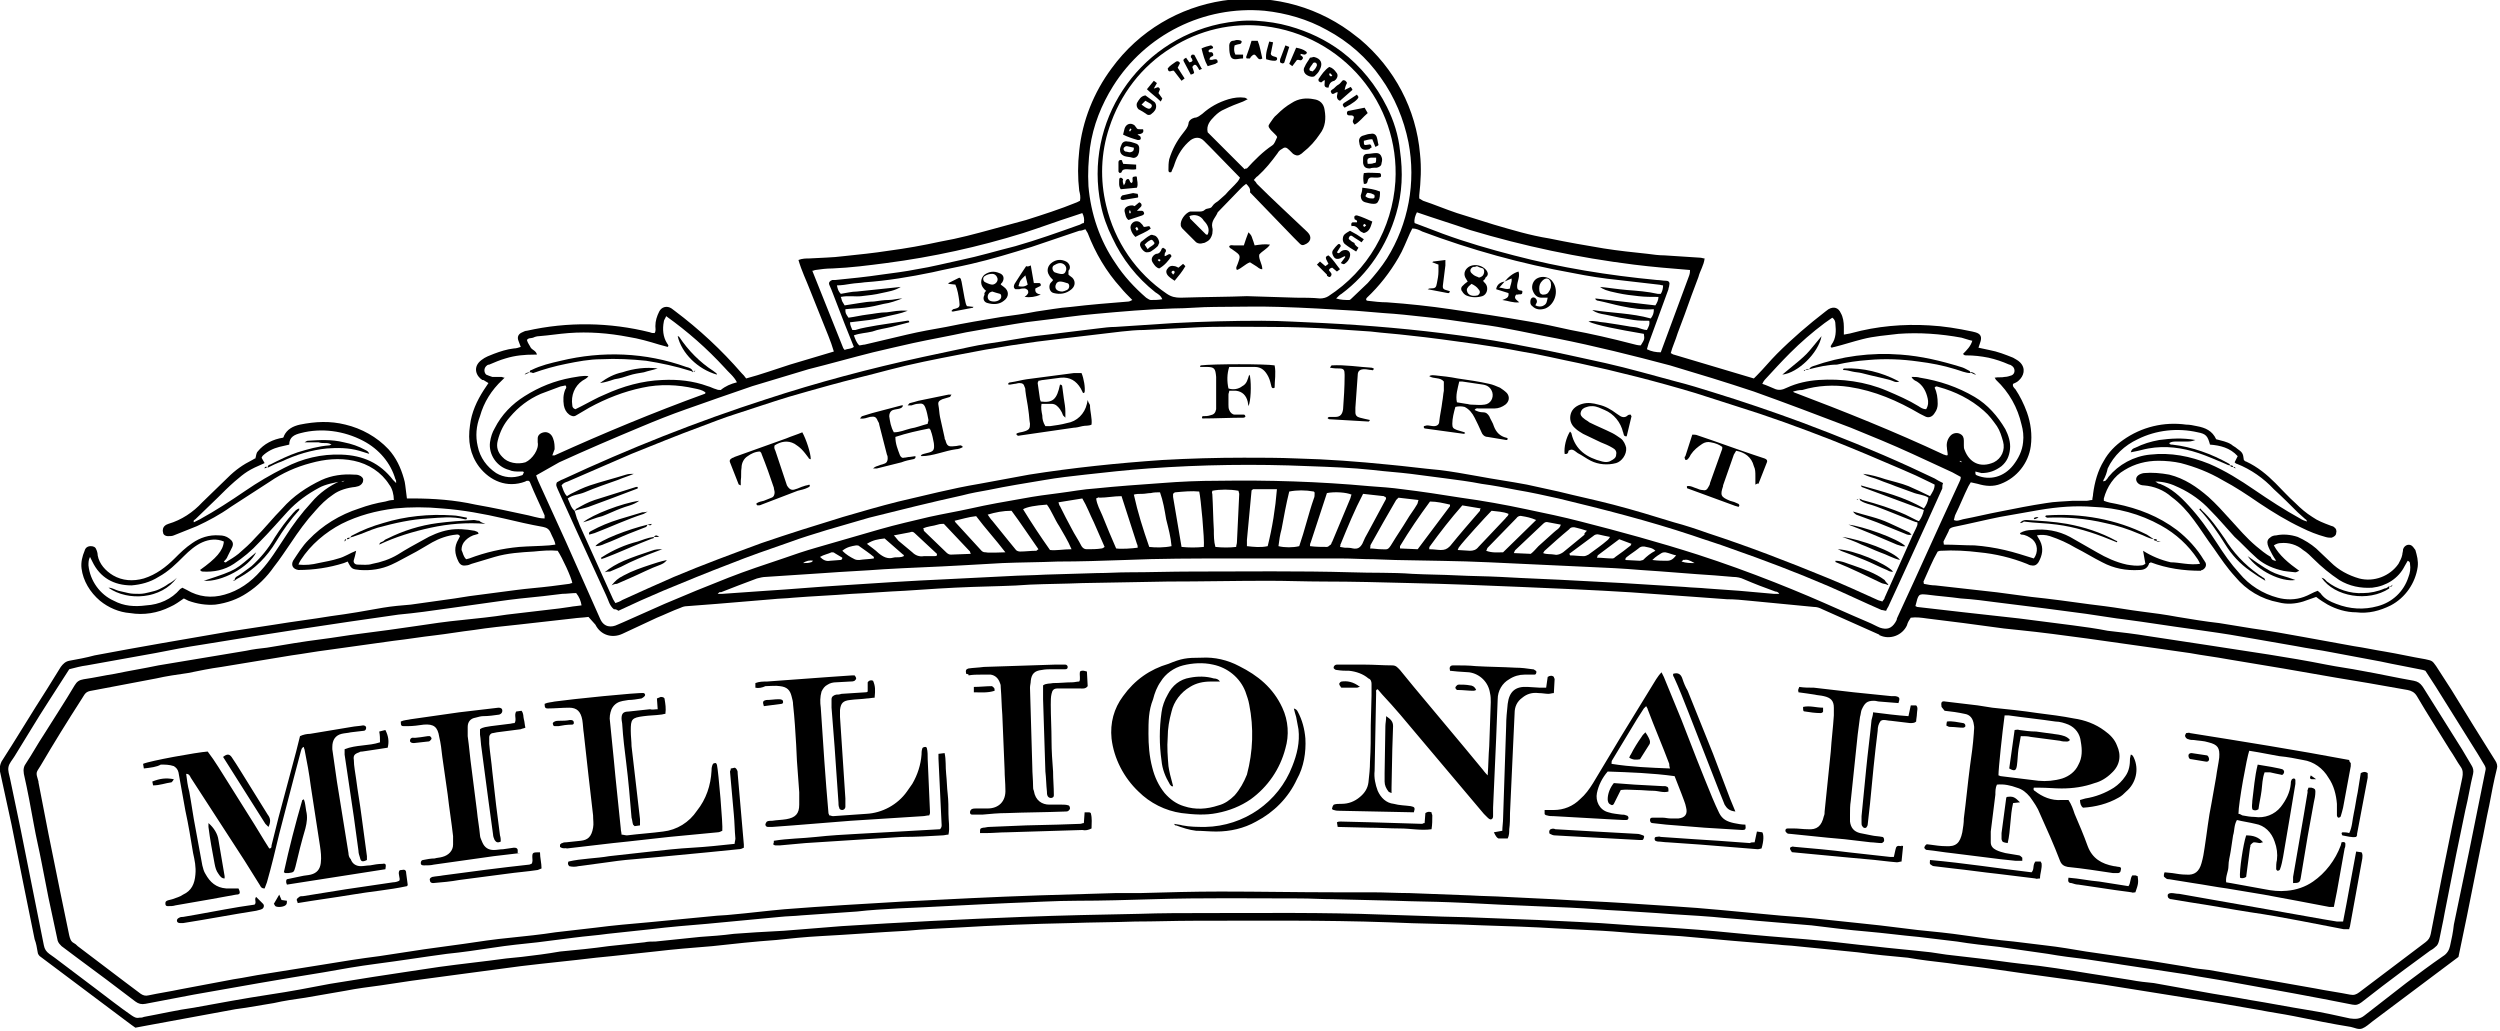 <?xml version="1.0" encoding="UTF-8"?>
<svg xmlns="http://www.w3.org/2000/svg" xmlns:xlink="http://www.w3.org/1999/xlink" version="1.1" id="Layer_1" x="0px" y="0px" viewBox="0 0 325 134" style="enable-background:new 0 0 325 134;" xml:space="preserve">
<g>
	<path d="M217.2,45.9c0.2,0.1,0.3,0.2,0.4,0.2l10.4,3.1l0.4-0.4c0.9-0.9,1.7-1.9,2.6-2.8c2-2,4.1-3.8,6.3-5.5   c0.1-0.1,0.3-0.2,0.4-0.3c0.7-0.4,1.3-0.2,1.6,0.5c0.3,0.5,0.4,1.2,0.4,1.8l0,1c0.4-0.1,0.7-0.1,1-0.2c3.3-0.9,6.7-1.2,10.1-1   c1.9,0.1,3.7,0.4,5.6,0.8l0.4,0.1c0.7,0.2,0.9,0.6,0.6,1.4l-0.2,0.6c0.5,0.1,0.9,0.2,1.4,0.3c1.1,0.2,2.1,0.6,3.1,1   c0.3,0.2,0.6,0.3,0.9,0.6c0.8,0.8,0.5,1.8-0.2,2.4c-0.2,0.2-0.5,0.3-0.7,0.4c-0.1,0.3,0.1,0.5,0.3,0.7c0.6,0.9,1.1,1.9,1.5,3   c0.5,1.4,0.7,2.9,0.5,4.4c-0.3,2.2-1.8,4.1-3.9,4.9c-1,0.4-2,0.3-3,0l-0.9-0.2c-0.1,0.2-0.2,0.3-0.3,0.5c-0.6,1.2-1.1,2.5-1.7,3.7   c-0.1,0.2-0.1,0.4-0.2,0.7c0.4,0.2,0.8,0,1.2-0.1c1.6-0.3,3.2-0.7,4.8-1c2-0.4,4-0.8,6-1.1c1.1-0.2,2.3-0.2,3.5-0.3   c0.6,0,1.2,0,1.8,0c0.2,0,0.4-0.1,0.7-0.1c0-0.3,0.1-0.5,0.1-0.8c0.2-1.5,0.6-3,1.4-4.3c0.6-1.1,1.5-2,2.5-2.7   c2.4-1.7,5.3-2.4,8.2-2c0.5,0,0.9,0.1,1.4,0.2c1.1,0.2,2,0.6,2.5,1.7c0.7,0.2,1.4,0.3,2,0.7c0.2,0.2,0.5,0.3,0.7,0.5   c0.7,0.5,0.8,0.6,0.9,1.5c0.1,0.1,0.2,0.2,0.3,0.2c1.5,0.7,2.7,1.7,3.8,2.8c0.9,0.9,1.7,1.8,2.6,2.6c0.7,0.7,1.4,1.3,2.2,1.8   c0.7,0.5,1.5,0.8,2.3,1.1c0.2,0.1,0.4,0.1,0.5,0.2c0.3,0.2,0.4,0.5,0.3,0.8c0,0.3-0.3,0.5-0.6,0.6c-0.2,0-0.5,0-0.8-0.1   c-1.1-0.3-2.1-0.7-3.1-1.2c-1.9-0.9-3.7-2-5.5-3.2c-1.6-1.1-3.1-2.1-4.8-3c-1.7-1-3.5-1.7-5.4-2.2c-0.9-0.2-1.9-0.3-2.9-0.3   c-1.6,0-3.1,0.4-4.4,1.2c-1.4,0.8-2.3,2.2-2.7,3.7c0,0.1,0,0.2,0,0.3c0.5,0.2,1,0.3,1.6,0.4c2.9,0.6,5.5,1.6,7.9,3.4   c1.4,1.1,2.6,2.4,3.5,3.9c0.1,0.1,0.1,0.2,0.2,0.3c0.2,0.4,0,0.8-0.4,1c-0.1,0-0.1,0-0.2,0.1c-2.2,0-4.4-0.3-6.5-1.1   c-0.1,0.1-0.2,0.1-0.2,0.1c-0.2,0.7-0.7,0.9-1.3,0.9c-1.7,0.1-3.3-0.2-4.8-1c-1.2-0.6-2.3-1.3-3.5-1.9c-1-0.6-2.1-1.1-3.3-1.5   c-0.6-0.2-1.2-0.2-1.7-0.1l0.4,0.7c0.5,1,0.3,1.9-0.2,2.8c-0.2,0.3-0.5,0.5-0.9,0.4c-0.2,0-0.4-0.1-0.6-0.2c-2-0.8-4.1-1.3-6.2-1.5   c-1.6-0.2-3.3-0.3-5-0.2c-0.1,0-0.2,0-0.4,0.1c-0.7,1.2-1.2,2.5-1.8,3.8c-0.1,0.1,0,0.2,0,0.4c0.5,0.1,1,0.2,1.5,0.2   c2.7,0.3,5.4,0.6,8,0.9c1.5,0.2,3,0.4,4.5,0.6l1.8,0.2c2.6,0.3,5.1,0.7,7.7,1c1.6,0.2,3.2,0.5,4.8,0.7c1.6,0.2,3.1,0.4,4.7,0.7   c1.8,0.3,3.6,0.6,5.4,0.8l4.3,0.7c2.2,0.3,4.4,0.7,6.6,1.1c2.2,0.4,4.4,0.8,6.6,1.2c1.4,0.2,2.7,0.5,4,0.7c1.8,0.3,3.5,0.7,5.3,1   c0.9,0.2,0.9,0.2,1.4,0.9l2,3.1c1.9,3.1,3.8,6.2,5.7,9.2c0.2,0.3,0.3,0.7,0.2,1c-0.4,1.6-0.7,3.2-1,4.8c-0.4,1.8-0.7,3.6-1.1,5.4   l-1.2,6l-0.6,3l-1.1,5.3l-2.8,2.1l-8.4,6.3c-0.4,0.3-0.8,0.7-1.3,0.9c-0.5,0.2-1-0.1-1.5-0.2c-2.5-0.4-4.9-0.9-7.4-1.4   c-1.5-0.3-3-0.5-4.5-0.8l-5.2-0.9c-5-0.8-10-1.6-15-2.4c-4.7-0.7-9.5-1.3-14.2-2c-2-0.3-4.1-0.5-6.1-0.8c-1.7-0.2-3.5-0.4-5.2-0.7   c-2.2-0.2-4.3-0.4-6.5-0.7l-8-0.8c-0.8-0.1-1.6-0.1-2.3-0.2l-6-0.5c-2.2-0.2-4.5-0.4-6.7-0.6c-1.6-0.1-3.1-0.2-4.7-0.3   c-1.8-0.1-3.7-0.3-5.5-0.4c-2-0.1-3.9-0.2-5.9-0.3c-3.2-0.2-6.4-0.3-9.6-0.4c-4.1-0.2-8.2-0.2-12.3-0.4c-8.4-0.3-16.9-0.2-25.3-0.2   c-2.5,0-5.1,0.1-7.6,0.1c-2.8,0.1-5.6,0.1-8.4,0.2c-5,0.1-10,0.3-15,0.6c-2.1,0.1-4.2,0.2-6.3,0.4c-3.8,0.2-7.5,0.5-11.3,0.7   c-1.9,0.1-3.8,0.3-5.7,0.5c-2.8,0.2-5.6,0.5-8.3,0.8c-2.5,0.2-5,0.4-7.5,0.7c-1.9,0.2-3.7,0.4-5.6,0.6l-2,0.2   c-3.3,0.4-6.5,0.7-9.8,1.1c-3,0.4-6,0.8-9,1.2l-5.2,0.7c-1.3,0.2-2.7,0.4-4,0.6c-1.5,0.2-3.1,0.4-4.6,0.7c-1.7,0.3-3.5,0.6-5.2,0.9   c-1.4,0.2-2.8,0.4-4.1,0.7l-3.6,0.6l-1.4,0.2c-3.8,0.7-7.6,1.4-11.4,2.1l-1.6,0.3c-0.3-0.2-0.7-0.5-1.1-0.8   c-3.6-2.7-7.2-5.4-10.8-8.1l-0.4-0.3c-0.2-0.1-0.4-0.4-0.4-0.6c-0.1-0.6-0.2-1.2-0.4-1.7L3,114.7l-1.5-7.5c-0.5-2.3-1-4.6-1.5-6.9   c-0.1-0.4,0-0.9,0.2-1.3c2-3.1,3.9-6.3,5.9-9.4l1.8-2.9c0.3-0.4,0.6-0.7,1.1-0.8c1.1-0.2,2.2-0.4,3.3-0.7   c5.8-1.1,11.7-2.1,17.5-3.1c2-0.3,3.9-0.6,5.9-0.9c2.4-0.4,4.9-0.7,7.3-1.1c2.3-0.3,4.6-0.7,6.8-1.1c1.2-0.2,2.4-0.3,3.6-0.4   l5.7-0.8l1.9-0.3l6.1-0.8c1.5-0.2,3-0.3,4.6-0.5l2.3-0.3c0.1,0,0.2-0.1,0.4-0.1c-0.1-0.7-1.3-3.3-1.9-4.2c-1-0.1-2.1,0-3.1,0.1   c-1.7,0.1-3.4,0.2-5.1,0.7c-1,0.3-2,0.6-3,0.9c-0.2,0.1-0.5,0.2-0.7,0.2c-0.5,0.1-0.8-0.1-1-0.5c-0.5-1-0.6-1.9,0-2.9l0.2-0.4   c-0.2-0.3-0.4-0.2-0.5-0.2c-1.1,0.1-2.2,0.5-3.1,1c-0.9,0.5-1.8,1.1-2.8,1.6c-0.8,0.4-1.6,0.9-2.5,1.3c-1.3,0.6-2.7,0.8-4.1,0.7   c-1-0.1-1.1-0.1-1.6-1.1l-0.5,0.2c-1.9,0.6-3.9,0.9-5.9,0.9c-0.7-0.1-1-0.6-0.7-1.2c0.6-0.9,1.2-1.9,2-2.7c1.8-1.9,4.1-3.3,6.6-4.1   c1.1-0.4,2.2-0.7,3.4-0.9c0.3-0.1,0.7-0.2,1.1-0.2c0-0.7-0.2-1.5-0.6-2c-1-1.6-2.7-2.7-4.6-3.1c-1.9-0.4-3.8-0.2-5.6,0.3   c-1.9,0.5-3.7,1.3-5.3,2.4c-1.7,1.1-3.4,2.2-5.1,3.3c-1.4,1-2.9,1.8-4.4,2.5c-1,0.4-2,0.8-3,1.2c-0.2,0.1-0.5,0.1-0.8,0.1   c-0.3,0-0.6-0.2-0.6-0.5c-0.1-0.3,0-0.7,0.3-0.9c0.1-0.1,0.2-0.1,0.4-0.2c1.7-0.5,3.2-1.5,4.4-2.8l3.3-3.2c1-1,2-1.7,3.2-2.3   c0.2-0.1,0.3-0.2,0.4-0.2c0.1-0.3,0.1-0.7,0.3-0.9c0.8-1,2-1.6,3.3-1.8c0.1-0.1,0.1-0.1,0.1-0.2c0.4-0.9,1.2-1.3,2.1-1.5   c2-0.4,3.9-0.5,5.9,0c2.1,0.5,4.1,1.6,5.6,3.2c1,1.1,1.6,2.4,2,3.8c0.2,0.6,0.2,1.2,0.3,1.8l0.1,0.8h0.7c2.8,0,5.5,0.2,8.2,0.8   c2.3,0.4,4.6,0.9,6.9,1.4c0.3,0.1,0.5,0.1,0.8,0.2c0.4,0.1,0.8,0.2,1.3,0.2c0-0.2,0-0.3,0-0.4c-0.6-1.4-1.3-2.8-1.9-4.3   c0-0.1-0.1-0.1-0.2-0.2c-0.2,0-0.3,0-0.4,0.1c-2.4,0.9-4.6-0.1-6-1.9c-1.2-1.6-1.5-3.4-1.2-5.4c0.2-1.7,0.9-3.2,1.8-4.6l0.6-0.9   c-0.2-0.1-0.3-0.2-0.5-0.3c-0.1-0.1-0.2-0.1-0.3-0.1c-0.8-0.5-1.3-1.7-0.1-2.6c0.5-0.4,1.1-0.6,1.6-0.8c0.8-0.3,1.7-0.6,2.6-0.7   c0.3,0,0.6-0.1,0.9-0.2l-0.3-0.8c-0.2-0.5,0-0.9,0.5-1.1c0.2-0.1,0.4-0.2,0.6-0.2c5.3-1.2,10.8-1.1,16,0.2c0.2,0.1,0.4,0.1,0.6,0.1   c0.2-0.3,0.1-0.6,0.1-0.9c0-0.7,0.2-1.3,0.5-1.9c0.3-0.6,1-0.8,1.6-0.4c0.1,0.1,0.3,0.2,0.4,0.3c3.2,2.4,6.1,5.1,8.7,8.1   c0.2,0.2,0.4,0.4,0.6,0.7c1.9-0.5,3.8-1.2,5.7-1.8l5.7-1.7c-0.4-1.4-1-2.7-1.5-4c-0.5-1.3-1.1-2.7-1.6-4c-0.5-1.3-1.1-2.5-1.5-3.9   c0.5-0.2,1-0.2,1.4-0.2c1.5-0.1,3-0.1,4.5-0.3c1.9-0.2,3.9-0.4,5.8-0.7c2.3-0.3,4.5-0.7,6.8-1.2c2.3-0.4,4.5-1,6.7-1.6   c1.5-0.4,2.9-0.8,4.4-1.2c2.2-0.7,4.4-1.4,6.6-2.3l0.4-0.2c0.1-0.5,0-0.9-0.1-1.3c-0.2-1.7-0.2-3.4,0-5.2c0.4-3.9,1.9-7.6,4.2-10.7   c7.2-9.9,21.1-12,31-4.8c0.4,0.3,0.9,0.7,1.3,1c4.5,3.8,7.3,9.1,7.8,14.9c0.2,1.8,0.1,3.6-0.1,5.4v0.4c0.2,0.1,0.3,0.2,0.5,0.3   c1.5,0.5,2.9,1.1,4.4,1.6c1.6,0.5,3.2,1,4.8,1.5c2.4,0.7,4.7,1.4,7.2,1.8c2.4,0.5,4.7,0.9,7.1,1.3c1.9,0.3,3.8,0.5,5.7,0.7   c0.7,0.1,1.5,0.2,2.2,0.2c1.5,0.1,3.1,0.2,4.6,0.3c0.2,0,0.4,0.1,0.6,0.1c-0.1,0.9-0.6,1.6-0.8,2.4c-0.3,0.8-0.6,1.6-0.9,2.4   c-0.3,0.8-0.6,1.7-0.9,2.5l-0.9,2.4C217.8,44.3,217.4,45.1,217.2,45.9L217.2,45.9z M70.4,59.6L70.4,59.6L70.4,59.6L70.4,59.6v-0.2   V59.6L70.4,59.6z M273.4,62.5c0.1,0,0.2,0.1,0.3,0c0.2-0.2,0.3-0.3,0.4-0.5c1.3-1.6,3.3-2.7,5.4-2.9c2.7-0.3,5.2,0.2,7.7,1.2   c2.1,0.9,4,2.1,5.9,3.4c1.9,1.3,3.9,2.6,5.9,3.7c0.3,0.2,0.6,0.3,0.9,0.4c0-0.1-0.1-0.3-0.2-0.3c-0.3-0.3-0.7-0.6-1-0.9   c-1-1-2-2-3.1-3c-1.3-1.4-3-2.6-4.8-3.3c-0.1,0-0.2-0.1-0.3-0.2l0.4-0.8c-1-1.1-2.3-1.4-3.6-1.5c-0.3-1.1-0.5-1.4-1.6-1.6   c-2.6-0.6-5.4-0.3-7.8,0.9c-1.7,0.8-3.1,2.1-3.9,3.8C273.9,61.4,273.7,62,273.4,62.5c0,0.1,0,0.1,0,0.1c0,0.1,0,0.1,0,0   C273.5,62.6,273.5,62.6,273.4,62.5L273.4,62.5z M76.5,80.2c-0.7,0.1-1.3,0.1-2,0.2l-7.1,0.8c-1.9,0.2-3.9,0.4-5.8,0.7   c-1.7,0.2-3.4,0.5-5.1,0.7c-1.8,0.2-3.5,0.5-5.3,0.7c-2.9,0.4-5.7,0.8-8.6,1.2c-1.6,0.2-3.2,0.5-4.7,0.7c-3,0.5-6.1,1-9.1,1.5   c-1.5,0.2-2.9,0.5-4.4,0.8c-1.4,0.2-2.8,0.4-4.1,0.7c-2.6,0.5-5.2,1-7.9,1.5c-1.2,0.2-1.2,0.2-1.8,1.2c-1.8,2.8-3.6,5.7-5.3,8.6   c-0.6,1-0.7,0.8-0.3,2.1l0,0.1l1.3,6.7l1.5,7.4l1.2,5.8c0.1,0.4,0.2,0.8,0.6,1c0.2,0.1,0.3,0.2,0.5,0.4l6.2,4.7l2,1.5   c0.3,0.2,0.6,0.3,1,0.2c1.4-0.3,2.8-0.5,4.2-0.8l6.9-1.3c1.4-0.2,2.7-0.5,4.1-0.7c2.5-0.4,5-0.8,7.5-1.2c2.4-0.4,4.9-0.8,7.3-1.1   c2-0.3,3.9-0.6,5.9-0.9l5.1-0.7c2-0.3,4-0.6,6.1-0.8c1.9-0.2,3.9-0.4,5.8-0.7c1.8-0.2,3.5-0.4,5.2-0.6c2.3-0.3,4.6-0.5,6.9-0.7   l8.3-0.8c0.8-0.1,1.7-0.1,2.5-0.2c2.3-0.2,4.6-0.5,6.9-0.7c5.1-0.4,10.2-0.7,15.4-1c5.9-0.3,11.7-0.6,17.6-0.8   c3.3-0.1,6.7-0.2,10-0.3c1.1,0,2.1,0,3.2,0c3.5-0.1,7-0.2,10.5-0.2c5,0,9.9,0.1,14.9,0.1l4.8,0c1.6,0,3.2,0.1,4.8,0.1l7.9,0.3   c1.6,0.1,3.1,0.1,4.7,0.2c2.1,0.1,4.1,0.2,6.2,0.3c3.1,0.2,6.2,0.3,9.2,0.5c4.2,0.3,8.4,0.5,12.5,0.9l6.4,0.6   c1.9,0.2,3.9,0.3,5.8,0.5l5.7,0.6c0.9,0.1,1.9,0.2,2.8,0.3l4.9,0.6c2,0.2,4.1,0.4,6.1,0.7c2.1,0.3,4.2,0.6,6.4,0.8l4.1,0.5   c1.8,0.2,3.5,0.5,5.3,0.8l8.3,1.2l4.9,0.8c0.9,0.2,1.9,0.3,2.8,0.4c2.9,0.5,5.8,1,8.7,1.5l5.1,0.9c1.5,0.3,3,0.5,4.5,0.8   c0.5,0.1,0.8,0,1.2-0.3c2.9-2.2,5.7-4.3,8.6-6.5c0.4-0.3,0.6-0.6,0.7-1.1l1.5-7.7l1.4-6.9c0.4-1.9,0.8-3.8,1.2-5.7   c0.1-0.5,0.1-1-0.2-1.4c-0.5-0.7-0.9-1.5-1.4-2.2c-1.4-2.3-2.9-4.6-4.3-7c-0.3-0.5-0.7-0.7-1.2-0.8c-1.7-0.3-3.4-0.6-5.1-0.9   l-4.2-0.7c-2.3-0.4-4.6-0.8-6.9-1.2c-2.4-0.4-4.8-0.8-7.2-1.2c-1.6-0.3-3.3-0.5-4.9-0.8l-4.9-0.7c-2.8-0.4-5.6-0.8-8.5-1.2   c-3-0.4-5.9-0.8-8.9-1.1l-1.9-0.2l-5.2-0.7c-1.6-0.2-3.2-0.4-4.8-0.6c-0.7-0.1-1.4-0.2-2.1-0.1c-0.2,0.3-0.4,0.6-0.5,1   c-0.6,1.3-2.2,1.9-3.5,1.3c0,0-0.1,0-0.1-0.1c-2.5-1.1-4.9-2.2-7.4-3.3c-0.4-0.2-0.7-0.3-1.1-0.3l-3.1-0.3l-5.2-0.5   c-1-0.1-2-0.2-3-0.2c-1.4-0.1-2.7-0.2-4.1-0.3c-2.8-0.2-5.6-0.4-8.4-0.6c-4.8-0.3-9.5-0.5-14.3-0.7c-4.8-0.2-9.5-0.4-14.3-0.5   c-3.8-0.1-7.5-0.2-11.3-0.2c-2.4,0-4.8-0.1-7.2-0.1c-4.4,0-8.7,0.1-13.1,0.1l-11.1,0.2c-2.3,0.1-4.5,0.1-6.8,0.2   c-2.5,0.2-5,0.2-7.5,0.3c-2.9,0.1-5.9,0.3-8.8,0.5c-2.3,0.1-4.6,0.3-6.9,0.4c-2.5,0.2-5.1,0.3-7.6,0.5c-0.9,0.1-1.8,0.1-2.7,0.2   c-2.4,0.2-4.8,0.4-7.2,0.6c-1.3,0.1-2.6,0.2-3.9,0.3c-0.3,0-0.6,0.1-0.8,0.2c-1.1,0.4-2.1,0.9-3.1,1.3c-1.5,0.7-3,1.4-4.5,2.1   c-1.3,0.6-2.8,0.2-3.5-1.2L76.5,80.2L76.5,80.2z M249,78.8c0.1,0,0.2,0.1,0.2,0.1l6.1,0.7l7.2,0.8c2.4,0.3,4.7,0.6,7,0.9   c1.5,0.2,3,0.4,4.5,0.7c1.8,0.2,3.5,0.4,5.3,0.7c2.6,0.4,5.3,0.8,7.9,1.2c2.6,0.4,5.2,0.8,7.8,1.2c2.5,0.4,4.9,0.8,7.4,1.3   c1.5,0.3,3.1,0.5,4.6,0.8c2.3,0.4,4.5,0.9,6.8,1.3c0.5,0.1,0.8,0.3,1.1,0.7l0.2,0.3l3.7,5.9c0.9,1.4,1.7,2.7,2.5,4.1   c0.2,0.3,0.3,0.7,0.2,1.1c-0.4,1.6-0.6,3.1-1,4.7c-0.4,1.9-0.8,3.9-1.2,5.8l-1.5,7.6c-0.2,1.2-0.5,2.4-0.7,3.5   c-0.1,0.4-0.2,0.7-0.5,0.9c-0.2,0.2-0.5,0.4-0.7,0.5l-3.4,2.5c-1.9,1.4-3.7,2.8-5.5,4.2c-0.4,0.3-0.7,0.4-1.2,0.3   c-5-1-10-1.9-15-2.8c-2.1-0.4-4.2-0.7-6.4-1.1l-8.6-1.3l-0.6-0.1c-1.4-0.2-2.7-0.4-4-0.6c-1.7-0.2-3.3-0.4-5-0.7   c-2.1-0.3-4.2-0.6-6.3-0.9c-1.8-0.2-3.7-0.4-5.5-0.7c-1.7-0.2-3.4-0.4-5-0.6c-2.2-0.2-4.4-0.5-6.7-0.7c-2.4-0.2-4.8-0.5-7.2-0.8   c-2.4-0.2-4.7-0.4-7.1-0.6c-1.9-0.2-3.8-0.3-5.7-0.5c-2.4-0.2-4.9-0.3-7.3-0.5c-1.6-0.1-3.1-0.2-4.7-0.3c-2.2-0.1-4.3-0.3-6.5-0.4   c-2.3-0.1-4.7-0.2-7-0.3c-2.9-0.1-5.7-0.3-8.6-0.4c-2.4-0.1-4.8-0.1-7.2-0.2l-8.1-0.2c-1.4,0-2.9-0.1-4.3-0.1   c-6.4,0-12.7-0.1-19.1,0.1c-3.3,0.1-6.6,0.2-9.8,0.2c-3,0-5.9,0.2-8.9,0.3c-4.8,0.2-9.7,0.5-14.5,0.7c-1.8,0.1-3.6,0.2-5.3,0.4   l-7.2,0.5c-0.9,0.1-1.9,0.1-2.8,0.2c-3.2,0.3-6.3,0.6-9.5,0.9c-2.4,0.2-4.9,0.4-7.3,0.7c-1.9,0.2-3.7,0.4-5.6,0.6   c-1.4,0.2-2.9,0.3-4.4,0.5c-1.6,0.2-3.2,0.4-4.7,0.6c-1.9,0.2-3.9,0.4-5.8,0.7c-2,0.3-4,0.6-6,0.8c-3,0.4-6.1,0.9-9.2,1.3   c-2.3,0.3-4.6,0.7-6.8,1.1c-5.6,0.9-11.3,1.9-16.9,2.9c-2.1,0.4-4.2,0.8-6.3,1.2c-0.5,0.1-0.9,0-1.3-0.3c-2.5-1.9-5-3.8-7.6-5.7   c-0.7-0.5-1.3-1-2-1.5c-0.2-0.2-0.4-0.4-0.5-0.7c-0.4-1.9-0.8-3.7-1.2-5.6c-0.3-1.5-0.6-3.1-0.9-4.6c-0.3-1.6-0.7-3.2-1-4.9   c-0.4-2.2-0.8-4.4-1.3-6.6c-0.1-0.6,0-1,0.3-1.4c0.8-1.2,1.5-2.5,2.3-3.7c1.3-2.1,2.7-4.2,4-6.4c0.3-0.5,0.6-0.7,1.2-0.8   c1.4-0.2,2.7-0.5,4-0.7c1.9-0.4,3.8-0.7,5.7-1.1l5.4-0.9l6-1c0.9-0.2,1.8-0.3,2.7-0.4c2.4-0.4,4.7-0.8,7.1-1.1   c1.6-0.2,3.3-0.5,4.9-0.7l3.8-0.5l3.5-0.5c2-0.3,4-0.6,6.1-0.8c1.9-0.2,3.9-0.4,5.8-0.7l6.8-0.8l1.4-0.2c0.5-0.1,0.9-0.1,1.5-0.2   c-0.1-0.6-0.3-1.1-0.7-1.6c-0.6,0-1.2,0.1-1.8,0.1c-0.8,0.1-1.7,0.2-2.5,0.3c-2,0.2-4,0.4-6,0.7c-2.1,0.3-4.2,0.6-6.4,0.9   c-2.1,0.3-4.2,0.6-6.4,0.8c-8.5,1.2-17,2.5-25.5,3.9c-2,0.3-4.1,0.7-6.1,1.1l-8.9,1.6c-0.8,0.1-1.5,0.3-2.3,0.5   c-0.9,1.4-1.8,2.8-2.7,4.2c-1.5,2.3-2.9,4.7-4.4,7.1c-0.3,0.5-0.7,0.9-0.8,1.4c-0.1,0.5,0.1,1,0.2,1.5l1.4,6.7c1,5,2,10,3,15   c0.1,0.5,0.3,0.8,0.7,1.1l0.7,0.5l5.3,4c1.6,1.2,3.1,2.4,4.7,3.5c0.3,0.2,0.6,0.4,1,0.3c0.2,0,0.4,0,0.6-0.1   c2.2-0.4,4.3-0.9,6.5-1.2c3.3-0.6,6.5-1.2,9.8-1.7c2.7-0.4,5.3-0.9,7.9-1.4c1.8-0.3,3.7-0.6,5.6-0.9l4.6-0.7c1.3-0.2,2.7-0.4,4-0.6   c2.9-0.4,5.8-0.7,8.7-1.1l2-0.2c1.7-0.2,3.3-0.4,5-0.7c2.1-0.2,4.2-0.4,6.3-0.7l4.7-0.5c0.4-0.1,0.9-0.1,1.4-0.1   c1.9-0.2,3.9-0.4,5.8-0.6c1.5-0.1,2.9-0.2,4.4-0.4l2.9-0.2l3.6-0.2c2.5-0.2,5-0.4,7.5-0.6c7.8-0.5,15.7-0.9,23.5-1.2   c5.1-0.2,10.1-0.3,15.2-0.4c2.9-0.1,5.7-0.1,8.6-0.1c7.7,0,15.4-0.1,23.1,0.2l6.1,0.2c2.1,0.1,4.3,0.1,6.4,0.2   c2.6,0.1,5.1,0.2,7.7,0.3c3.6,0.2,7.2,0.3,10.8,0.6c2.6,0.2,5.1,0.3,7.7,0.5c3,0.2,6.1,0.5,9.1,0.8c3.1,0.3,6.2,0.5,9.3,0.8   c2.2,0.2,4.3,0.5,6.5,0.7c2.5,0.3,5,0.5,7.6,0.8c0.7,0.1,1.3,0.2,2,0.3l4.3,0.5c1.8,0.2,3.7,0.5,5.5,0.7c3,0.3,6,0.8,9.1,1.3   l5.1,0.8c1,0.2,2,0.3,3,0.4l6.1,1.1c2.1,0.4,4.3,0.7,6.4,1.1c2.5,0.4,5,0.9,7.5,1.3c1.9,0.3,3.7,0.7,5.5,1.1   c0.7,0.1,1.3,0.1,1.9-0.4c1.8-1.4,3.6-2.8,5.4-4.2c1.6-1.2,3.2-2.4,4.8-3.5c0.5-0.3,0.8-0.8,0.9-1.3c0.2-0.9,0.4-1.8,0.5-2.8l2-9.6   l2.1-10.4c0.1-0.3,0-0.5-0.1-0.7l-0.9-1.5l-5.5-8.8l-1.3-2l-0.3-0.1c-1.9-0.4-3.7-0.7-5.5-1.1l-6.4-1.2c-1.5-0.3-3.1-0.5-4.6-0.8   c-2.3-0.4-4.6-0.8-6.9-1.2c-2.2-0.4-4.4-0.7-6.5-1c-3-0.4-6-0.9-9.1-1.3l-0.8-0.1c-1.4-0.2-2.7-0.4-4-0.6l-5.3-0.7l-6.4-0.8   c-1.5-0.2-3-0.4-4.6-0.5c-1.4-0.2-2.9-0.3-4.4-0.5C249.4,77.2,249.4,77.2,249,78.8L249,78.8z M162.1,38.5l6.4,0.2   c1,0,2.1,0,3.1,0.1c0.4,0,0.8-0.1,1.1-0.3c5.1-3.3,8.3-8.8,8.7-14.9c0.6-10.2-6.9-19-17-20.2c-4.2-0.5-8.5,0.5-12.1,2.8   c-3.9,2.4-6.7,6.1-8.1,10.4c-1.1,3.3-1.2,6.8-0.4,10.1c1.1,4.7,3.9,8.8,7.9,11.5c0.6,0.4,1.1,0.5,1.8,0.5   C156.6,38.6,159.6,38.6,162.1,38.5L162.1,38.5z M69.7,61.8c0.1,0.3,0.2,0.6,0.3,0.8l3.6,7.9l3.2,7.2l1.2,2.7   c0.5,1.2,1.5,1.2,2.3,0.8c0.2-0.1,0.5-0.2,0.7-0.3c1.8-0.8,3.6-1.6,5.4-2.4c2.8-1.2,5.5-2.3,8.3-3.4c2.3-0.9,4.7-1.7,7.1-2.5   c1.4-0.5,2.9-1,4.3-1.4c2.8-0.8,5.5-1.6,8.3-2.4c2.1-0.6,4.3-1.1,6.4-1.6c1.8-0.4,3.6-0.7,5.4-1.1c2.2-0.5,4.5-0.9,6.8-1.3   c1.6-0.3,3.1-0.5,4.7-0.7c1.6-0.2,3.1-0.5,4.7-0.6c2.9-0.3,5.8-0.5,8.6-0.7c2.5-0.2,4.9-0.3,7.4-0.3c6.5-0.1,13.1,0.1,19.6,0.7   c1.4,0.1,2.9,0.2,4.3,0.4c2.5,0.3,5.1,0.7,7.6,1.1c2.9,0.4,5.7,0.9,8.5,1.5c2.4,0.5,4.8,1,7.1,1.6c5.1,1.3,10.2,2.7,15.2,4.3   c3.4,1.1,6.7,2.3,10,3.6c1.5,0.6,3,1.2,4.4,1.8c2.6,1.1,5.2,2.3,7.8,3.4c0.5,0.2,1,0.5,1.5,0.7c0.9,0.3,1.5,0.1,2-0.7   c0.1-0.2,0.2-0.3,0.2-0.5l2.3-5c1.2-2.6,2.3-5.1,3.5-7.7l2.3-5c0.1-0.2,0.2-0.4,0.2-0.7c-0.4-0.2-0.7-0.4-1.1-0.6   c-1.7-0.8-3.5-1.6-5.2-2.4c-2.6-1.2-5.3-2.3-8-3.4c-4.2-1.6-8.4-3.2-12.6-4.7c-3.6-1.2-7.2-2.3-10.9-3.4c-4.9-1.3-9.7-2.5-14.7-3.5   c-2.2-0.4-4.4-0.9-6.6-1.3c-1.5-0.3-3-0.5-4.5-0.7c-2-0.3-4.1-0.6-6.1-0.8c-1.8-0.2-3.6-0.4-5.3-0.5c-1.2-0.1-2.4-0.2-3.6-0.3   c-3.3-0.2-6.6-0.4-9.9-0.5c-2.8-0.1-5.6,0-8.5,0c-1.8,0-3.6,0.2-5.4,0.2c-3.3,0.1-6.7,0.4-10,0.7c-2.5,0.2-5,0.6-7.6,0.9   c-2,0.2-3.9,0.6-5.9,0.9c-1.1,0.2-2.3,0.4-3.4,0.6c-2.3,0.5-4.6,0.9-6.9,1.4c-1.8,0.4-3.5,0.8-5.2,1.2c-2.8,0.7-5.6,1.5-8.4,2.2   c-2.4,0.7-4.9,1.5-7.3,2.2c-2.9,1-5.8,2-8.6,3c-2,0.7-4,1.5-5.9,2.3c-3.6,1.5-7.1,3-10.6,4.6L69.7,61.8L69.7,61.8z M93.3,77.2h0.6   l5.7-0.4c3.3-0.2,6.5-0.5,9.8-0.7c4.5-0.3,9.1-0.6,13.6-0.8l8-0.4c1.6-0.1,3.2-0.1,4.9-0.2l6.7-0.2c1.4,0,2.7-0.1,4.1-0.1   c2.8,0,5.5-0.1,8.3-0.1c6.9,0,13.8-0.1,20.7,0.1c2.6,0.1,5.3,0,7.9,0.2c1.9,0.1,3.9,0.1,5.8,0.2c1.9,0.1,3.8,0.1,5.7,0.2   c3.4,0.2,6.8,0.3,10.2,0.5c1.9,0.1,3.8,0.2,5.7,0.3l8,0.5c1,0.1,1.9,0.1,2.9,0.2l4.2,0.3l4.5,0.4h0.7c-0.1-0.2-0.3-0.3-0.5-0.3   c-1.4-0.5-2.7-1-4.1-1.6c-0.4-0.2-0.9-0.3-1.4-0.3l-2.4-0.2c-3.2-0.2-6.4-0.5-9.6-0.7c-2.3-0.2-4.5-0.3-6.8-0.4   c-4.3-0.2-8.6-0.4-12.9-0.6c-4.1-0.2-8.1-0.2-12.2-0.3l-2.8-0.1c-1.4,0-2.8-0.1-4.2-0.1c-4.8,0-9.7,0-14.5,0c-4.6,0-9.2,0-13.7,0.2   c-2.9,0.1-5.8,0.2-8.7,0.2c-2.4,0.1-4.8,0.1-7.2,0.2c-1.8,0.1-3.6,0.2-5.3,0.3c-3.4,0.2-6.8,0.3-10.1,0.5c-2.6,0.2-5.2,0.3-7.8,0.5   l-7.6,0.5c-0.3,0-0.7,0.1-1.1,0.2c-1.6,0.6-3.2,1.2-4.7,1.8C93.6,76.9,93.5,77,93.3,77.2L93.3,77.2z M215,40.2   c-1.4,0.1-2.8-0.1-4.2-0.4c-1-0.2-2-0.5-3-0.7c-0.2,0-0.3-0.1-0.4-0.2l0-0.1l7.8,0.9c0.2-0.3,0.4-0.7,0.4-1.1c-0.9,0-1.8,0-2.6-0.1   c-0.9-0.1-1.8-0.2-2.7-0.4c-1.5-0.3-1.9-0.5-2.3-0.8c1.1,0.1,2.3,0.3,3.5,0.4c1.3,0.1,2.7,0.2,4,0.5c0.1,0,0.2,0,0.4,0   c0.2-0.3,0.3-0.7,0.3-1.1c-0.2,0-0.4-0.1-0.6-0.1c-1.7-0.2-3.5-0.4-5.2-0.6c-2-0.2-3.9-0.5-5.9-0.9c-6.7-1.2-13.2-3-19.6-5.4   c-0.4-0.2-0.8-0.4-1.3-0.4l-0.3,0.6c-0.5,1.1-0.9,2.2-1.5,3.2c-1.1,1.9-2.5,3.7-4.1,5.2c-0.1,0.1-0.1,0.2-0.1,0.3   c0.1,0.1,0.2,0.1,0.2,0.1c0.8,0.1,1.7,0.2,2.5,0.2c2.8,0.2,5.6,0.5,8.3,0.9c3.4,0.5,6.8,1,10.2,1.6c1.8,0.3,3.6,0.7,5.4,1.1   c2.7,0.5,5.3,1.1,8,1.8c0.4,0.1,0.7,0.2,1.1,0.2c0.5-0.8,0.5-0.8,0.4-1.5c-3.5-0.6-6.1-1.1-7.2-1.6c0.4-0.1,0.4-0.1,1.2,0   c0.4,0.1,0.9,0.1,1.4,0.2l1.3,0.2l1.2,0.2c0.4,0.1,0.9,0.1,1.3,0.2c0.4,0.1,0.8,0.3,1.2,0.3c0.2-0.4,0.4-0.7,0.3-1.2   c-0.7,0-1.3,0-2-0.1c-0.6-0.1-1.2-0.2-1.8-0.3c-0.6-0.1-1.3-0.3-1.9-0.4c-0.6-0.1-1.2-0.2-1.7-0.6c2.5,0.4,5.1,0.4,7.6,1.1   C214.9,41,215,40.7,215,40.2L215,40.2z M117.1,37.3c-0.8,0.5-1.6,0.6-2.5,0.8c-0.8,0.2-1.7,0.3-2.6,0.4c-0.8,0.1-1.7-0.1-2.7,0.1   c0.1,0.2,0.1,0.4,0.2,0.6l0.3,0.5c0.7-0.1,1.3-0.2,1.9-0.3c0.6-0.1,1.3-0.2,1.9-0.2c0.7-0.1,1.3-0.2,1.9-0.2c0.6,0,1.2-0.2,1.8-0.2   c-0.8,0.3-1.6,0.6-2.4,0.7c-0.8,0.2-1.7,0.4-2.5,0.5c-0.8,0.1-1.7,0.1-2.5,0.2c0,0.5,0,0.5,0.4,1.1c0.8-0.1,1.6-0.3,2.4-0.4   c0.9-0.1,1.7-0.3,2.6-0.3c0.8-0.1,1.6-0.3,2.7-0.2c-1,0.4-1.8,0.5-2.6,0.7c-0.8,0.2-1.6,0.4-2.4,0.5c-0.8,0.1-1.7,0.2-2.5,0.3   c0,0.4,0.2,0.7,0.3,1c0.2,0,0.3,0,0.4,0c0.9-0.3,1.8-0.4,2.8-0.6l3.9-0.6c0.1,0,0.3-0.1,0.3,0.2l-2.3,0.6c-0.8,0.2-1.7,0.3-2.5,0.6   c-0.8,0.2-1.6,0.2-2.4,0.5c0.2,0.5,0.3,0.9,0.7,1.3c0.2,0,0.5-0.1,0.7-0.1c1.8-0.4,3.7-0.9,5.5-1.3c1.7-0.4,3.4-0.7,5.1-1   c2.4-0.5,4.8-0.9,7.2-1.3c1.5-0.2,3-0.4,4.5-0.7c1.5-0.2,3-0.5,4.5-0.6c2.5-0.3,5-0.5,7.5-0.7c0.1,0,0.3-0.1,0.5-0.2   c-0.6-0.6-1.1-1.1-1.5-1.6c-1.9-2.1-3.3-4.5-4.3-7.1c-0.1-0.2-0.2-0.3-0.3-0.5c-0.3,0.1-0.5,0.2-0.8,0.2l-6.2,2.1   c-2.6,0.8-5.2,1.6-7.8,2.2c-1.7,0.4-3.4,0.7-5.1,1.1c-2.9,0.6-5.9,1.1-8.8,1.3c-0.6,0.1-1.2,0.1-1.8,0.2c-0.6,0.1-1.2,0.2-1.8,0.2   c0.1,0.5,0.2,0.8,0.5,1.1c0.7-0.1,1.4-0.3,2.1-0.3C113.4,37.7,115.2,37.5,117.1,37.3L117.1,37.3z M95.8,49.7   c-0.4-0.8-1.1-1.3-1.6-1.9c-2.3-2.5-4.8-4.7-7.6-6.7c-0.1,0.3-0.3,0.5-0.3,0.7c-0.2,1-0.1,2,0.4,2.8c0.1,0.2,0.3,0.3,0.1,0.5   l-1.1-0.3c-1.3-0.4-2.7-0.8-4-1c-2.6-0.5-5.2-0.7-7.8-0.5c-1.3,0.1-2.5,0.3-3.8,0.4c-0.3,0-0.6,0.1-0.8,0.2c-0.3,0.1-0.6,0-0.8,0.3   c0.1,0.4,0.3,0.6,0.5,1c0.2,0.3,0.7,0.4,0.8,0.9c-0.1,0-0.2,0-0.3,0c-1.3,0-2.5,0.1-3.8,0.5c-0.7,0.2-1.4,0.5-2.1,0.8   c-0.2,0-0.3,0.1-0.4,0.2c-0.3,0.3-0.3,0.8,0,1.1c0.2,0.1,0.5,0.2,0.8,0.3c0.4,0,0.8,0,1.2,0c0.1,0,0.2,0.1,0.4,0.1l-0.3,0.3   c-1.4,1.3-2.4,2.9-2.9,4.7c-0.5,1.3-0.6,2.6-0.3,3.9c0.3,1.5,1.2,2.7,2.4,3.5c1,0.6,2.2,0.7,3.3,0.3c0.1,0,0.2-0.1,0.2-0.2   c0.1-0.1,0.1-0.2,0.1-0.2c0,0-0.1-0.1-0.1-0.1l-0.5,0c-0.4,0-0.9,0-1.3-0.2c-1.6-0.4-2.7-2-2.5-3.6c0.1-0.7,0.3-1.3,0.6-1.8   c0.9-1.8,2.3-3.2,3.9-4.2c1.9-1.2,3.9-2,6.1-2.4c0.7-0.1,1.4-0.3,2.2-0.2c-0.2,0.3-0.5,0.4-0.8,0.6c-1,0.7-1.5,1.9-1.3,3.2   c0,0.2,0.1,0.4,0.4,0.5l0.8-0.4c1-0.5,2-1.1,3-1.5c2.4-1.1,4.9-1.8,7.5-1.9c2-0.1,4,0.1,5.9,0.8c0.4,0.1,0.7,0.3,1.1,0.4   c0.2,0.1,0.4,0.1,0.6,0.1C94.3,50.2,95,49.9,95.8,49.7z M256.8,61.3c0,0.4,0,0.4,0.2,0.5c1.7,0.7,3.5,0.2,4.7-1.3   c0.7-0.9,1.2-1.9,1.3-3c0.1-0.8,0-1.6-0.2-2.3c-0.5-2.2-1.6-4.2-3.3-5.8c-0.1-0.1-0.1-0.2-0.2-0.3c0.5-0.1,0.9,0,1.3-0.1   c0.3,0,0.6-0.1,0.9-0.2c0.5-0.2,0.5-0.9,0.1-1.2c-0.1-0.1-0.3-0.2-0.4-0.2c-0.9-0.4-1.8-0.7-2.7-0.9c-1-0.2-1.9-0.3-2.9-0.3   c-0.1,0-0.3,0-0.4-0.2c0.5-0.5,1-1,1.2-1.7c-0.5-0.1-1-0.3-1.4-0.4c-2.7-0.5-5.5-0.7-8.2-0.5c-1.6,0.2-3.2,0.3-4.7,0.7   c-1.2,0.3-2.4,0.7-3.6,1c-0.2,0-0.4,0.2-0.5,0v-0.1c0-0.1,0.1-0.1,0.1-0.2c0.6-0.8,0.6-1.8,0.5-2.7c0-0.3-0.1-0.6-0.4-0.8l-1,0.7   c-1.6,1.2-3.1,2.5-4.5,3.9c-1.1,1.1-2.2,2.3-3.3,3.5c-0.1,0.1-0.2,0.3-0.3,0.5c0.6,0.2,1,0.4,1.5,0.6c0.6,0.3,1.1,0.2,1.7-0.1   c1.3-0.6,2.7-0.9,4.1-1c3-0.2,6.1,0.2,8.9,1.4c1.4,0.6,2.8,1.2,4.1,2c0.3,0.2,0.6,0.4,1,0.4c0.3-0.5,0.3-1,0.2-1.4   c-0.2-0.9-0.6-1.7-1.4-2.2c-0.2-0.1-0.5-0.2-0.7-0.6c0.4,0,0.8,0,1.1,0.1c2.5,0.4,4.9,1.2,7.1,2.5c1.7,1,3,2.5,4,4.2   c0.4,0.8,0.7,1.7,0.6,2.6c-0.1,0.9-0.4,1.6-1.1,2.2c-0.8,0.6-1.6,0.9-2.6,0.9L256.8,61.3L256.8,61.3z M173.7,38.8   c0.6,0.2,1.2,0.2,1.7,0.2c0.1,0,0.2-0.1,0.3-0.2c0.7-0.7,1.4-1.3,2.1-2c0.9-1,1.8-2.1,2.5-3.2c2.8-4.5,3.8-9.9,2.8-15.1   c-0.6-3-1.8-5.9-3.6-8.4c-1.8-2.6-4.2-4.7-7-6.2c-2.5-1.4-5.3-2.2-8.1-2.5c-7.9-0.7-15.5,3.1-19.7,9.8c-1.5,2.4-2.6,5.1-3,8   c-0.2,1.6-0.3,3.3-0.2,5c0.3,3.6,1.5,7.1,3.5,10c1.1,1.7,2.5,3.2,4,4.5c0.2,0.1,0.4,0.3,0.6,0.3c0.5,0,1,0,1.5-0.1   c-0.2-0.5-0.6-0.7-0.9-0.9c-2.4-1.9-4.3-4.3-5.6-7.1c-0.7-1.4-1.2-2.8-1.5-4.3c-2.2-10.7,4.7-21.2,15.5-23.5   c1.5-0.3,3.1-0.5,4.7-0.4c1.5,0.1,2.9,0.3,4.3,0.7c2.5,0.7,4.8,1.8,6.8,3.3c2.5,1.9,4.5,4.4,5.9,7.2c0.9,1.8,1.5,3.7,1.7,5.7   c0.4,2.8,0.3,5.5-0.5,8.2c-1.2,4.1-3.6,7.8-7.1,10.4C174.2,38.3,174,38.5,173.7,38.8L173.7,38.8z M286,73.3   c-0.1-0.3-0.2-0.4-0.3-0.6c-1.2-1.8-2.8-3.3-4.8-4.4c-2.7-1.5-5.7-2.3-8.7-2.4c-2.4-0.2-4.7,0-7.1,0.4c-1.7,0.3-3.4,0.6-5.1,0.9   c-2,0.4-4,0.9-6,1.3c-0.4,0.1-0.6,0.2-0.7,0.6c-0.2,0.4-0.4,0.8-0.6,1.2c-0.1,0.1,0,0.3,0,0.5c1.4,0,2.7,0.1,4,0.1   c1.3,0.1,2.6,0.3,3.9,0.6c1.3,0.3,2.5,0.7,3.8,1.1c0.6-0.8,0.5-1.9-0.2-2.5c0,0,0,0,0,0c-0.4-0.3-0.9-0.6-1.4-0.6   c-0.1,0-0.2-0.1-0.2-0.2c0.5-0.3,1-0.4,1.6-0.4c1.7-0.2,3.4,0.1,4.9,0.9c1.2,0.7,2.3,1.3,3.5,2c1.2,0.7,2.5,1.3,3.9,1.6   c0.6,0.1,1.3,0.2,1.9,0.1c0.2,0,0.3-0.1,0.5-0.2l-0.3-1.7c1.1,0.7,2.3,1.2,3.6,1.5C283.3,73.1,284.6,73.5,286,73.3L286,73.3z    M60.6,72.7l0.4-0.1c2.1-0.8,4.3-1.3,6.5-1.5c1.3-0.1,2.6-0.1,3.9-0.2l0.8-0.1c-0.1-0.6-0.4-1-0.6-1.5c-0.2-0.5-0.5-0.7-1-0.8   c-1.7-0.3-3.4-0.7-5.1-1.1c-2.6-0.6-5.3-1.1-8-1.3c-2.1-0.2-4.2-0.2-6.2,0c-2.4,0.3-4.7,0.9-6.9,2c-2.1,1.1-4,2.7-5.3,4.7   c-0.1,0.2-0.2,0.3-0.3,0.6c0.9,0.1,1.8,0,2.6-0.2c0.9-0.2,1.7-0.3,2.6-0.6c0.8-0.2,1.5-0.7,2.3-1c-0.1,0.5-0.2,0.9-0.3,1.2   s0.1,0.6,0.5,0.6c0.7,0,1.3,0.1,1.9-0.1c1.1-0.2,2.3-0.6,3.3-1.2c1.1-0.7,2.2-1.3,3.3-1.9c1-0.6,2.2-1.1,3.3-1.3   c1.1-0.2,2.3-0.1,3.4,0.1c0.2,0.1,0.5,0.1,0.5,0.4l-0.7,0.2c-0.5,0.2-0.9,0.5-1.2,0.9c-0.2,0.3-0.3,0.6-0.3,1   C60.2,71.9,60.2,72.3,60.6,72.7L60.6,72.7z M233.1,50.9c0.1,0.1,0.1,0.1,0.1,0.1c6.6,2.5,13.1,5.1,19.5,8.1c0.1,0,0.2,0.1,0.4,0.1   c0,0,0.1,0,0.1-0.1c0-0.3-0.1-0.6-0.1-0.9c-0.1-0.6,0.1-1.2,0.5-1.6c0.3-0.3,0.8-0.4,1.2-0.2c0.4,0.2,0.5,0.5,0.5,0.9   c0,0.2,0,0.4,0,0.6c0,0.2,0,0.4,0.1,0.6c0.6,1.6,2,2.4,3.8,1.6c1-0.5,1.5-1.6,1.2-2.7c-0.2-0.7-0.4-1.4-0.8-2c-0.5-0.7-1-1.4-1.7-2   c-1.7-1.5-3.7-2.5-5.9-3.1c-0.1,0-0.3-0.2-0.5,0.1c0.3,0.6,0.4,1.3,0.4,2.1c0,0.4-0.1,0.8-0.4,1.2c-0.3,0.5-0.8,0.7-1.3,0.4   c-0.2-0.1-0.4-0.2-0.6-0.3c-2.9-1.7-5.9-3-9.2-3.5c-2-0.3-4.1-0.2-6.1,0.4C233.8,50.7,233.5,50.8,233.1,50.9z M71.8,59.2   c0.2,0,0.2,0,0.3,0c6.4-2.9,12.9-5.6,19.5-8c0.1,0,0.1-0.1,0.1-0.2c-0.4-0.3-0.9-0.4-1.4-0.5c-2.2-0.5-4.5-0.6-6.8-0.1   c-2.4,0.5-4.7,1.4-6.9,2.6L74.9,54c-0.3,0.2-0.6,0.1-0.9-0.1c-0.4-0.3-0.6-0.7-0.7-1.2c-0.1-0.7-0.1-1.4,0.2-2.1   c0.1-0.1,0.2-0.3,0-0.5c-0.3,0.1-0.6,0.1-0.8,0.2c-0.8,0.3-1.6,0.6-2.4,0.9c-1.6,0.7-2.9,1.7-4,3c-0.8,0.9-1.3,1.9-1.6,3.1   c-0.2,0.8,0,1.5,0.6,2.1c0.7,0.8,2,1,3,0.7c0.9-0.4,1.8-1.7,1.6-2.6c0-0.2,0-0.3,0-0.5c0-0.4,0.3-0.7,0.8-0.8   c0.5-0.1,1,0.2,1.2,0.8c0.2,0.5,0.2,1,0.2,1.4L71.8,59.2L71.8,59.2z M219.7,35.1c-2.5-0.2-4.9-0.4-7.3-0.7   c-7.2-0.9-14.3-2.4-21.3-4.5c-2.3-0.8-4.6-1.5-6.9-2.3c-0.2,0.4-0.4,0.9-0.3,1.4c0.3,0.1,0.5,0.2,0.8,0.3l2.9,1.1   c3,1.1,6.1,2,9.2,2.8c6.1,1.6,12.3,2.6,18.6,3.2c0.4,0,0.8,0.1,1.2,0.1c0.4,0,0.5,0.3,0.4,0.6c0,0.2-0.1,0.3-0.1,0.5l-2.6,7.1   l-0.2,0.7c0.6,0.3,1.2,0.4,1.8,0.4c1.2-3.3,2.5-6.7,3.7-10C219.7,35.5,219.7,35.3,219.7,35.1L219.7,35.1z M140.7,27.7l-1.2,0.4   c-2.2,0.7-4.3,1.5-6.5,2.2c-5.8,1.8-11.7,3.1-17.8,3.9c-2.3,0.3-4.6,0.6-7,0.7c-0.8,0-1.5,0.1-2.2,0.2c-0.1,0-0.2,0.1-0.4,0.1l4,10   c0,0.1,0.1,0.1,0.2,0.3c0.4-0.2,0.8-0.1,1.2-0.4l-0.2-0.5l-1-2.5l-1.7-4.4c-0.1-0.2-0.2-0.5-0.3-0.7c-0.1-0.3,0.1-0.5,0.4-0.6   c0.1,0,0.3,0,0.4,0c2-0.2,4-0.4,6-0.7c1.5-0.2,3.1-0.4,4.6-0.7c1.9-0.3,3.8-0.8,5.7-1.2c2.4-0.5,4.7-1.2,7.1-1.8   c2.8-0.8,5.6-1.8,8.4-2.8c0.2-0.1,0.3-0.2,0.5-0.2C141,28.5,140.9,28.1,140.7,27.7L140.7,27.7z M37.6,57.8l-1.3,0.3   c-0.8,0.2-1.6,0.6-2.2,1.2c0,0,0,0.1-0.1,0.2l0.4,0.7c-2.1,0.9-2.5,1.2-3.9,2.4c-0.8,0.7-1.5,1.4-2.2,2.1l-2.9,2.8   c-0.1,0.1-0.3,0.1-0.2,0.4l0.8-0.4c2-1.1,4-2.4,5.9-3.7c1.6-1.1,3.3-2.1,5.1-3c2.3-1.2,4.8-1.8,7.4-1.7c2.8,0.1,5,1.1,6.7,3.3   c0.1,0.1,0.2,0.2,0.4,0.4c0-0.3,0-0.4-0.1-0.5c-0.6-2.1-2.1-3.9-4.2-5c-2.5-1.3-5.4-1.7-8.1-1C38.3,56.5,37.6,56.8,37.6,57.8z    M157.6,63.8c0,0.2-0.1,0.2,0,0.4c0.1,1.6,0.1,3.1,0.2,4.7c0,0.7,0,1.5,0.2,2.2c0.9,0.1,1.9,0.1,2.7,0c0-0.2,0.1-0.4,0.1-0.6   c0.1-2.1,0.2-4.2,0.3-6.3c0-0.1-0.1-0.3-0.1-0.4C159.9,63.6,158.6,63.6,157.6,63.8z M162.9,63.6c-0.1,0.1-0.2,0.1-0.2,0.2l-0.6,6.4   c0,0.2,0,0.5,0,0.8c0.9,0.1,1.8,0.2,2.7,0c0.6-2.4,1-4.9,1.2-7.4C165,63.6,163.9,63.6,162.9,63.6z M153.6,71.1c1,0.1,1.9,0.1,2.9,0   c0.1-1-0.4-6.4-0.6-7.2c-1-0.1-2,0-3.1,0.1c-0.1,0-0.2,0.1-0.3,0.2c0,0.2,0,0.3,0,0.4L153.6,71.1z M152.3,71   c-0.1-1.2-0.4-2.3-0.7-3.5c-0.2-1.2-0.4-2.4-0.8-3.5c-0.4,0-0.8,0-1.2,0.1c-0.4,0-0.7,0.1-1.1,0.1c-0.4,0-0.8,0-1.1,0.1   c0.5,2.3,1.2,4.5,2,6.8C150.2,71.2,151.4,71.2,152.3,71z M166.2,71c0.8,0.2,1.9,0.2,2.7,0c0.7-2,1.2-4.2,1.9-6.2   c0.1-0.2,0.1-0.4,0.1-0.7c0-0.1,0-0.1-0.1-0.2c-1.1-0.2-2.2-0.2-3.2,0c-0.4,1.6-0.7,3.3-1,4.9C166.4,69.5,166.3,70.2,166.2,71   L166.2,71z M142.5,64.8c0.1,0.8,0.5,1.5,0.8,2.2l0.9,2.2c0.3,0.7,0.6,1.4,0.9,2.1c0.7,0.1,2.1,0,2.8-0.1c0-0.2,0-0.3-0.1-0.5   l-2-6.2c-1,0-1.9,0.2-2.9,0.2C142.9,64.6,142.7,64.7,142.5,64.8L142.5,64.8z M170.3,71c0.8,0.1,1.5,0.1,2.2,0.1   c0.2,0,0.3-0.2,0.5-0.3c0.1-0.1,0.1-0.3,0.2-0.4l2.3-5.5c0.1-0.2,0.1-0.4,0.2-0.6c-0.7-0.3-2.2-0.4-3.2-0.2l-2.1,6.4   C170.3,70.7,170.3,70.8,170.3,71z M137.6,65.3c0.1,0.3,0.1,0.4,0.2,0.5c0.5,1,1,2,1.5,2.9c0.4,0.8,0.9,1.5,1.3,2.3   c0.2,0.3,0.4,0.4,0.7,0.4c0.6,0,1.3,0,1.9-0.1c0.1,0,0.3-0.1,0.4-0.2c-0.5-1.1-0.9-2.1-1.4-3.2c-0.5-1-0.9-2.1-1.5-3.1L137.6,65.3   L137.6,65.3z M177.2,64.2c-1.1,2.1-2,4.3-2.9,6.5c-0.1,0.1,0,0.2-0.1,0.4l0.6,0.1c0.4,0,0.7,0,1.1,0.1c0.6,0.1,0.9-0.1,1.2-0.6   c0.2-0.5,0.5-1.1,0.8-1.6l2.1-3.9c0.1-0.2,0.3-0.4,0.1-0.6c-0.1,0-0.2-0.1-0.2-0.1L177.2,64.2z M181.8,64.7   c-0.1,0.1-0.2,0.2-0.3,0.3c-1.1,1.9-2.2,3.8-3.3,5.8c-0.1,0.1,0,0.3-0.1,0.5c0.5,0,1,0.1,1.4,0.1c0.9,0,0.9,0.2,1.5-0.8   c0.6-1,1.3-2,1.9-3c0.4-0.7,0.9-1.3,1.3-2c0.1-0.1,0.1-0.3,0.2-0.6L181.8,64.7L181.8,64.7z M139.3,71.4c-0.5-1.2-1.1-2.1-1.6-3   c-0.6-0.9-1-2-1.6-2.8c-1.5,0.1-2.6,0.3-3.1,0.6c1.1,1.8,2.3,3.6,3.5,5.3C137.3,71.6,138.2,71.4,139.3,71.4L139.3,71.4z    M184.3,71.4c1.4-1.9,2.8-3.7,4.2-5.6c0,0,0-0.1,0-0.2c-0.9-0.2-1.7-0.4-2.6-0.4c-1.4,1.9-2.7,3.8-3.9,5.8c0,0.1,0,0.2,0,0.3   L184.3,71.4L184.3,71.4z M128.4,66.9c0.2,0.3,0.4,0.6,0.6,0.8l2.1,2.6l0.9,1.1c0.1,0.2,0.4,0.3,0.6,0.3c0.7,0,1.4-0.1,2.1-0.1   c0.1,0,0.1-0.1,0.3-0.2c-1.2-1.7-2.3-3.4-3.5-5C130.4,66.4,129.4,66.6,128.4,66.9z M185.8,71.4c0.6,0,1.1,0.1,1.5,0.1   c0.5,0,0.8-0.1,1.2-0.5c1.3-1.6,2.6-3.1,3.9-4.6c0-0.1,0-0.2,0.1-0.3l-2.4-0.4c-1.5,1.7-2.9,3.5-4.2,5.3   C185.8,71.1,185.8,71.2,185.8,71.4L185.8,71.4z M130.7,71.8c-1.3-1.7-2.6-3.1-3.8-4.7c-1,0.1-1.9,0.4-2.8,0.6   c0.1,0.2,0.1,0.2,0.2,0.3l3.3,3.6c0.2,0.2,0.4,0.2,0.6,0.2C128.2,71.9,130.7,71.8,130.7,71.8z M189.5,71.5l1.6,0.1   c0.4,0,0.8-0.1,1.1-0.5c1.2-1.3,2.4-2.5,3.5-3.7c0.1-0.2,0.4-0.3,0.4-0.6c-0.7-0.3-1.5-0.3-2.2-0.4c-0.7,0.7-3.7,4-4.2,4.7   C189.6,71.2,189.6,71.3,189.5,71.5z M199.7,67.6c-0.7-0.3-1.2-0.4-1.8-0.5c-0.3-0.1-0.6,0-0.8,0.3l-3.7,3.8   c-0.1,0.1-0.1,0.3-0.2,0.4c0.8,0.3,1.5,0.2,2.2,0.2L199.7,67.6L199.7,67.6z M126.2,72c-0.1-0.2-0.1-0.3-0.1-0.3l-3.4-3.6   c-0.2,0-0.5,0-0.8,0.1c-0.6,0.2-1.3,0.2-1.9,0.5c0.1,0.1,0.1,0.2,0.1,0.3l2.8,2.7c0.2,0.2,0.4,0.4,0.7,0.4   C123.8,72.1,126.2,72,126.2,72z M199,72c0.4-0.3,0.7-0.7,1-1l1-0.9l1-0.9c0.3-0.3,0.8-0.5,0.9-1l-1.6-0.3c-0.3-0.1-0.5,0-0.7,0.2   l-3.6,3.4c-0.1,0.1-0.1,0.2-0.2,0.4L199,72L199,72z M116.2,69.6c0.3,0.3,0.4,0.5,0.6,0.7c0.6,0.5,1.2,1,1.8,1.5   c0.4,0.4,0.9,0.6,1.5,0.5c0.4,0,0.8,0,1.3,0c0.2,0,0.3,0,0.4-0.1c0-0.1,0-0.2,0-0.2l-2.9-2.7c-0.2-0.2-0.4-0.2-0.6-0.1L116.2,69.6z    M206.3,69c-0.6-0.2-1-0.3-1.4-0.4c-0.3-0.1-0.7-0.1-0.9,0.2c-1.1,0.9-2.2,1.9-3.2,2.8c-0.1,0.1-0.1,0.2-0.2,0.3   c0.5,0.2,1,0.1,1.5,0.2c0.4,0.1,0.8-0.1,1.1-0.3l2.8-2.3C205.9,69.4,206,69.3,206.3,69z M204,72c0.1,0.1,0.1,0.2,0.1,0.2   c0.6,0,1.2,0.1,1.8,0.1c0.2,0,0.4-0.1,0.6-0.2c0.8-0.6,1.7-1.2,2.5-1.9c0.1-0.1,0.2-0.2,0.3-0.4c-0.5-0.1-1-0.2-1.4-0.3   c-0.3-0.1-0.6,0-0.8,0.2L204,72z M115,70c-0.9,0.1-1.5,0.2-2.3,0.7c0.5,0.4,1.1,0.8,1.5,1.2c0.6,0.5,1.2,0.8,1.9,0.6   c0.3-0.1,0.7,0,1.1-0.1c0.1,0,0.2-0.1,0.3-0.1c0-0.1,0-0.2-0.1-0.2L115,70z M210.5,70.1l-2.8,2.1c0,0,0,0.1-0.1,0.3   c0.7,0,1.3,0.1,2,0.1c0.2,0,0.3-0.1,0.4-0.2c0.7-0.5,1.4-1,2-1.5c0,0,0-0.1,0.1-0.2L210.5,70.1L210.5,70.1z M113.6,72.6   c0-0.1,0-0.2,0-0.2c-0.6-0.5-1.2-0.9-1.9-1.4c-0.1-0.1-0.2-0.1-0.4-0.1c-0.6,0.1-1.2,0.2-1.8,0.7c0.5,0.5,1,0.8,1.6,1.1   c0.2,0.1,0.4,0.1,0.6,0.1C112.3,72.7,113,72.7,113.6,72.6L113.6,72.6z M215.2,71.6c-0.4-0.4-0.8-0.4-1.2-0.5   c-0.3-0.1-0.7-0.1-1,0.2c-0.5,0.4-1,0.7-1.5,1.1c-0.1,0.1-0.2,0.1-0.2,0.4l1.9,0.1c0.1,0,0.3-0.1,0.4-0.1   C214.1,72.3,214.6,71.9,215.2,71.6z M106.6,72.4c0.4,0.4,0.8,0.6,1.3,0.5l1.3-0.1c0.1,0,0.3,0,0.3-0.3l-1-0.6   c-0.1-0.1-0.2-0.1-0.4-0.1C107.7,72,107.1,72.1,106.6,72.4z M214.8,72.8c0.8,0.1,1.4,0.1,1.9,0.1c0.5,0,0.8-0.2,1.2-0.7   c-0.5-0.1-0.9-0.3-1.4-0.4c-0.2,0-0.3,0-0.5,0.1C215.7,72.1,215.3,72.3,214.8,72.8L214.8,72.8z M218.6,73c0.6,0.2,1.1,0.2,1.7,0.2   c-0.7-0.4-1-0.5-1.4-0.4C218.9,72.7,218.8,72.8,218.6,73z M104.4,73.2c0.4,0,0.7,0,1-0.1c0.1,0,0.2-0.1,0.3-0.2   C105.3,72.8,104.8,72.9,104.4,73.2L104.4,73.2z M255,60l-0.2-0.1c0,0-0.1,0.1,0,0.1l0.2,0.1C255,60.1,255,60,255,60z"></path>
	<path d="M23.9,77.8c-0.6,0.4-1.1,0.8-1.8,1.1c-1.6,0.8-3.4,1.1-5.2,0.8c-1.4-0.1-2.8-0.7-3.9-1.6c-1.3-1.1-2.2-2.6-2.4-4.2   c-0.1-0.8,0.1-1.6,0.4-2.3c0.1-0.4,0.4-0.6,0.8-0.6c0.3,0,0.6,0.1,0.7,0.4c0.1,0.2,0.2,0.5,0.2,0.8c0.2,1.1,1,2,2,2.6   c1.2,0.7,2.6,0.8,4,0.4c1.6-0.5,2.9-1.5,4-2.6c0.7-0.7,1.4-1.4,2.3-2c1-0.7,2.2-1.1,3.5-1c0.5,0,0.9,0.1,1.3,0.4   c0.4,0.3,0.6,0.6,0.4,1.1c-0.2,0.4-0.4,0.8-0.6,1.2c-0.1,0.3-0.3,0.5-0.5,0.7c0.2,0.2,0.3,0.1,0.4,0c0.5-0.3,1-0.6,1.5-1   c0.8-0.7,1.5-1.3,2.2-2.1c1.2-1.2,2.3-2.6,3.5-3.8c1.4-1.6,3.2-2.8,5.1-3.7c1.3-0.6,2.8-0.8,4.2-0.7c0.2,0,0.5,0,0.7,0.1   c0.3,0.1,0.6,0.4,0.5,0.7c0,0.3-0.3,0.6-0.6,0.7c-0.1,0-0.3,0.1-0.4,0.1c-1,0.1-2.1,0.4-2.9,1c-0.9,0.6-1.6,1.3-2.3,2.1   c-1.2,1.3-2.2,2.7-3.2,4.2c-0.7,1-1.4,2.1-2.2,3.1c-0.9,1.3-2.1,2.5-3.5,3.4c-1.2,0.8-2.6,1.3-4.1,1.5c-1.2,0.1-2.4-0.1-3.5-0.5   L23.9,77.8C23.9,77.8,23.9,77.8,23.9,77.8L23.9,77.8z M44.8,62.5c-1.3,0.2-2.6,0.5-3.3,0.9c-1.5,0.8-2.9,1.8-4.1,3.1   c-1.2,1.3-2.4,2.7-3.7,4c-1,1.1-2.1,2-3.3,2.8c-1.2,0.8-2.6,1.1-4.1,1c-0.1,0-0.2-0.1-0.3-0.2c2.1-1.5,3-2.5,3.1-3.7   c-0.9-0.4-1.9-0.3-2.8,0.1c-0.9,0.4-1.7,1.1-2.4,1.8c-1,1-2,2-3.3,2.7c-1.1,0.7-2.3,1-3.5,1.1c-2.3,0-4.1-1-5.1-3.1   c-0.1-0.2-0.2-0.4-0.3-0.6c-0.2,0.4-0.2,0.7-0.2,1.1c0.2,2,1.5,3.8,3.3,4.6c1.3,0.7,2.7,0.8,4.2,0.6c1.7-0.1,3.3-0.8,4.4-2.1   c0.1-0.1,0.2-0.1,0.3-0.2c0.2,0.1,0.4,0.2,0.6,0.3c1.5,0.9,3.2,1.1,4.9,0.6c1.8-0.5,3.4-1.6,4.7-3.1c1.2-1.3,2.1-2.8,3.1-4.3   c1-1.6,2.2-3.2,3.5-4.6c1-1.2,2.4-2.2,3.8-2.8C44.5,62.7,44.6,62.6,44.8,62.5L44.8,62.5z M295.9,72.9c-0.2-0.3-0.4-0.6-0.5-0.8   c-0.2-0.4-0.5-0.9-0.6-1.3c-0.1-0.4,0-0.7,0.3-0.9c0.2-0.2,0.5-0.3,0.8-0.3c0.9-0.2,1.9-0.1,2.8,0.2c0.9,0.4,1.7,0.9,2.4,1.5   c0.6,0.6,1.3,1.2,1.9,1.8c1,1,2.3,1.7,3.7,2.1c1.9,0.5,4-0.3,5.1-1.9c0.2-0.4,0.4-0.7,0.5-1.2c0-0.2,0.1-0.4,0.1-0.7   c0.2-0.6,0.9-0.8,1.3-0.3c0.1,0.1,0.2,0.3,0.3,0.4c0.2,0.7,0.4,1.4,0.3,2.2c-0.3,2.1-1.6,4-3.5,5c-1.4,0.7-2.9,1.1-4.5,0.9   c-1.3,0-2.6-0.4-3.7-1c-0.5-0.3-1-0.6-1.5-1l-1.7,0.6c-1,0.3-2.1,0.4-3.2,0.1c-2.2-0.4-4.2-1.6-5.6-3.3c-1.1-1.2-1.9-2.4-2.8-3.7   c-0.9-1.2-1.7-2.5-2.6-3.7c-0.8-1.1-1.8-2.2-2.9-3c-1-0.9-2.3-1.4-3.6-1.5c-0.6,0-1-0.4-1-0.8c0-0.4,0.4-0.7,1-0.8   c1.1-0.1,2.2,0,3.3,0.2c2,0.5,3.6,1.6,5.1,2.9c1,0.9,1.9,1.9,2.8,2.9c1.1,1.2,2.1,2.4,3.4,3.5c0.6,0.5,1.2,1,1.9,1.4   C295.3,72.8,295.6,72.9,295.9,72.9L295.9,72.9z M298.9,74.2c-0.2,0.1-0.4,0.2-0.5,0.2c-0.7-0.1-1.4-0.1-2-0.3   c-1.2-0.3-2.4-0.9-3.3-1.8c-0.9-0.8-1.7-1.7-2.6-2.5c-1.1-1.2-2.1-2.4-3.2-3.5c-1.1-1.2-2.5-2.2-4-2.9c-1-0.5-2-0.8-3.1-0.8   c0.3,0.2,0.4,0.3,0.6,0.3c1.5,0.6,2.6,1.6,3.7,2.8c1.4,1.5,2.6,3.2,3.7,4.9c0.9,1.4,1.8,2.7,2.9,3.9c1.3,1.6,3.1,2.7,5,3.2   c1.1,0.3,2.3,0.3,3.4-0.1c0.6-0.2,1.2-0.6,1.8-0.8c0.2,0.2,0.4,0.3,0.5,0.5c0.5,0.6,1.1,0.9,1.9,1.2c1.8,0.7,3.6,0.8,5.4,0.3   c1.9-0.5,3.4-1.9,4-3.8c0.2-0.5,0.3-1.1,0.2-1.7c0-0.1,0-0.3-0.3-0.4l-0.4,0.7c-0.8,1.6-2.4,2.6-4.2,2.8c-1.5,0.1-3-0.2-4.3-1   c-1.2-0.8-2.3-1.7-3.3-2.7c-0.4-0.4-0.9-0.9-1.4-1.2c-0.8-0.7-1.9-1-2.9-0.9c-0.3,0-0.6,0.1-0.9,0.3   C296.3,72.2,297.5,73.2,298.9,74.2L298.9,74.2z M18.7,99.9l-0.1-0.6c0.9-0.4,7-1.5,8.4-1.6c1,1.3,1.8,2.7,2.7,4.1   c0.9,1.4,1.8,2.9,2.7,4.3c0.9,1.4,1.7,2.8,2.6,4.2c0.3,0,0.3-0.2,0.3-0.4l0.9-3.6l2.3-8.6l0.5-2c0.4-0.2,0.9-0.3,1.3-0.3l5.4-0.9   c0.5-0.1,1-0.1,1.5-0.2c0.2,0,0.4,0.1,0.4,0.3c0,0.2-0.1,0.4-0.3,0.4l-1.7,0.2c-0.4,0.1-0.8,0.1-1.2,0.2c-0.8,0.2-1.2,0.8-1.2,1.7   c0,0.1,0,0.2,0,0.3l0.6,4.2c0.5,3.1,1,6.2,1.5,9.3c0,0.3,0.1,0.6,0.3,0.8c0.2,0.6,0.7,0.9,1.3,0.9c0.4,0,0.8-0.1,1.2-0.1   c0.5-0.1,1.1-0.2,1.6-0.2c0.5-0.1,0.5,0.1,0.4,0.7l-12.8,2c-0.1-0.2-0.1-0.3-0.1-0.4c0-0.1,0-0.2,0.1-0.3l1.9-0.4   c0.4-0.1,0.8-0.1,1.2-0.2c0.8-0.2,1.2-0.7,1.3-1.5c0.1-0.8,0-1.5-0.1-2.2c-0.4-2.6-0.8-5.2-1.2-7.8c-0.2-1.6-0.5-3.2-0.8-4.7   c0-0.1-0.1-0.2-0.1-0.4c-0.3,0.1-0.3,0.3-0.4,0.6l-0.9,3.4l-1.9,7.3c-0.5,2.1-1,4.2-1.6,6.3c-0.1,0.3-0.2,0.5-0.3,0.8   c-0.4,0-0.5-0.2-0.6-0.4l-2-3.2l-3.5-5.4l-3.5-5.4c-0.1-0.2-0.2-0.5-0.6-0.5c0.1,0.8,0.2,1.6,0.4,2.3c0.3,1.6,0.5,3.2,0.8,4.7   c0.3,1.6,0.6,3.3,0.9,4.9c0.1,0.4,0.2,0.8,0.4,1.1c0.6,1.1,1.4,1.8,2.7,1.9c0.5,0,1.1,0,1.6,0c0.3,0.6,0.2,0.8-0.3,0.8   c-1.1,0.2-2.2,0.4-3.3,0.6l-4.6,0.8c-0.3,0.1-0.6,0.1-1,0.1c-0.2,0-0.3-0.1-0.3-0.3c0-0.2,0-0.3,0.2-0.4c0.2-0.1,0.4-0.1,0.7-0.2   c0.5-0.2,1-0.3,1.4-0.6c1.1-0.5,1.5-1.4,1.6-2.6c0.1-1-0.1-1.9-0.3-2.8c-0.3-1.8-0.6-3.7-1-5.5c-0.3-1.7-0.6-3.3-0.9-5   c-0.1-0.4-0.3-0.6-0.6-0.8c-0.6-0.2-1.1-0.2-1.7-0.2C20.4,99.7,19.6,99.8,18.7,99.9L18.7,99.9z M252.4,91.9c-0.1-0.6,0-0.8,0.5-0.7   l4.2,0.5L259,92c2,0.2,3.9,0.4,5.9,0.7c1.6,0.2,3.2,0.4,4.7,0.7c1.4,0.2,2.8,0.7,4,1.6c0.7,0.5,1.3,1.1,1.6,1.9   c0.6,1.3,0.4,2.6-0.7,3.6c-0.6,0.6-1.4,1.1-2.2,1.3c-1.4,0.5-2.8,0.7-4.3,0.7c-0.9,0-1.9-0.1-2.8-0.1l-0.8,0   c-0.1,0.2,0,0.4,0.1,0.4c1,0.8,2.2,1.3,3.5,1.2h0.9c0.4,0.6,0.6,1.2,0.8,1.8c0.6,1.4,1.2,2.8,1.7,4.2c0.6,1.6,1.8,2.3,3.4,2.6   c0.2,0,0.5,0.1,0.7,0.1c0.2,0,0.3,0.2,0.2,0.4c0,0.2-0.1,0.4-0.4,0.4c-0.2,0-0.4,0-0.6,0c-2-0.3-3.9-0.6-5.9-0.8   c-0.5-0.1-0.8-0.3-1-0.8c-0.8-2.1-1.7-4.1-2.6-6.1c-0.3-0.8-0.8-1.5-1.3-2.2c-0.5-0.6-1-1-1.7-1.2c-0.8-0.3-1.7-0.5-2.6-0.4   c-0.2,0.4-0.2,0.9-0.2,1.3c-0.2,1.6-0.4,3.2-0.6,4.8c0,0.4,0,0.9,0,1.4c0,0.5,0.3,0.8,0.7,1c0.4,0.2,0.8,0.3,1.2,0.4   c0.6,0.1,1.2,0.2,1.8,0.3c0.1,0,0.3,0.2,0.4,0.3c0,0.1,0,0.2,0,0.4c-0.3,0-0.6,0-0.9,0l-1.9-0.2l-6.4-0.8c-1-0.1-2.1-0.3-3.1-0.4   c-0.1,0-0.2,0-0.3-0.1c-0.1-0.1-0.2-0.2-0.1-0.3c0-0.1,0.1-0.2,0.2-0.3c0.1-0.1,0.3,0,0.5,0c0.7,0.1,1.4,0.2,2,0.2   c1.4,0.1,1.9-0.4,2.2-1.8c0.1-0.6,0.2-1.2,0.2-1.8c0.3-2.3,0.5-4.5,0.8-6.8c0.2-1.4,0.4-2.8,0.5-4.3c0-0.4,0.1-0.7,0-1.1   c-0.1-0.8-0.5-1.3-1.2-1.4c-0.9-0.2-1.7-0.3-2.6-0.4L252.4,91.9L252.4,91.9z M259.8,100.8c0.1,0,0.2,0.1,0.3,0.1   c1.6,0.2,3.3,0.4,4.9,0.6c1,0.1,2.1,0,3.1-0.3c0.9-0.3,1.7-0.9,2.1-1.8c0.5-0.9,0.5-1.9,0.3-3c-0.1-1-0.7-1.8-1.6-2.2   c-0.5-0.2-1.1-0.4-1.7-0.4c-2-0.3-4-0.5-6.1-0.8c-0.2,0-0.4,0-0.5,0C260.3,95.2,259.8,99.9,259.8,100.8L259.8,100.8z M156.2,85.5   c1.7-0.1,3.4,0.3,4.9,1.1c2.4,1.2,4.4,2.8,5.6,5.4c0.8,1.7,0.9,3.6,0.4,5.3c-0.7,2.7-2.3,5-4.5,6.6c-1.3,0.9-2.8,1.5-4.4,1.8   c-1.5,0.3-3,0.2-4.6,0c-2.1-0.3-4.1-1.3-5.6-2.8c-1.9-1.8-3.2-4.3-3.5-6.9c-0.2-2,0.3-3.9,1.5-5.5c1.5-2.1,3.5-3.5,5.9-4.2   C153.6,85.6,154.2,85.5,156.2,85.5L156.2,85.5z M149.3,95.4c0,1.4,0.1,2.9,0.5,4.4c0.3,1.2,0.8,2.3,1.6,3.3   c0.7,0.8,1.5,1.4,2.5,1.7c1.5,0.5,3,0.4,4.5-0.1c0.8-0.2,1.5-0.7,2.1-1.3c0.7-0.8,1.2-1.7,1.6-2.7c0.8-3,0.9-6.1,0.3-9.1   c-0.1-0.6-0.3-1.1-0.5-1.7c-0.7-1.8-2.3-3.1-4.2-3.5c-1.3-0.3-2.7-0.2-3.9,0.1c-1.2,0.3-2.3,1.1-2.9,2.1c-0.5,0.7-0.8,1.5-1,2.3   C149.3,92.4,149.3,93.8,149.3,95.4L149.3,95.4z M305.6,99.2c0,0.1,0,0.3,0,0.4l-1,5.4c-0.1,0.4-0.2,0.8-0.3,1.1   c0,0.1-0.2,0.2-0.3,0.2c-0.1,0-0.2-0.2-0.2-0.3c0-0.5,0-1,0-1.5c-0.1-1.2-0.4-2.4-1.1-3.4c-0.7-1.2-1.9-2.1-3.3-2.3   c-1-0.2-2-0.4-3.1-0.5l-2.7-0.5l-1.2-0.2c-0.3,0.8-1.4,6.8-1.4,8.2c0.2,0,0.3,0.1,0.5,0.2c0.5,0.1,1.1,0.2,1.6,0.2   c1.3,0.2,2.6-0.3,3.4-1.3c0.7-0.9,1.2-1.9,1.3-3c0-0.2,0-0.3,0.1-0.5c0-0.1,0.2-0.2,0.3-0.2c0.1,0,0.2,0.1,0.2,0.2   c0,0.2,0,0.3,0,0.5l-0.7,4.2c-0.3,1.8-0.6,3.5-0.9,5.3c-0.1,0.5-0.2,1.1-0.4,1.6c0,0.1-0.2,0.2-0.3,0.2c-0.1,0-0.2-0.2-0.2-0.2   c0-0.4,0-0.8,0.1-1.2c0.1-0.8,0-1.6-0.3-2.4c-0.4-1.2-1.3-2.1-2.5-2.3c-0.8-0.2-1.6-0.3-2.4-0.5c-0.4,0.7-0.3,1.4-0.5,2   c-0.1,0.7-0.2,1.3-0.3,2c-0.1,0.7-0.3,1.3-0.3,2c0,0.7-0.4,1.3-0.3,2.1l0.6,0.1l4.4,0.8c1,0.2,1.9,0.3,2.9,0.2   c1.2-0.1,2.4-0.5,3.4-1.2c1.6-1.1,2.9-2.8,3.6-4.7l0.1-0.4c0.3-0.1,0.5,0,0.5,0.2c0,0.2,0,0.4-0.1,0.6l-1,5.6l-0.4,2   c-0.2,0-0.4,0-0.6,0l-4.2-0.8l-4.3-0.8l-4.8-0.8c-1.5-0.2-3-0.5-4.4-0.7l-3.1-0.5c-0.1,0-0.3,0-0.4-0.1c-0.1-0.1-0.3-0.2-0.3-0.3   c0-0.1,0-0.3,0.1-0.5l1,0.1c0.6,0.1,1.2,0.2,1.8,0.2c1.1,0.1,1.7-0.4,2-1.5c0.2-0.7,0.3-1.3,0.4-2c0.3-1.9,0.5-3.9,0.9-5.8   c0.2-1.1,0.4-2.2,0.6-3.4c0.1-0.8,0.3-1.7,0.4-2.5c0.1-1.3-0.2-1.7-1.4-2c-0.6-0.2-1.3-0.2-1.9-0.3c-0.2,0-0.5,0-0.7-0.1   c-0.1,0-0.3-0.1-0.4-0.3s0-0.3,0.1-0.5c0.2,0,0.4-0.1,0.5,0c6.9,1.1,13.8,2.2,20.7,3.5C305.4,99,305.5,99.1,305.6,99.2L305.6,99.2z    M193.4,100.8c0.1-1.4,0.1-2.6,0.2-3.8l0.2-5.7c0-0.4,0-0.8-0.1-1.2c-0.2-1.4-1.3-2.5-2.7-2.7l-1.5-0.1l-1-0.1c0-0.2-0.1-0.3,0-0.5   c0.1-0.2,0.3-0.2,0.5-0.2c1,0,1.9,0,2.9,0.1c1.7,0.1,3.4,0.1,5.1,0.2c0.8,0,1.5,0.1,2.2,0.2c0.1,0,0.2,0,0.3,0.1   c0.2,0.1,0.3,0.2,0.2,0.4c0,0.1-0.1,0.2-0.2,0.2c-0.4,0-0.8,0-1.3,0c-0.7,0-1.4,0.2-2,0.6c-0.9,0.5-1.5,1.5-1.5,2.6l-0.2,5.1   l-0.4,9l0,1c0,0.2,0,0.4-0.2,0.5c-0.2,0.1-0.4-0.1-0.6-0.3l-0.4-0.4l-8.6-10.2c-1.5-1.8-3-3.6-4.6-5.3c-0.2-0.2-0.4-0.5-0.6-0.7   c-0.3,0.1-0.2,0.3-0.2,0.4l-0.2,10.2c-0.1,0.9,0.1,1.8,0.4,2.6c0.4,0.9,1.1,1.6,2.1,1.7c0.7,0.2,1.5,0.2,2.2,0.3   c0.5,0.1,0.6,0.2,0.4,0.8l-9.7-0.2c-0.2,0-0.4,0-0.7-0.1c-0.2,0-0.3-0.2-0.2-0.3c0,0,0,0,0,0c0-0.1,0.1-0.3,0.2-0.4   c0.3-0.1,0.6-0.1,1-0.1c0.9,0,1.7-0.3,2.4-0.9c0.6-0.5,1-1.1,1.1-1.9c0.1-0.9,0.2-1.8,0.2-2.7c0.1-1.6,0.1-3.1,0.1-4.7l0.1-3.9   v-1.5c0-0.3-0.1-0.6-0.4-0.7c-0.7-0.6-1.6-0.9-2.5-1c-0.5,0-1,0-1.6-0.1c-0.2,0-0.3-0.1-0.4-0.2c-0.1-0.2,0.1-0.5,0.4-0.5h2.4   c0.4,0,0.8,0,1.2,0c1.2,0,2.4,0.1,3.6,0.1c0.5,0,0.7,0.3,1,0.6l1.8,2.2l6.6,7.9l2.4,2.9C192.8,100.1,193,100.4,193.4,100.8   L193.4,100.8z M72.8,110.1c0-0.1,0-0.2,0-0.3c0.1-0.1,0.2-0.2,0.3-0.2c0.2-0.1,0.3-0.1,0.5-0.1l1.9-0.2c0.9-0.1,1.4-0.5,1.6-1.7   c0.1-0.5,0-1,0-1.6c-0.2-1.8-0.4-3.5-0.6-5.2l-0.6-5.4c-0.1-0.6-0.1-1.2-0.2-1.8C75.5,92.5,75,92,74,92c-0.9,0-1.9,0.1-2.8,0.1   c-0.3,0-0.4-0.1-0.4-0.6c0.4-0.2,0.9-0.2,1.3-0.3c2.1-0.3,10.9-1.2,11.6-1.1c0.2,0.1,0.2,0.3,0.1,0.4c-0.1,0.1-0.2,0.2-0.4,0.3   c-0.6,0.1-1.2,0.2-1.7,0.2c-0.5,0.1-1,0.1-1.5,0.4c-0.3,0.2-0.5,0.4-0.7,0.8c-0.2,0.5-0.3,1.1-0.2,1.6l0.5,5l0.2,2.1l0.7,6.8   c0,0.3,0.1,0.5,0.1,0.8c0.2,0,0.5,0.1,0.7,0.1c1.6-0.2,3.2-0.3,4.7-0.5c1.8-0.2,3.4-1.2,4.4-2.7c1.2-1.5,1.8-3.3,1.9-5.2   c0-0.2,0-0.4,0.1-0.7s0.2-0.3,0.5-0.3c0,0.1,0.1,0.2,0.1,0.2c0.2,0.9,0.8,7.9,0.7,8.6c-0.2,0.1-0.4,0.2-0.6,0.2l-6.3,0.6l-5.4,0.6   l-1.9,0.2l-6,0.7C73.5,110.2,73.2,110.4,72.8,110.1L72.8,110.1z M98.2,89.4c0-0.2,0-0.4,0-0.6c0.5-0.2,1-0.2,1.5-0.2l8.2-0.6   l2.9-0.2c0.1,0,0.2,0,0.3,0c0.1,0.1,0.2,0.3,0.2,0.4c0,0.1-0.1,0.2-0.2,0.3c-0.2,0.1-0.4,0.1-0.6,0.1l-1.8,0.1   c-0.4,0-0.8,0.1-1.1,0.3c-0.4,0.2-0.6,0.5-0.8,0.9c-0.2,0.7-0.2,1.4-0.1,2.1c0.3,4.6,0.6,9.2,1,13.7c0,0.1,0.1,0.2,0.1,0.3   c0.2,0,0.3,0.1,0.5,0.1c1.4-0.1,2.8-0.2,4.3-0.3c2.1-0.1,4.1-1.2,5.3-2.9c0.2-0.3,0.5-0.7,0.7-1c0.7-1.2,1.1-2.5,1.2-3.8   c0-0.2,0-0.5,0.1-0.8c0-0.1,0.2-0.2,0.4-0.2c0.1,0,0.2,0.1,0.2,0.2c0.1,0.4,0.1,0.9,0.1,1.4c0.1,2.3,0.2,4.6,0.3,6.9   c0,0.1,0,0.2-0.1,0.4c-0.3,0-0.6,0.1-0.8,0.1c-3.1,0.2-6.3,0.4-9.4,0.6c-2.5,0.2-5,0.4-7.5,0.6l-2.7,0.2c-0.2,0-0.4,0-0.6,0   c-0.2,0-0.3-0.2-0.3-0.3c0,0,0,0,0,0c0-0.1,0.1-0.3,0.2-0.4c0.2-0.1,0.4-0.1,0.7-0.1c0.6-0.1,1.2-0.1,1.8-0.2   c1.2-0.2,1.7-0.7,1.7-1.9c0-0.5,0-1,0-1.6l-0.3-4.1l-0.1-2.1c-0.1-1.7-0.2-3.4-0.4-5.2c0-0.4-0.1-0.7-0.2-1.1   c-0.2-0.8-0.6-1.2-1.5-1.3c-0.6-0.1-1.3,0-1.9,0C99.1,89.4,98.6,89.5,98.2,89.4L98.2,89.4z M200.8,105.3l1.2,0   c1.3,0,2.5-0.5,3.4-1.4c0.7-0.6,1.2-1.3,1.7-2.1l3.6-6l4.6-7.5c0.2-0.3,0.4-0.6,0.7-0.9c0.1,0.2,0.2,0.4,0.3,0.6l2.3,5.6   c1.3,3.4,2.6,6.7,4,10.1c0.3,0.7,0.6,1.4,0.9,2c0.4,0.8,1,1.1,1.9,1.3c0.5,0.1,1,0.2,1.5,0.2c0.1,0.6,0,0.7-0.4,0.7   c-1.6-0.1-3.2-0.2-4.9-0.3l-5-0.4l-1.8-0.2c-0.2,0-0.3-0.2-0.3-0.4c0-0.2,0.1-0.3,0.3-0.3l1.4,0c0.3,0,0.6,0.1,1,0.1   c0.3,0,0.6,0,1,0c0.9-0.1,1.2-0.6,1-1.4c-0.1-0.6-0.4-1.2-0.6-1.8c-0.3-0.8-0.6-1.5-0.9-2.3c-2.9-0.4-5.8-0.5-8.7-0.6   c-0.7,0.8-1.2,1.8-1.4,2.8c-0.2,1,0.3,2.2,1.5,2.5c0.6,0.2,1.1,0.2,1.7,0.3c0.2,0,0.4,0,0.6,0.1c0.2,0,0.3,0.2,0.3,0.3   c0,0.2-0.1,0.3-0.3,0.3c-0.1,0-0.3,0-0.4,0l-1.9-0.1l-7.1-0.4c-0.3,0-0.6,0-0.9-0.1c-0.1,0-0.3-0.1-0.3-0.2   C200.8,105.8,200.8,105.6,200.8,105.3L200.8,105.3z M217.1,99.9c-0.1-0.3-0.1-0.5-0.1-0.6c-0.9-2.4-1.9-4.7-2.8-7.1   c0-0.1-0.1-0.2-0.2-0.4c-0.1,0.1-0.2,0.2-0.3,0.3c-0.3,0.5-0.6,0.9-0.9,1.4l-3.2,5.3c-0.1,0.1-0.1,0.3-0.1,0.5   C212,99.7,214.5,99.8,217.1,99.9z M67.6,110.9l-3.4,0.4l-7.8,1.1c-0.4,0.1-0.8,0.1-1.3,0.1c-0.3,0-0.4-0.1-0.4-0.3   c0-0.2,0.1-0.4,0.3-0.4c0.5-0.1,1-0.2,1.5-0.2c0.3-0.1,0.7-0.1,1-0.2c0.8-0.2,1.4-0.8,1.4-1.6c0-0.4,0-0.7,0-1.1   c-0.2-1.8-0.5-3.6-0.7-5.4l-0.7-4.9c-0.1-0.9-0.2-1.8-0.4-2.6c-0.2-1.3-0.7-1.7-2-1.6c-0.7,0.1-1.4,0.2-2.1,0.2c-0.1,0-0.3,0-0.4,0   c-0.4,0-0.5,0-0.5-0.6c0.4-0.2,0.9-0.2,1.3-0.3c2.1-0.3,4.2-0.6,6.3-0.9c1.7-0.2,3.4-0.4,5.1-0.6c0.3,0,0.5,0.1,0.5,0.4   c0,0.2-0.1,0.4-0.4,0.5c-0.7,0.1-1.4,0.2-2.1,0.2c-0.3,0-0.6,0.1-1,0.2c-0.6,0.1-1,0.5-1,1.2c0,0.4,0,0.8,0,1.2   c0.2,1.4,0.3,2.8,0.5,4.2l0.7,5.5c0.1,1.1,0.3,2.1,0.4,3.2c0,0.3,0.2,0.6,0.3,0.9c0.3,0.7,0.8,1,1.5,1c0.4,0,0.8-0.1,1.2-0.1   l1.4-0.2c0.1,0,0.3,0,0.4,0.1c0,0,0.1,0.1,0.1,0.2V110.9z M125.6,87.6c-0.1-0.5,0-0.6,0.3-0.7c0.7-0.1,1.3-0.1,2-0.2l9.2-0.3   c0.4,0,0.9,0,1.4,0c0.2,0,0.3,0.2,0.3,0.3c0,0.2-0.1,0.3-0.3,0.3c-0.1,0-0.3,0-0.4,0c-0.4,0-0.9,0-1.3,0c-0.4,0-0.9,0-1.4,0.1   c-0.9,0.1-1.3,0.5-1.4,1.4c0,0.3-0.1,0.6-0.1,0.9l0.3,10.3c0,0.8,0.1,1.7,0.1,2.5c0,0.2,0,0.4,0.1,0.6c0.2,1.3,1.1,1.8,2,1.8   c0.6,0,1.1,0,1.6,0c0.3,0,0.6,0,0.9,0.1c0.1,0,0.2,0.2,0.2,0.4c0,0.1-0.1,0.2-0.2,0.3c-0.1,0.1-0.3,0.1-0.5,0.1   c-2.5,0.1-5,0.1-7.5,0.2c-1.1,0-2.1,0.1-3.2,0.2c-0.4,0-0.8,0-1.3,0c-0.2,0-0.3-0.1-0.3-0.3c0-0.2,0.1-0.3,0.2-0.4   c0.2-0.1,0.4-0.1,0.6-0.1c0.5,0,1,0,1.5,0c1.4,0,2.4-0.9,2.3-2.5c0-0.8-0.1-1.7-0.1-2.5c-0.1-2.4-0.2-4.8-0.3-7.2   c-0.1-1.2-0.1-2.3-0.2-3.5c0-0.2,0-0.4-0.1-0.6c-0.2-0.6-0.6-1-1.2-1.1c-0.4,0-0.9,0-1.3,0c-0.5,0-1,0-1.6,0.1   C126,87.7,125.8,87.6,125.6,87.6L125.6,87.6z M246.8,91.4l-2.5-0.2c-0.2,0-0.4-0.1-0.7-0.1c-0.9,0-1.2,0.3-1.6,1.2   c-0.1,0.3-0.1,0.6-0.2,0.9c-0.1,0.8-0.2,1.6-0.3,2.3l-0.9,8.6c-0.1,0.6-0.1,1.2-0.1,1.8c0,0.3,0,0.6,0,0.9c0.1,0.8,0.5,1.3,1.3,1.5   c0.5,0.1,1,0.2,1.5,0.3c0.4,0.1,0.9,0.1,1.4,0.2c0.2,0,0.3,0.4,0.2,0.6c-0.1,0.1-0.2,0.2-0.3,0.2c-0.5,0-1-0.1-1.4-0.1l-3.4-0.4   l-2.2-0.2l-4.9-0.5c-0.1,0-0.3,0-0.4-0.1c-0.1-0.1-0.2-0.2-0.2-0.3c0-0.2,0.1-0.3,0.3-0.3c0.3,0,0.5,0,0.8,0c0.6,0,1.2,0.1,1.8,0.1   c1.2,0.1,1.8-0.4,2.1-1.7c0.1-0.2,0.1-0.4,0.1-0.6l0.8-7.8c0.1-1.6,0.3-3.1,0.4-4.7c0-0.3,0-0.7,0-1c0-0.9-0.4-1.3-1.3-1.5   c-0.4-0.1-0.8-0.1-1.2-0.2c-0.7-0.1-1.3-0.2-2.1-0.3c0-0.2-0.1-0.3,0-0.4c0-0.1,0.1-0.2,0.1-0.3c0.6,0.1,1.3,0.1,1.9,0.1L241,90   l4.9,0.5l0.5,0C247,90.6,247,90.8,246.8,91.4L246.8,91.4z"></path>
	<path d="M152.6,107.1c0.5,0.1,0.8,0.1,1.1,0.2c1,0.2,2,0.2,3,0.2c5-0.1,9.5-3.2,11.3-7.9c0.6-1.5,1-3.1,0.8-4.8   c-0.1-0.5-0.2-1.1-0.3-1.6c-0.1-0.3-0.2-0.7-0.3-1.1c0.3,0.1,0.4,0.2,0.5,0.4c0.6,1.1,0.9,2.3,1,3.5c0.1,1.8-0.2,3.7-1.1,5.3   c-1.1,2.4-3,4.3-5.3,5.5c-1.6,0.9-3.4,1.3-5.2,1.3c-0.9,0-1.8-0.1-2.6-0.1c-0.9-0.1-1.8-0.4-2.6-0.7   C152.9,107.4,152.8,107.3,152.6,107.1L152.6,107.1z M304.6,119.8c0.6-3,1.1-6,1.7-9.1l0.7,0.1c0.2,0.3,0.1,0.6,0.1,0.8l-1,5.5   l-0.6,3.3c0,0.1-0.1,0.2-0.1,0.4c-0.2,0-0.5,0-0.7,0l-5.7-1.1c-2.1-0.4-4.3-0.8-6.4-1.1c-2.6-0.4-5.2-0.9-7.9-1.3l-2.4-0.4h-0.1   c-0.3-0.1-0.4-0.2-0.4-0.5c0-0.2,0.2-0.3,0.5-0.3c0.3,0,0.6,0.1,1,0.1l5.1,0.9l7.4,1.3l6.2,1.1l1.8,0.3   C304,119.8,304.3,119.8,304.6,119.8L304.6,119.8z M100.6,109.3c1.8-0.3,3.7-0.3,5.5-0.5c1.8-0.2,3.6-0.3,5.4-0.4   c1.8-0.1,3.6-0.2,5.4-0.3c1.8-0.1,3.6-0.2,5.3-0.3c0.3-0.3,0.2-0.6,0.2-0.8l-0.4-8.4V98l0.8-0.1c0.2,0.9,0.1,1.8,0.2,2.7   c0.1,0.9,0.1,1.8,0.2,2.6c0.1,0.9,0.1,1.8,0.1,2.6c0,0.9,0.2,1.8,0,2.7c-0.3,0-0.5,0.1-0.8,0.1c-1.7,0.1-3.4,0.2-5.2,0.2   c-1.6,0.1-3.2,0.2-4.8,0.3l-7.8,0.5c-1.1,0.1-2.2,0.2-3.3,0.3c-0.2,0-0.4,0-0.6,0c-0.1,0-0.3-0.1-0.3-0.2   C100.6,109.7,100.6,109.5,100.6,109.3z M95,99.9c0.2,0,0.4-0.1,0.5-0.1c0.1,0,0.3,0.2,0.3,0.3c0.1,0.1,0.1,0.3,0.1,0.5l0.8,9.2v0.4   c-0.2,0.1-0.4,0.2-0.7,0.2l-4,0.4l-6.3,0.6c-1.1,0.1-2.2,0.2-3.3,0.3c-1.4,0.1-2.8,0.3-4.2,0.5l-3,0.4c-0.4,0.1-0.8,0.1-1.2,0   c-0.2-0.2-0.2-0.4-0.1-0.6c1.7-0.4,3.6-0.4,5.3-0.7c1.8-0.2,3.6-0.4,5.4-0.6c1.8-0.2,3.6-0.4,5.4-0.5s3.6-0.3,5.5-0.5   c0-0.2,0.1-0.5,0.1-0.7c-0.1-1-0.1-2.1-0.2-3.1l-0.5-5.6C95,100.1,95,100,95,99.9z M194.2,108.2l1.1-0.2c0-0.5,0.1-1.1,0.1-1.6   l0.4-12c0-1,0.1-1.9,0.2-2.9c0.2-1.6,1-2.3,2.6-2.2l1.6,0.1l0.8,0l0.2-1.4c0.3-0.2,0.6-0.2,0.8,0c0,0.1,0.1,0.2,0.1,0.3l-0.1,1.8   c-0.2,0-0.5,0.1-0.7,0.1c-0.4,0-0.8-0.1-1.3-0.1c-0.8-0.1-1.5,0.1-2.1,0.6c-0.7,0.5-1,1.2-1,2l-0.2,4.3l-0.4,8.7   c0,0.7,0,1.4-0.1,2.1c0,0.4,0,0.8-0.2,1.2c-0.4,0-0.8,0-1.2,0C194.6,108.9,194.5,108.8,194.2,108.2L194.2,108.2z M140.4,87.3   c0.3-0.2,0.5-0.1,0.9,0l0.1,1.9c-0.3,0.4-0.7,0.3-1,0.3l-2.5,0l-0.4,0c-0.5,0-0.7,0.2-0.8,0.7c-0.1,0.4-0.1,0.9-0.1,1.4   c0,1.6,0.1,3.1,0.1,4.7c0,1.3,0.1,2.7,0.2,4c0,1,0.1,2,0.1,3c0,0.2,0,0.3-0.2,0.4c-0.2,0.1-0.5,0-0.6-0.2c-0.1-0.2-0.1-0.4-0.1-0.6   c-0.1-0.9-0.1-1.8-0.2-2.6c-0.1-3.1-0.2-6.2-0.3-9.4c0-0.6,0-1.2,0-1.8c0.4-0.3,0.9-0.2,1.3-0.3c0.9,0,1.7-0.1,2.5-0.1   c0.3,0,0.6-0.1,0.9-0.1C140.5,88.3,140.3,87.8,140.4,87.3L140.4,87.3z"></path>
	<path d="M85.5,92.2l-0.1-1.4c0.2-0.1,0.3-0.1,0.5-0.2c0.3,0,0.5,0.1,0.5,0.3c0.1,0.6,0.2,1.2,0.1,1.9c-0.2,0-0.4,0.1-0.6,0.1   c-0.7,0.1-1.5,0.1-2.2,0.2c-1.6,0.2-1.7,0.4-1.7,1.9c0,0.7,0.1,1.4,0.1,2l0.5,4.3l0.6,5.2l0,0.8l-0.7,0.1c-0.1-0.1-0.2-0.2-0.2-0.2   c-0.1-0.3-0.1-0.6-0.2-0.9c-0.2-2.4-0.4-4.8-0.7-7.2c-0.2-1.6-0.4-3.2-0.5-4.8c0-0.3-0.1-0.6-0.1-0.9c0-0.6,0.2-0.9,0.9-0.9   c0.9-0.1,1.9-0.2,2.8-0.3C84.8,92.3,85.1,92.2,85.5,92.2C85.5,92.2,85.5,92.2,85.5,92.2z M243.5,92.6c1.6,0.2,3.1,0.4,4.6,0.5   l0.3-1.4h0.7c0.3,0.3,0.1,0.7,0.1,1.1c0,0.3-0.1,0.7-0.1,1c-0.2,0.2-0.5,0.2-0.8,0.2l-2.5-0.3c-0.3,0-0.6-0.1-0.9-0.1   c-0.1,0-0.2,0-0.4,0.1c-0.3,0.4-0.4,0.8-0.4,1.3c-0.4,3.2-0.7,6.3-1,9.5c-0.1,0.9-0.2,1.8-0.3,2.7c0,0.1-0.1,0.3-0.2,0.4   c-0.2,0.1-0.4,0-0.5-0.2c-0.1-0.1-0.1-0.3-0.1-0.4c0-0.3,0-0.6,0-0.9c0.2-2,0.4-4.1,0.6-6.1c0.2-2.1,0.5-4.3,0.7-6.4   C243.4,93.2,243.5,92.9,243.5,92.6L243.5,92.6z M65.1,109.4c-0.4,0.2-0.6,0.1-0.8-0.2c-0.1-0.2-0.2-0.5-0.2-0.7l-0.6-4.4l-0.9-6.8   c-0.1-0.6-0.1-1.2-0.2-1.8c0-0.2,0-0.4,0-0.7c0.4-0.3,0.9-0.3,1.4-0.4c0.8-0.1,1.6-0.2,2.4-0.3c0.2,0,0.4-0.1,0.7-0.1   c0.3-0.5-0.1-1,0.2-1.5l0.7-0.1c0.3,0.4,0.2,0.7,0.3,1.1c0.1,0.3,0.1,0.7,0.2,1.1c-0.2,0.1-0.4,0.1-0.6,0.2l-3.1,0.4l-0.5,0.1   c-0.3,0-0.5,0.3-0.5,0.5c0,0.3,0,0.6,0,0.9c0.1,1.2,0.3,2.4,0.4,3.6l0.5,4.4l0.5,3.9C65.1,108.9,65.1,109.2,65.1,109.4L65.1,109.4z    M112.8,89.9v-1.2c0.2-0.3,0.5-0.3,0.7-0.2c0.3,0.7,0.3,1.2,0.2,2.2c-0.3,0-0.7,0.1-1,0.1c-0.7,0.1-1.5,0.1-2.2,0.2   c-0.9,0.1-1.2,0.4-1.3,1.3c0,0.3,0,0.6,0,0.9l0.7,10.6c0,0.3,0,0.7,0,1.1c0,0.2-0.2,0.4-0.4,0.4c-0.2,0-0.4-0.1-0.4-0.3   c-0.1-0.2-0.1-0.5-0.1-0.7c-0.1-1.4-0.2-2.9-0.3-4.3l-0.2-2.9l-0.4-5.1c0-0.3,0-0.7,0-1.1c0-0.3,0.2-0.5,0.6-0.6   c0.2,0,0.4,0,0.7-0.1l3.1-0.2C112.6,90,112.7,90,112.8,89.9z M50.4,97.2l-1.3,0.2l-2,0.3c-0.1,0-0.3,0-0.4,0.1   c-0.6,0.2-0.8,0.4-0.7,1c0,0.8,0.2,1.7,0.3,2.5c0.2,1.6,0.5,3.2,0.7,4.8l0.7,5.2l0,0.5c-0.6,0.3-0.8,0.2-0.9-0.3   c-0.1-0.3-0.2-0.6-0.2-0.9l-0.6-4.4c-0.4-2.7-0.8-5.4-1.2-8.1c0-0.2,0-0.4,0-0.7c1.5-0.6,3.1-0.4,4.6-0.9c0-0.5,0-0.9-0.1-1.4   l0.8-0.2C50.5,95.7,50.6,96.4,50.4,97.2L50.4,97.2z M225.6,105.5c-0.8-0.1-1.1-0.4-1.4-0.9l-0.8-2l-3.9-10   c-0.6-1.5-1.2-3.1-1.9-4.6c-0.1-0.1-0.1-0.2-0.1-0.4c0.6-0.2,1,0,1.2,0.6s0.4,1.1,0.7,1.6l3.3,8.2l2.2,5.8L225.6,105.5z M247.4,110   l-0.2,2c-0.2,0-0.4,0.1-0.6,0.1c-1.3-0.1-2.6-0.3-3.9-0.4l-2.2-0.2l-5.3-0.5l-2.1-0.2c-0.1,0-0.2,0-0.2-0.1   c-0.1-0.1-0.2-0.3-0.2-0.4c0-0.1,0.1-0.2,0.2-0.2c0.1-0.1,0.3,0,0.5,0c2.3,0.2,4.6,0.4,6.9,0.7l5.4,0.6c0.2,0,0.3,0,0.5,0l0.2-0.9   c0.1-0.5,0.2-0.6,0.8-0.5C247.2,109.9,247.2,109.9,247.4,110z M51.9,113.2c0.1-0.1,0.2-0.1,0.3-0.1c0.4-0.1,0.6,0,0.6,0.4L53,115   c0,0.1,0,0.1-0.1,0.2c-2.3,0.5-4.8,0.7-7.1,1.1c-2.4,0.4-4.7,0.7-7.1,1.1c0-0.2-0.2-0.4-0.1-0.5c0-0.1,0.2-0.2,0.3-0.3   s0.3-0.1,0.5-0.1l5.6-0.9l6.1-0.9c0.3,0,0.6-0.1,0.8-0.2C52.1,114.2,51.7,113.7,51.9,113.2L51.9,113.2z M141,105.6   c0.2,0,0.4,0,0.5,0c0.1,0,0.2,0,0.3,0.1c0.2,0.7,0.1,1.3,0.1,2c-0.4,0.2-0.8,0.3-1.2,0.2l-9.8,0.3c-0.9,0-1.8,0.1-2.7,0.1   c-0.2,0-0.5,0-0.8,0c0-0.6,0-0.6,0.4-0.7c0.3,0,0.5-0.1,0.8-0.1l4.8-0.2l4.1-0.1l2.9-0.1c0.2,0,0.3-0.1,0.5-0.1L141,105.6z    M70.2,110.8c0,0.7,0.2,1.4,0.2,2.1c-0.2,0.1-0.3,0.1-0.5,0.2c-1.3,0.2-2.7,0.3-4.1,0.5l-6.1,0.8c-1.1,0.2-2.2,0.3-3.4,0.4   c-0.2,0-0.4-0.1-0.4-0.3c-0.1-0.2,0-0.4,0.3-0.5c0.5-0.1,0.9-0.1,1.4-0.2c3.7-0.5,7.5-1,11.2-1.4c0.1,0,0.2-0.1,0.3-0.1   c0.2-0.3,0.1-0.6,0.1-0.9C69.2,110.8,69.3,110.8,70.2,110.8z M277,98.1c0.2,0,0.3,0.2,0.4,0.4c0.7,1.5,0.3,3.3-1,4.4   c-0.3,0.3-0.6,0.6-1,0.8c-1.4,0.8-3,1.2-4.6,1.3c-0.3-0.2-0.4-0.6-0.4-1l0.7-0.2c1.3-0.2,2.6-0.7,3.7-1.4c0.6-0.4,1.1-0.9,1.5-1.5   c0.5-0.7,0.6-1.5,0.6-2.3L277,98.1C277,98.2,277,98.1,277,98.1z M250.9,111.8c4.5,0.4,8.9,1.1,13.2,1.6c0.4-0.4,0.1-0.9,0.5-1.4   h0.7c0,0.1,0.1,0.2,0.1,0.2c0.1,0.7-0.2,1.3-0.2,2c-0.3,0-0.5,0.1-0.6,0l-4.9-0.6c-1.9-0.2-3.9-0.5-5.8-0.7l-2.5-0.3   c-0.1,0-0.3-0.1-0.4-0.2C250.8,112.3,250.9,112.1,250.9,111.8L250.9,111.8z M228.1,109.5l0.3-1.4l0.7,0.1c0.2,0.3,0.2,1.1-0.1,2.1   c-0.1,0-0.3,0.1-0.5,0.1l-7.4-0.6l-4.3-0.3c-0.4,0-0.9-0.1-1.3-0.1c-0.1,0-0.3-0.1-0.3-0.1c-0.1-0.1-0.1-0.2-0.1-0.3   c0-0.1,0.1-0.2,0.2-0.2c0.2,0,0.4-0.1,0.6,0c1.5,0.1,2.9,0.2,4.4,0.3l3.1,0.2l4.1,0.3C227.6,109.5,227.8,109.5,228.1,109.5   L228.1,109.5L228.1,109.5z M300.1,102.4c0.2,0,0.3,0,0.4,0c0.4,0.1,0.5,0.2,0.5,0.5c0,0.5-0.1,1-0.2,1.4l-0.8,4.4l-0.9,5.4   c-0.1,0.6-0.2,0.7-1,0.7c0-0.3,0-0.5,0-0.8l1.4-8.1l0.5-3C299.9,102.9,300,102.7,300.1,102.4L300.1,102.4z M39.5,103.9   c0.2,0.5,0.2,1,0.3,1.5c0.2,0.8,0.1,1.5-0.1,2.3c-0.5,1.7-0.9,3.3-1.3,5c-0.2,0.7-0.2,0.7-0.9,0.8h-0.4c-0.1,0-0.1-0.1-0.2-0.1   c0.7-3.2,1.5-6.3,2.4-9.4C39.3,104,39.4,104,39.5,103.9L39.5,103.9z M185.2,107l0.1-1.3c0.3-0.2,0.5-0.2,0.8-0.1   c0,0.2,0.1,0.3,0.1,0.4c0,0.6,0,1.2-0.1,1.8c-1.4,0.2-2.7-0.1-4.1-0.1c-1.3,0-2.7-0.1-4-0.1l-4.1-0.1l-0.1-0.6   c0.2-0.1,0.3-0.1,0.5-0.1l4,0.1l6.6,0.2C184.9,107.1,185,107,185.2,107L185.2,107z M34.9,107.5c-0.2-0.2-0.3-0.3-0.4-0.4L29,98.4   c0.5-0.4,0.8-0.4,1.1,0c0.4,0.6,0.8,1.2,1.1,1.7c1.2,1.9,2.4,3.9,3.6,5.8C35.2,106.4,35.2,106.9,34.9,107.5z M213.1,109.2l-9.2-0.5   l-1.8-0.1c-0.2,0-0.4-0.1-0.6-0.2c-0.1,0-0.1-0.2-0.1-0.3c0-0.1,0.1-0.3,0.2-0.3c0.2-0.1,0.4-0.1,0.6,0l5.2,0.3l5.4,0.3   c0.3,0,0.5,0.1,0.8,0.2c0.1,0,0.2,0.2,0.1,0.3c0,0.1-0.1,0.3-0.2,0.3C213.4,109.2,213.2,109.2,213.1,109.2L213.1,109.2z    M33.3,116.6l0.9,0.9c0.2,0.2,0.1,0.6-0.2,0.7c-0.2,0.1-0.4,0.1-0.7,0.2c-3.2,0.5-6.3,1.1-9.5,1.6l-0.4,0c-0.2,0-0.4-0.1-0.4-0.3   c0-0.2,0.1-0.3,0.3-0.4c0.2-0.1,0.3-0.1,0.5-0.1c2.4-0.4,4.9-0.9,7.3-1.3c0.7-0.1,1.3-0.2,2-0.3C33.4,117.3,33,116.9,33.3,116.6z    M180.2,93.1c0.6,0.4,0.9,0.7,0.9,1.3l-0.1,3l-0.1,5v0.7c-0.2-0.1-0.3-0.1-0.4-0.2c-0.3-0.4-0.5-0.8-0.5-1.3c0-0.4,0-0.7,0-1.1   l0.1-6.1C180.1,94,180.2,93.7,180.2,93.1L180.2,93.1z M306.3,108.8c-0.6,0.1-1.2-0.1-1.8-0.2c0,0-0.1-0.2-0.1-0.3   c0,0,0.1-0.1,0.1-0.1c0.3,0,0.6,0,0.9,0.1c0.4-0.8,0.4-1.7,0.6-2.6c0.2-0.9,0.3-1.8,0.5-2.7l0.4-2.5c0.4-0.2,0.6-0.2,0.9,0   c0,0.2,0,0.4,0,0.6l-1.4,7.4C306.5,108.5,306.4,108.6,306.3,108.8L306.3,108.8z M209.8,101.8l2.7,0.2l3.7,0.2c0.1,0,0.2,0,0.3,0   c0.4,0.1,0.4,0.2,0.4,0.7c-0.7,0.2-1.3-0.1-2-0.1c-0.7,0-1.4-0.1-2.1-0.1c-0.7,0-1.4-0.1-2.1,0l-0.6,1.2c-0.1,0.2-0.2,0.4-0.3,0.6   c-0.1,0.2-0.3,0.2-0.4,0.1c-0.3-0.1-0.4-0.4-0.4-0.7C209,103.2,209.3,102.4,209.8,101.8L209.8,101.8z M268.9,114.1   c1.4,0.1,2.7,0.4,4,0.5c1.3,0.2,2.6,0.4,3.8,0.6c0.3-0.4,0.2-1,0.5-1.4c0.1,0,0.2,0,0.4,0c0.1,0,0.2,0.1,0.3,0.1   c0.1,0.8,0.1,1-0.3,2.1c-0.2,0-0.4,0.1-0.5,0c-0.7-0.1-1.5-0.2-2.2-0.3l-4.7-0.7c-0.3,0-0.6-0.1-0.9-0.2   C268.9,114.8,268.8,114.6,268.9,114.1L268.9,114.1z M293.5,99.4l1.8,0.3l1,0.2l0.4,0.1c0.2,0.1,0.3,0.3,0.2,0.5   c-0.1,0.2-0.2,0.3-0.4,0.2c-0.5-0.1-1-0.2-1.4-0.3c-0.2,0-0.4,0-0.7,0c-0.3,0.8-0.3,1.6-0.4,2.4c-0.1,0.8-0.3,1.6-0.4,2.4   c-0.3,0.2-0.6,0.2-0.8,0c-0.1-0.4,0-0.7,0-1.1C293,102.6,293.1,101,293.5,99.4L293.5,99.4z M292,108.6c0.9,0,1.6,0.2,2.2,0.9   c-0.2,0-0.3,0.1-0.4,0.1c-0.2,0-0.5-0.1-0.8-0.1c-0.1,0-0.3,0.2-0.4,0.3c-0.1,0.1,0,0.2-0.1,0.4L292,114c-0.3,0.2-0.6,0.2-0.8,0.1   C291.1,113.2,291.6,109.8,292,108.6L292,108.6z M27.1,107c0.7,0.6,1.2,1.4,1.3,2.2l0.8,4.7c0,0.1,0,0.2,0,0.3   c-0.4,0-0.6-0.3-0.8-0.6c-0.3-0.4-0.4-0.8-0.5-1.3c-0.3-1.6-0.6-3.2-0.8-4.8C27.1,107.5,27.1,107.3,27.1,107L27.1,107z M261,109.6   c-0.6-0.1-0.7-0.1-0.8-0.5c0-0.3,0-0.5,0-0.8l0.6-4.5c0-0.1,0-0.1,0.1-0.2c0.8-0.1,1,0,1.7,0.7l-0.9,0.1   C261.3,106.1,261.4,107.9,261,109.6L261,109.6z M176.8,89.3c-0.2,0-0.3,0.1-0.4,0.1c-0.6,0-1.3,0-1.9,0c-0.1,0-0.2,0-0.2-0.1   c-0.1-0.1-0.2-0.3-0.2-0.4c0-0.1,0.2-0.3,0.3-0.3C175.1,88.5,175.9,88.6,176.8,89.3z M286.7,99l-1.8-0.3c-0.3,0-0.4-0.2-0.4-0.5   c0-0.2,0.2-0.3,0.4-0.3l2,0.3c0.1,0,0.2,0.2,0.2,0.2C287.3,98.8,287.1,99.1,286.7,99z M126.6,89.3c0.8,0,1.6-0.1,2.3-0.1   c0.1,0,0.2,0.1,0.3,0.2c0.1,0.1,0.1,0.2,0.1,0.4c-0.9,0.3-1.8,0.2-2.7,0.2C126.6,90,126.6,89.3,126.6,89.3z M55.6,95.7   c0.1,0,0.2,0,0.3,0c0.1,0.1,0.2,0.2,0.2,0.3c0,0.1-0.1,0.2-0.2,0.3c-0.1,0.1-0.2,0.1-0.3,0.1l-1.8,0.2c-0.3,0-0.5-0.1-0.5-0.3   c0-0.2,0.1-0.4,0.4-0.4C53.8,96,55.6,95.7,55.6,95.7z M234.4,91.9c0.9-0.2,1.7,0.1,2.6,0.1c0,0.2,0,0.4,0,0.5   c0,0.1-0.2,0.2-0.3,0.2c-0.7,0-1.4-0.1-2-0.2C234.4,92.5,234.4,92.4,234.4,91.9L234.4,91.9z M253.1,93.8c0.7-0.1,1.4,0.1,2.1,0.2   c0.1,0,0.2,0.1,0.2,0.1c0.1,0.1,0.1,0.2,0.1,0.3c0,0.1-0.2,0.2-0.3,0.2c-0.5,0-1.1-0.1-1.6-0.1c-0.1,0-0.3,0-0.4-0.1   C253,94.4,253,94.3,253.1,93.8L253.1,93.8z M72.6,94.4c-0.3,0-0.4,0-0.5,0c-0.1,0-0.2-0.1-0.2-0.2c-0.1-0.2,0-0.3,0.2-0.4   c0.2-0.1,0.4-0.1,0.7-0.1c0.4,0,0.8,0,1.3-0.1c0.1,0,0.3,0,0.4,0.1c0.1,0.1,0.1,0.2,0.1,0.3c0,0.1-0.1,0.2-0.2,0.2   C73.7,94.2,73.1,94.3,72.6,94.4L72.6,94.4z M99.3,91.8c-0.2-0.6-0.1-0.7,0.3-0.8c0.6,0,1.1-0.1,1.6-0.1c0.2,0,0.3,0,0.5,0.1   c0.1,0.1,0.1,0.2,0.1,0.3c0,0.1-0.1,0.2-0.2,0.2C100.9,91.6,100.1,91.7,99.3,91.8L99.3,91.8z M22.6,101.3c-0.1,0.2-0.2,0.3-0.3,0.4   c-0.8,0.1-1.5,0.4-2.4,0.4l-0.1-0.5C20.8,101.2,21.6,101.1,22.6,101.3L22.6,101.3z M191.9,89.7c-0.2,0.1-0.3,0.1-0.4,0.1   c-0.6,0-1.3-0.1-1.9-0.1c-0.1,0-0.1,0-0.2,0c-0.1-0.1-0.2-0.2-0.2-0.3c0-0.1,0.1-0.2,0.2-0.3c0.1-0.1,0.2-0.1,0.3-0.1   c0.4,0,0.9,0,1.4,0.1C191.3,89.1,191.7,89.2,191.9,89.7z M36.3,116.3l0.3,0.7l0.7,0.1c0,0.2,0,0.4-0.1,0.5   c-0.2,0.3-1.1,0.4-1.4,0.2c-0.1-0.1-0.1-0.2-0.2-0.3L36.3,116.3L36.3,116.3z M300.4,100.8l0.7,0.5c-0.3,0-0.5,0-0.6,0   C300.2,101.2,300.3,101.1,300.4,100.8z M162,23.9c-0.3,0.2-0.5,0.4-0.7,0.6c-1,1-2,2.1-3,3.1c-0.2,0.6-0.9,1.1-0.7,2   c0.1,0.2,0,0.5,0,0.8c-0.1,0.4-0.3,0.8-0.7,1c-0.2,0.1-0.3,0.2-0.5,0.2c-0.3,0.1-0.6,0.1-0.9-0.1c-0.6-0.6-1.2-1.2-1.8-1.8   c-0.1-0.1-0.2-0.3-0.2-0.4c-0.1-0.7,0.6-1.6,1.2-1.8c0.4,0,0.7,0,1.1,0c0.3,0,0.6,0,0.8-0.2c0.3-0.3,0.8-0.1,1-0.5   c0.2-0.3,0.5-0.5,0.8-0.7c0.3-0.3,0.6-0.5,0.9-0.8c0.5-0.6,1.1-1.1,1.6-1.7c0.1-0.1,0.2-0.3,0.3-0.5l-3.9-4   c-0.2-0.2-0.5-0.5-0.8-0.8c-0.5-0.5-1.1-0.5-1.7-0.1c-1,0.8-1.7,1.9-2.1,3.1c-0.1,0.4-0.3,0.7-0.4,1c0,0.1-0.1,0.1-0.2,0.1   c-0.2,0-0.2-0.2-0.2-0.3c0-0.5,0-0.9,0.1-1.4c0.4-1.3,1-2.4,1.8-3.4c0.3-0.4,0.6-0.7,0.7-1.2c0-0.4,0.4-0.7,0.8-0.8   c0.4,0,0.7-0.3,1-0.5c1-0.9,2.1-1.5,3.4-1.9c0.7-0.2,1.4-0.3,2.1-0.2c0.1,0,0.2,0.1,0.4,0.2c-0.2,0.1-0.4,0.2-0.6,0.3   c-0.8,0.3-1.6,0.6-2.4,1c-0.5,0.2-0.9,0.5-1.3,0.9c-0.6,0.6-1.1,1.2-0.9,2.1l2.4,2.4l2.4,2.4c0.1-0.1,0.2-0.1,0.3-0.1   c1-1.1,2.1-2.2,3.3-3c0.3-0.2,0.4-0.6,0.6-1c0.1-0.1-0.1-0.3-0.2-0.4c-0.2-0.2-0.4-0.4-0.6-0.6c-0.3-0.4-0.4-0.5-0.1-0.9   c0.3-0.4,0.5-0.8,0.9-1.1c0.6-0.6,1.2-1.1,1.9-1.5c0.9-0.6,1.9-0.7,2.9-0.5c0.8,0.1,1.3,0.6,1.4,1.4c0.2,1.1,0.1,2.2-0.6,3.1   c-0.6,0.9-1.3,1.7-2.2,2.4c-0.1,0.1-0.2,0.2-0.4,0.3c-0.3,0.2-0.6,0.1-0.9-0.1c-0.2-0.2-0.3-0.3-0.5-0.5c-0.4-0.4-0.6-0.4-1-0.1   c-0.2,0.1-0.4,0.3-0.5,0.5c-0.8,1.1-1.6,2.1-2.6,3c-0.2,0.1-0.3,0.3-0.5,0.5c0.2,0.2,0.3,0.3,0.4,0.5c2.1,2.1,4.3,4.1,6.5,6.2   l0.1,0.1c0.6,0.6,0.4,1.3-0.4,1.6c-0.2,0.1-0.4,0.1-0.6-0.1l-0.8-0.8c-1.9-2-3.8-3.9-5.7-5.9C162.6,24.5,162.3,24.2,162,23.9   L162,23.9z M154.6,28.1c0.1,0.1,0.1,0.2,0.1,0.3l2.1,2.1c0,0,0.1,0,0.1,0l0.1,0c0.3-0.7,0-1.3-0.5-1.8   C156.1,28,155.3,27.8,154.6,28.1L154.6,28.1z"></path>
	<path d="M165.1,31.8c-0.4,0.6-1,0.8-1.4,1.3c-0.1,0.6,0.4,1.2,0.4,1.9c-0.4,0-0.6-0.3-0.8-0.4l-0.8-0.5c-0.6,0.2-1.1,0.8-1.7,1   c-0.2-0.3,0-0.5,0.1-0.8c0.4-1.1,0.4-1.1-0.6-1.8c-0.2-0.2-0.5-0.2-0.5-0.5c0.2-0.2,0.4-0.1,0.6-0.1h0.6l0.7,0   c0.1-0.3,0.2-0.6,0.3-0.9l0.3-0.8c0.4,0.4,0.4,0.5,0.5,0.8c0.1,0.3,0.2,0.5,0.3,0.9C163.8,31.8,164.4,31.7,165.1,31.8z M174.8,11.7   l0.8-0.4l0.2,0.3l0,0.1l-1.6,1.4c-0.3-0.1-0.4-0.3-0.4-0.6l0.1-0.5c-0.3-0.1-0.7,0.6-0.9-0.1c0-0.2,0.3-0.3,0.4-0.4   c0.2-0.2,0.4-0.4,0.6-0.5c0.2-0.1,0.3-0.3,0.5-0.5c0.1-0.1,0.2-0.1,0.4,0c0.1,0.1,0.2,0.2,0.2,0.3C175,11,174.9,11.2,174.8,11.7   L174.8,11.7z M150.7,34.9c-0.4-0.1-0.6-0.4-0.8-0.7c-0.3-0.4-0.2-0.8,0.2-1.1c0.1,0,0.1-0.1,0.2-0.1c0.4,0,0.6-0.3,0.7-0.6   c0-0.1,0.1-0.1,0.2-0.2c0.1,0.1,0.2,0.1,0.3,0.2c0.1,0.1,0.1,0.3,0,0.4c-0.1,0.1-0.1,0.3-0.1,0.5c0.3,0,0.7-0.6,0.9,0   C151.9,33.9,151.4,34.5,150.7,34.9L150.7,34.9z M150.9,33.8c-0.1,0-0.1-0.1-0.2-0.1c0,0-0.1,0-0.2,0.1l0.2,0.2L150.9,33.8   L150.9,33.8z M172.2,10.4c-0.2,0.1-0.3,0.2-0.4,0.3c-0.1,0-0.2,0-0.3-0.1c-0.1,0-0.1-0.2-0.1-0.3c0.4-0.6,0.8-1.2,1.4-1.6   c0.4,0.1,0.7,0.4,0.9,0.7c0.3,0.3,0.2,0.7-0.1,1c-0.1,0-0.1,0.1-0.1,0.1c-0.6,0.1-0.7,0.5-0.8,0.9   C171.9,11.4,172.3,10.8,172.2,10.4z M172.9,9.5c-0.1,0.1-0.1,0.1-0.1,0.2c0,0.1,0.2,0.3,0.3,0.2c0,0,0.1-0.1,0.1-0.1L172.9,9.5z    M178.4,28.8c-0.2,0.6-0.3,1.3-1.1,1.5c-0.2-0.1-0.5-0.2-0.6-0.4c-0.3-0.4-0.6-0.6-1-0.5c-0.1-0.3,0-0.5,0.2-0.5c0.2,0,0.4,0,0.5,0   c0.1-0.3-0.2-0.3-0.3-0.4c0-0.1-0.1-0.3,0-0.4s0.2-0.1,0.3-0.1C177.1,28.2,177.7,28.5,178.4,28.8L178.4,28.8z M177.6,29.3l-0.2-0.2   c-0.1,0.1-0.2,0.1-0.2,0.2c0,0,0.1,0.1,0.1,0.2C177.4,29.5,177.5,29.4,177.6,29.3L177.6,29.3z M171.2,34.4l0.4-0.4l0.7,0.6l0.4-0.3   l-0.3-0.6c-0.1-0.3,0-0.4,0.3-0.5c0.6,0.5,1,1.2,1.5,1.8l-0.4,0.3l-0.6-0.5c-0.2,0-0.5,0.2-0.4,0.4c0.1,0.1,0.2,0.2,0.3,0.4   c0,0.1,0,0.2-0.1,0.3c-0.1,0.2-0.3,0.1-0.4,0c-0.1,0-0.1-0.1-0.1-0.2L171.2,34.4L171.2,34.4z M147.9,17.5c0.1,0.1,0.2,0.1,0.3,0.2   c0.1,0.1,0.1,0.2,0.1,0.3c0,0.2-0.2,0.2-0.4,0.2c-0.7-0.2-1.3-0.4-1.9-0.7c0.1-0.3,0.1-0.5,0.2-0.8c0.2-0.6,0.8-0.8,1.3-0.4   c0.1,0.1,0.2,0.3,0.3,0.4c0.1,0.1,0.2,0.1,0.4,0.1l0.4,0c0.1,0.3,0,0.5-0.3,0.6l-0.6,0.1C147.9,17.4,147.9,17.4,147.9,17.5   L147.9,17.5z M146.9,16.7c0,0.1-0.1,0.2-0.1,0.3c0,0,0.1,0.1,0.1,0.1l0.2-0.3L146.9,16.7L146.9,16.7z M147.5,26.8l0.6-0.5   c0.3,0.1,0.4,0.4,0.2,0.6c-0.1,0.1-0.3,0.3-0.5,0.5c0.3,0,0.4,0,0.5,0c0.2,0,0.3,0,0.4,0.2c0.1,0.2,0,0.3-0.2,0.4l-1.8,0.6   c-0.4-0.3-0.4-0.8-0.5-1.1c-0.1-0.5,0.4-0.8,1-0.8C147.2,26.7,147.3,26.7,147.5,26.8L147.5,26.8z M146.9,27.3   c-0.1,0.1-0.1,0.2-0.1,0.3c0,0.1,0.1,0.1,0.1,0.2c0-0.1,0.1-0.1,0.1-0.2S146.9,27.4,146.9,27.3z M148.9,12.4l1.1,0.8   c0.2,0.1,0.3,0.4,0.3,0.6c0,0.4-0.2,0.7-0.6,1c-0.2,0.2-0.5,0.2-0.7,0c-0.3-0.2-0.6-0.4-1-0.6c-0.2-0.2-0.3-0.5-0.2-0.8   C148.1,12.9,148.3,12.5,148.9,12.4L148.9,12.4z M148.4,13.6c0.3,0.2,0.5,0.4,0.8,0.5c0.2,0.1,0.4,0,0.5-0.2c0.1-0.2,0-0.3-0.1-0.4   c-0.2-0.1-0.5-0.3-0.7-0.4L148.4,13.6z M177.1,24.4c0.8,0.1,1.6,0.2,2.3,0.5c0,0.4,0,0.9-0.2,1.2c-0.1,0.3-0.3,0.4-0.6,0.4   c-0.4,0-0.7-0.1-1.1-0.2c-0.4-0.1-0.6-0.4-0.6-0.9C177,25.1,177.1,24.8,177.1,24.4z M177.5,25.5c0.3,0.3,0.6,0.3,1,0.3   c0.1,0,0.2-0.1,0.2-0.2c0-0.1,0-0.3-0.1-0.3c-0.2-0.1-0.4-0.2-0.6-0.2C177.7,25,177.7,25.1,177.5,25.5z M178.1,21.9   c-0.6,0-0.8-0.2-0.9-0.7c0-0.2,0-0.4,0-0.6c0-0.4,0.2-0.6,0.6-0.6c0.4,0,0.7-0.1,1.1-0.1c0.4,0,0.6,0.2,0.7,0.5   c0.1,0.2,0.1,0.5,0,0.8c0,0.3-0.2,0.5-0.6,0.6C178.7,21.8,178.3,21.8,178.1,21.9z M177.8,21.3c0.3,0,0.6,0,0.8-0.1   c0.3,0,0.3-0.1,0.3-0.7c-0.2,0-0.5,0-0.7,0c-0.1,0-0.4,0.1-0.4,0.2C177.7,20.9,177.8,21.1,177.8,21.3z M150.7,31.6   c-0.1,0.1-0.1,0.3-0.2,0.4c-0.3,0.3-0.6,0.5-0.9,0.7c-0.2,0.1-0.4,0.1-0.6,0.1c-0.4-0.1-0.8-0.7-0.8-1c0-0.1,0.1-0.4,0.2-0.4   c0.4-0.3,0.7-0.6,1.1-0.8c0.1-0.1,0.3-0.1,0.5,0C150.3,30.6,150.7,31.1,150.7,31.6L150.7,31.6z M148.8,31.8l0.4,0.6   c0.3-0.4,0.7-0.4,0.9-0.8c-0.3-0.5-0.4-0.5-0.7-0.3C149.2,31.4,149,31.6,148.8,31.8L148.8,31.8z M145.6,19.4c0-0.1,0.1-0.4,0.2-0.6   c0.1-0.3,0.4-0.5,0.8-0.4c0.3,0,0.6,0.1,0.9,0.2c0.4,0.1,0.6,0.3,0.6,0.7c0,0.2,0,0.5-0.1,0.7c-0.1,0.4-0.5,0.6-0.8,0.5   c-0.3-0.1-0.7-0.1-1-0.2C145.7,20.1,145.6,19.8,145.6,19.4L145.6,19.4z M147.4,19.2l-0.9-0.2c-0.2,0-0.3,0.1-0.4,0.2   c-0.1,0.2,0,0.4,0.2,0.5c0.2,0,0.4,0.1,0.6,0.1c0.1,0,0.3-0.1,0.3-0.1C147.4,19.6,147.4,19.4,147.4,19.2z M170.3,7.5   c0.2,0,0.4-0.1,0.5-0.1c0.9,0.2,1.2,0.8,0.8,1.6c-0.1,0.2-0.2,0.4-0.4,0.6c-0.1,0.1-0.2,0.2-0.3,0.3c-0.3,0.2-0.9,0-1.2-0.3   c-0.2-0.2-0.3-0.6-0.1-0.9C169.8,8.2,170.1,7.9,170.3,7.5z M170.6,9.3c0.3-0.2,0.5-0.5,0.6-0.8c0-0.1,0-0.2-0.1-0.3   c-0.1-0.1-0.3-0.1-0.4,0c0,0,0,0,0,0c-0.1,0.2-0.3,0.4-0.4,0.6c-0.1,0.1-0.1,0.3,0,0.4C170.3,9.2,170.5,9.2,170.6,9.3z M155.9,9.1   c-0.1-0.2-0.2-0.4-0.3-0.5c-0.2-0.3-0.4-0.2-0.6,0.1l0.2,0.6c0.1,0.2,0,0.3-0.4,0.4l-0.9-1.7c-0.1-0.2-0.1-0.3,0.3-0.5   c0.1,0.2,0.3,0.4,0.4,0.6c0.3,0,0.5-0.2,0.4-0.3c0-0.2-0.2-0.3-0.2-0.4c0-0.1,0.1-0.3,0.2-0.3c0.1,0,0.3,0,0.3,0.1   c0.3,0.6,0.6,1.1,0.9,1.7C156.4,8.9,156.2,9,155.9,9.1z M177.4,14l0.4,0.7c-0.6,0.5-1.1,1.2-1.7,1.5c-0.2-0.2-0.3-0.4-0.2-0.6   c0.2-0.4,0.1-0.6-0.3-0.6c-0.1,0-0.1,0-0.2,0c-0.2,0-0.3-0.1-0.3-0.3c0-0.2,0.1-0.3,0.3-0.3L177.4,14z M176.6,32.2l-0.3,0.5   c-0.5-0.3-1-0.6-1.5-1c-0.2-0.2-0.3-0.5-0.2-0.9c0.1-0.3,0.2-0.4,0.9-0.8l0.9,0.5c0.3,0.2,0.6,0.4,0.9,0.6l-0.3,0.4   c-0.4-0.3-0.8-0.5-1.2-0.8c-0.1-0.1-0.3-0.1-0.4,0.1c-0.1,0.2-0.1,0.3,0.1,0.4c0.2,0.2,0.4,0.3,0.6,0.4   C176,31.8,176.6,32.2,176.6,32.2z M178.4,18.1c-0.4,0-0.7,0.1-1.1,0.2c0,0.6,0,0.6,0.6,0.5c0.3-0.1,0.4,0.1,0.4,0.4   c-0.1,0-0.2,0.1-0.3,0.2c-0.8,0.2-1.2,0-1.3-0.9c-0.1-0.4,0.1-0.8,0.6-0.9c0.3-0.1,0.6-0.2,0.9-0.2c0.4-0.1,0.7,0.1,0.8,0.5   c0.1,0.3,0.1,0.6,0.2,0.9c0,0.1,0,0.1-0.4,0.3L178.4,18.1z M162.7,5.3h0.8c0.3,0.7,0.4,1.5,0.6,2.3c-0.3,0.2-0.5,0.1-0.7-0.2   c-0.3-0.4-0.4-0.4-0.8,0c0,0.1-0.1,0.1-0.1,0.2c-0.1,0-0.2,0-0.4,0c-0.1,0-0.1-0.2-0.1-0.2C162.3,6.6,162.5,6,162.7,5.3z    M148.7,29.5c0.3,0,0.5-0.1,0.7-0.1c0,0,0.1,0.1,0.2,0.3c-0.6,0.5-1.3,0.7-2,1.1c-0.3-0.3-0.5-0.6-0.6-1c-0.1-0.3,0-0.6,0.2-0.8   c0.3-0.3,0.7-0.3,1-0.1c0.1,0.1,0.2,0.2,0.3,0.3L148.7,29.5L148.7,29.5z M147.8,30c0.1-0.1,0.2-0.2,0.2-0.2   c-0.1-0.1-0.1-0.2-0.2-0.3c-0.1,0.1-0.2,0.1-0.2,0.2C147.7,29.8,147.7,29.9,147.8,30L147.8,30z M157.2,7.7c0.3,0.2,0.5,0,0.8,0   c0.2,0,0.3,0.1,0.3,0.4c-0.1,0.1-0.2,0.1-0.3,0.2c-0.3,0.1-0.7,0.2-1,0.3c-0.4-0.7-0.6-1.5-0.8-2.3c0.4-0.2,0.8-0.3,1.2-0.4   c0.1,0,0.2,0.1,0.3,0.2c0,0.1,0,0.2-0.1,0.2c-0.2,0.1-0.5,0.1-0.5,0.4c0.1,0,0.1,0.1,0.1,0.1c0.2,0,0.4-0.1,0.5,0.2   c0.1,0.3-0.1,0.3-0.3,0.4C157.3,7.5,157.3,7.6,157.2,7.7z M153.2,34.8l0.6-0.5l0.3,0.3c-0.4,0.7-0.9,1.3-1.4,1.9   c-0.3-0.2-0.6-0.4-0.8-0.6c-0.3-0.3-0.4-0.7-0.1-1c0.2-0.3,0.5-0.4,0.9-0.3C152.8,34.6,153,34.7,153.2,34.8z M152.5,35.7   c0.1-0.1,0.2-0.2,0.2-0.3c0-0.2-0.1-0.2-0.2-0.2c-0.1,0-0.2,0.1-0.2,0.2C152.3,35.5,152.4,35.5,152.5,35.7z M174.3,34.2l0.6-0.8   l-0.1-0.1c-0.2,0.1-0.4,0.2-0.6,0.3c-0.3,0.1-0.6,0.1-0.8-0.2c-0.2-0.3-0.3-0.6-0.1-0.9c0.2-0.3,0.4-0.5,0.6-0.7   c0.2-0.2,0.4,0,0.4,0.2l-0.5,0.8c0.2,0.2,0.3,0.1,0.4,0c0.2-0.2,0.4-0.3,0.7-0.3c0.4,0,0.7,0.3,0.6,0.8c-0.1,0.5-0.4,0.8-0.7,1   C174.7,34.4,174.5,34.3,174.3,34.2L174.3,34.2z M146.1,24.1c0.1-0.2,0.2-0.3,0.2-0.4c0-0.2,0.1-0.3,0.2-0.4   c0.3-0.1,0.3,0.1,0.4,0.3c0,0.1,0.1,0.1,0.2,0.2c0.3-0.2,0-0.6,0.2-0.8c0.4-0.1,0.5-0.1,0.5,0.1c0,0.4,0.2,0.8,0,1.3l-2.1,0.2   c-0.3-0.4-0.2-0.9-0.2-1.3c0-0.1,0.1-0.2,0.2-0.2c0.1,0,0.2,0.1,0.3,0.2C145.9,23.6,146,23.8,146.1,24.1L146.1,24.1z M168,8.6   l-0.4-0.3l0.9-2.1c0.5,0.1,0.9,0.2,1.3,0.5c0.1,0.1,0.1,0.2,0.1,0.2c-0.1,0.1-0.2,0.2-0.3,0.2c-0.2,0-0.4-0.1-0.5-0.1   c0,0.1-0.1,0.2,0,0.2c0.2,0.1,0.4,0.3,0.2,0.5c-0.2,0.3-0.4,0-0.7,0.1L168,8.6L168,8.6z M160.5,5.9c-0.1,0.4-0.1,0.8,0.1,1.2h1   l0,0.5c-0.4,0-0.7,0.1-1,0.1c-0.4,0-0.6-0.2-0.7-0.6c-0.1-0.4-0.1-0.8-0.1-1.2c0-0.3,0.2-0.6,0.5-0.6c0.2,0,0.3-0.1,0.5-0.1   c0.4,0,0.7,0.1,0.6,0.3c-0.1,0.3-0.3,0.2-0.6,0.3L160.5,5.9L160.5,5.9z M150.9,13.2c-0.6-0.6-1.2-1-1.8-1.6l0.9-1.1l0.4,0.3   l-0.4,0.7c0.3,0,0.6-0.4,0.8,0.1l-0.2,0.5l0.5,0.7L150.9,13.2L150.9,13.2z M154,10.2l-0.4,0.3l-1-1.3c-0.3-0.1-0.7,0.4-0.8-0.3   c0.3-0.4,0.7-0.6,1.1-0.9c0.2-0.1,0.4,0,0.5,0.2l-0.3,0.6C153.4,9.3,153.7,9.7,154,10.2z M146,21.3l1.7,0.1V22   c-0.4,0.1-0.8,0-1.2,0c-0.3,0-0.6,0-0.7,0.4c0,0-0.2,0.1-0.2,0.1c-0.1,0-0.2-0.2-0.2-0.2c0-0.4,0-0.8,0-1.2c0-0.2,0.1-0.3,0.3-0.3   c0.2,0,0.2,0.1,0.2,0.3C146,21.1,146,21.2,146,21.3z M165,5.4l0.5,0.1L165.2,7c0.1,0.4,0.6,0.3,0.8,0.5c0.1,0.3-0.1,0.4-0.3,0.4   c-0.4,0-0.8-0.1-1.1-0.2C164.5,6.9,164.8,6.2,165,5.4L165,5.4z M177.3,22.5c0.7-0.1,1.4,0,2,0c0.2,0,0.3,0.2,0.2,0.5   c-0.5,0.2-1.1,0-1.4,0.1c-0.5,0.2-0.1,0.9-0.8,0.8C177.2,23.4,177.2,22.9,177.3,22.5L177.3,22.5z M176.4,12.3l0.2,0.3   c0,0.3-0.8,0.9-1.8,1.4c-0.3-0.3-0.3-0.4-0.1-0.6C175.2,13.1,175.8,12.7,176.4,12.3L176.4,12.3z M167.1,5.9l0.5,0.2l-0.6,1.9   c0,0.1-0.1,0.2-0.1,0.2c-0.1,0-0.2,0.1-0.3,0c-0.1,0-0.2-0.1-0.2-0.2c0-0.2,0-0.3,0.1-0.5L167.1,5.9z M147.9,25.2   c0.1,0.4,0.1,0.5-0.1,0.5c-0.6,0.1-1.2,0.2-1.8,0.3c-0.2,0-0.4-0.1-0.3-0.3c0-0.1,0.1-0.2,0.2-0.3c0.5-0.1,0.9-0.2,1.4-0.3   L147.9,25.2L147.9,25.2z M79.8,79.2c-0.6-0.5-0.7-1.2-1-1.8c-1.3-2.8-2.6-5.7-3.9-8.5l-2.4-5.3c-0.1-0.3-0.3-0.5-0.1-0.9   c0.2-0.1,0.5-0.3,0.8-0.4c8.6-4,17.4-7.5,26.4-10.4c6.7-2.2,13.5-4,20.4-5.5c2-0.4,4.1-0.9,6.1-1.3c1.4-0.3,2.7-0.5,4.1-0.7   c1.2-0.2,2.4-0.4,3.6-0.6c1.3-0.2,2.6-0.3,4-0.5c1.6-0.2,3.3-0.4,4.9-0.6c0.8-0.1,1.6-0.2,2.3-0.2l7.6-0.5   c3.8-0.2,7.6-0.3,11.4-0.3c2.7,0,5.4,0.2,8.1,0.3c5.9,0.3,11.7,0.8,17.6,1.6c3,0.4,6,0.9,9,1.5c3.4,0.6,6.7,1.4,10,2.1   c3.1,0.7,6.2,1.6,9.2,2.4c1.6,0.4,3.2,0.9,4.8,1.4c3.9,1.2,7.7,2.5,11.5,3.9c4.8,1.8,9.5,3.7,14.1,5.8c1.1,0.5,2.1,1,3.2,1.5   c0.3,0.2,0.7,0.4,1.1,0.6c-0.1,0.2-0.1,0.5-0.1,0.7l-1.9,4.2l-3.8,8.3l-1.2,2.6c-0.1,0.3-0.3,0.5-0.4,0.8c-0.2,0-0.4-0.1-0.6-0.1   c-2.3-1-4.6-2.1-6.9-3.1c-4.2-1.8-8.4-3.4-12.7-4.9c-1.6-0.6-3.3-1.1-5-1.7c-5.7-1.9-11.6-3.4-17.4-4.8c-1.8-0.4-3.6-0.8-5.4-1.1   c-1.5-0.3-3.1-0.6-4.6-0.8c-1.5-0.3-3.1-0.5-4.6-0.7c-1.5-0.2-3.1-0.4-4.6-0.6c-1.6-0.2-3.3-0.3-4.9-0.5c-2.8-0.3-5.6-0.4-8.4-0.5   c-6.9-0.3-13.9-0.2-20.8,0.3c-2.8,0.2-5.5,0.5-8.2,0.8c-1.8,0.2-3.6,0.4-5.3,0.7c-2.4,0.4-4.9,0.8-7.3,1.3   c-1.1,0.2-2.3,0.4-3.4,0.7c-4.1,0.9-8.1,1.9-12.1,2.9c-1.8,0.5-3.7,1.1-5.5,1.6c-1.6,0.5-3.3,1-4.9,1.6c-2.6,0.9-5.2,1.8-7.7,2.8   c-2.9,1.1-5.8,2.3-8.7,3.5c-1.9,0.8-3.9,1.7-5.8,2.6C80.1,79.2,80,79.2,79.8,79.2L79.8,79.2z M74.7,66.4L74.7,66.4   c0.1,0.3,0.2,0.7,0.3,1c0.2,0.4,0.3,0.8,0.5,1.2l4.2,9.3c0.1,0.2,0.2,0.3,0.3,0.5c0.3-0.1,0.6-0.2,0.9-0.4c2.2-1,4.4-2,6.7-3   c3.8-1.6,7.6-3,11.4-4.4c3.5-1.2,7-2.3,10.6-3.4c2.4-0.7,4.8-1.4,7.2-2c3.5-0.8,6.9-1.7,10.5-2.3c2.2-0.4,4.3-0.8,6.5-1.2   c5.7-0.9,11.5-1.5,17.3-1.9c3.5-0.2,7.1-0.3,10.6-0.3c2.3,0,4.6,0,6.9,0.1c4,0.1,7.9,0.4,11.9,0.8c2.2,0.2,4.4,0.5,6.6,0.7   c1.7,0.2,3.3,0.5,5,0.8c2.1,0.4,4.3,0.7,6.4,1.1c1.4,0.3,2.7,0.6,4.1,0.9c2.4,0.6,4.8,1.1,7.1,1.7c2.7,0.7,5.3,1.5,7.9,2.3   c1.5,0.4,3,0.9,4.4,1.4c5.2,1.7,10.4,3.7,15.5,5.8c2.2,0.9,4.4,1.9,6.6,2.9c0.2,0.1,0.4,0.1,0.6,0.2c0.1-0.2,0.3-0.3,0.3-0.5   l3.5-7.8c0.2-0.5,0.5-1,0.7-1.5c0.1-0.2,0.1-0.4,0-0.7l0,0c0.1,0,0.2,0.1,0.3,0c0.3-0.4,0.5-0.9,0.6-1.4l-8.1-3c0,0,0-0.1-0.1-0.2   c2.8,0.8,5.7,1.5,8.2,3c0.3-0.4,0.5-0.8,0.6-1.4c-0.6-0.4-1.4-0.4-2.1-0.7l-2.2-0.8c-0.7-0.3-1.4-0.5-2.1-0.8   c-0.7-0.3-1.5-0.4-2.1-0.8c1,0.1,2,0.4,2.9,0.7c1,0.3,2,0.5,3,0.9c0.9,0.4,1.8,0.8,2.8,1.3c0.3-0.5,0.6-0.9,0.6-1.5   c-0.2-0.1-0.4-0.2-0.6-0.3c-1.2-0.6-2.5-1.2-3.7-1.7c-3-1.3-6.1-2.6-9.1-3.8c-4.1-1.6-8.2-3.1-12.4-4.4c-1.8-0.6-3.5-1.1-5.3-1.7   c-5-1.5-10.1-2.8-15.2-3.9c-2.5-0.5-4.9-1.1-7.4-1.5c-2-0.4-4.1-0.7-6.1-1c-2.9-0.4-5.7-0.8-8.6-1.1c-1.6-0.2-3.3-0.3-4.9-0.5   c-1.5-0.1-2.9-0.2-4.4-0.3c-2.9-0.2-5.8-0.3-8.7-0.3c-3.4,0-6.9-0.1-10.3,0.1l-6.1,0.3c-1,0-1.9,0.1-2.9,0.2   c-2.6,0.3-5.1,0.6-7.6,0.9c-4.5,0.5-9,1.2-13.5,2.1c-3.1,0.6-6.2,1.2-9.2,2c-2.6,0.7-5.2,1.3-7.7,2c-1.8,0.5-3.6,1-5.3,1.5   c-2.3,0.7-4.6,1.5-6.8,2.2c-1.6,0.5-3.1,1.1-4.7,1.7c-3,1.1-5.9,2.3-8.9,3.5c-2.8,1.2-5.5,2.4-8.3,3.6c-0.3,0.1-0.6,0.2-0.8,0.5   c0.2,0.5,0.3,1,0.7,1.4l0.5-0.3c0.8-0.4,1.6-0.8,2.5-1.1c1.5-0.5,3.1-0.9,4.7-1.4c0.3-0.1,0.7-0.1,1-0.1c-0.7,0.3-1.4,0.5-2.1,0.8   c-1.4,0.5-2.9,1-4.3,1.6c-0.7,0.3-1.5,0.3-2.2,0.8C74.1,65.4,74.2,66,74.7,66.4L74.7,66.4z M199.6,39.7c0.4,0.2,0.8,0.2,1.1,0   c0.4-0.2,0.4-0.6,0.5-1h-0.8c-0.6,0-1-0.4-1.2-1.1c-0.1-0.5,0.1-1.1,0.6-1.4c0.7-0.4,1.7-0.2,2.1,0.5c0.8,1.2,0.2,2.9-1,3.4   c-0.6,0.2-1.2,0.2-1.7-0.3c-0.3-0.2-0.3-0.6-0.2-0.9c0.1-0.2,0.3-0.3,0.5-0.2c0.2,0.1,0.3,0.3,0.3,0.5S199.7,39.4,199.6,39.7z    M200.1,37.5c0,0.5,0.1,0.7,0.4,0.8c0.3,0,0.6,0,0.8-0.3c0.3-0.4,0.4-0.8,0.3-1.3c-0.1-0.3-0.3-0.5-0.5-0.5s-0.4,0.1-0.6,0.3   C200.2,36.8,200.1,37.1,200.1,37.5L200.1,37.5z M192.8,36.5c0.1,0.2,0.3,0.3,0.4,0.5c0.3,0.5,0.1,1.3-0.5,1.5   c-0.7,0.2-1.4,0.2-2.1-0.1c-0.2-0.1-0.4-0.3-0.5-0.5c-0.2-0.2-0.2-0.5,0-0.7c0.2-0.2,0.4-0.4,0.7-0.6c-0.1-0.2-0.2-0.3-0.3-0.5   c-0.3-0.6,0-1.2,0.6-1.5c0.7-0.3,1.6-0.1,2.1,0.5c0.3,0.4,0.3,0.7-0.1,1C193.1,36.3,192.9,36.4,192.8,36.5L192.8,36.5z M192,34.6   c-0.2,0.1-0.4,0.1-0.5,0.1c-0.4,0.2-0.5,0.6-0.1,0.9c0.2,0.2,0.4,0.3,0.7,0.4c0.1,0.1,0.3,0.1,0.4,0c0.4-0.1,0.6-0.8,0.3-1.1   C192.4,34.8,192.2,34.7,192,34.6L192,34.6z M191.3,36.9c-0.2,0.2-0.4,0.3-0.5,0.5c-0.2,0.2-0.1,0.6,0.1,0.8   c0.3,0.3,0.8,0.3,1.2,0.2c0.3-0.2,0.4-0.5,0.1-0.8C192,37.3,191.7,37.1,191.3,36.9L191.3,36.9z M195.6,36.6L195.6,36.6   c0.5-0.6,1.1-1.1,1.8-1.3c0.3,0.8-0.4,1.6-0.1,2.3c0.1,0,0.1,0.1,0.1,0.1c0.2,0.1,0.6,0,0.5,0.3c0,0.4-0.4,0.2-0.6,0.3l-0.2,0   c-0.4,0.5,0.1,0.7,0.4,1c-0.8,0.1-1.4-0.2-2.2-0.3c0.5-0.2,0.9-0.3,0.8-0.9l-1.6-0.5C194.6,37,195,36.7,195.6,36.6l-0.7,0.8   c0.5,0,0.9,0.3,1.4,0.1c0-0.4,0.3-0.8,0.2-1.3L195.6,36.6L195.6,36.6z M186.3,34l1.6-0.2c0,0.3,0,0.5,0,0.7   c-0.1,0.8-0.2,1.6-0.3,2.4c-0.1,0.7,0,0.7,0.7,0.9c0.1,0,0.2,0.1,0.2,0.1c-0.1,0.1-0.1,0.1-0.1,0.2c-0.1,0-0.1,0-0.2,0l-2.6-0.5   c0.2-0.1,0.2-0.1,0.3-0.1c0.7,0,0.8-0.1,0.9-0.7c0.1-0.5,0.2-1,0.2-1.5c0-0.3,0-0.6,0-0.9l-0.8-0.3L186.3,34L186.3,34z M138.9,35.7   c0.2,0.2,0.4,0.3,0.5,0.4c0.4,0.4,0.4,1,0,1.4c0,0,0,0-0.1,0.1c-0.7,0.6-1.5,0.7-2.3,0.5c-0.5-0.1-0.7-0.7-0.5-1.2   c0.1-0.2,0.3-0.3,0.4-0.5c-0.2-0.2-0.4-0.4-0.5-0.6c-0.4-0.6-0.2-1.3,0.4-1.7c0.6-0.4,1.2-0.4,1.8-0.1c0.4,0.2,0.7,0.8,0.3,1.2   L138.9,35.7L138.9,35.7z M137.8,35.6c0.5,0.1,0.7-0.1,0.8-0.5c0.1-0.5-0.3-0.9-0.8-0.9c-0.3,0-0.6,0.2-0.8,0.3   c-0.3,0.2-0.2,0.7,0.1,0.9C137.4,35.5,137.7,35.6,137.8,35.6L137.8,35.6z M138.1,37.9c0.1,0,0.4-0.1,0.6-0.2   c0.2-0.1,0.3-0.3,0.3-0.5c0-0.2-0.1-0.4-0.3-0.4c-0.3-0.1-0.6-0.2-0.9-0.2c-0.2,0-0.4,0.1-0.5,0.3C137,37.5,137.4,37.9,138.1,37.9   L138.1,37.9z M128.2,37.8c-0.2-0.1-0.3-0.3-0.4-0.4c-0.4-0.5-0.3-1.3,0.2-1.7c0,0,0,0,0,0c0.6-0.4,1.2-0.5,1.9-0.2   c0.6,0.2,0.7,0.7,0.4,1.2c-0.1,0.1-0.2,0.2-0.2,0.3c0.1,0.1,0.3,0.2,0.4,0.3c0.7,0.5,0.7,1.3,0,1.8c-0.6,0.5-1.4,0.5-2.1,0.3   c-0.5-0.1-0.7-0.6-0.4-1.1C127.9,38.2,128,38,128.2,37.8L128.2,37.8z M129,37c0.4,0,0.9-0.5,0.6-1c-0.1-0.2-0.3-0.4-0.6-0.4   c-0.4,0-0.7,0.1-1,0.3s-0.2,0.7,0.1,0.8C128.5,36.9,128.8,37,129,37L129,37z M129,37.9c-0.1,0-0.2,0.1-0.3,0.1   c-0.4,0.3-0.4,0.9,0,1.1c0.5,0.2,1.1,0.1,1.4-0.3c0.1-0.2,0.1-0.5-0.1-0.6C129.6,38.1,129.3,38,129,37.9z M134,34.5l0.4,2.3   c0.2,0,0.5,0,0.7,0c0.1,0,0.2,0.1,0.2,0.2c0,0.1,0,0.2-0.1,0.2c-0.2,0.1-0.4,0.2-0.6,0.3c-0.1,0.6,0.3,0.7,0.7,0.8   c-0.7,0.3-1.4,0.4-2.1,0.3c0.1-0.1,0.3-0.2,0.4-0.4c0.1-0.1,0.1-0.3,0-0.5c-0.1-0.1-0.3-0.2-0.4-0.2c-0.2,0-0.4,0-0.7,0.1l-0.5,0   c-0.3-0.2-0.2-0.5-0.1-0.7c0.3-0.5,0.6-0.9,0.9-1.4c0.2-0.3,0.4-0.6,0.6-0.9C133.6,34.7,133.8,34.6,134,34.5L134,34.5z M133.3,35.8   c-0.6,0.6-0.7,0.6-0.9,1.4c0.4,0.1,0.8,0.1,1.2-0.2L133.3,35.8z M126.5,40l-2.6,0.5c-0.1,0-0.2,0-0.2-0.1c0.1-0.1,0.1-0.1,0.2-0.2   c0.9-0.2,0.9-0.3,0.8-1.1c-0.1-0.7-0.2-1.4-0.5-2.1l-0.9-0.1l0-0.1l1.4-0.7c0.3,0.1,0.2,0.3,0.3,0.5l0.4,2.2c0.1,0.3,0.1,0.7,0.3,1   l0.9,0.1C126.5,39.8,126.5,40,126.5,40z M68.9,48.4c-0.1-0.2,0.1-0.3,0.2-0.3c1.2-0.6,2.5-0.9,3.8-1.2c5.4-1.3,11-1.1,16.3,0.8   c0.4,0.1,0.8,0.2,0.9,0.7h0c-0.1-0.1-0.3-0.2-0.4-0.2c-1.9-0.6-3.8-1-5.7-1.3c-1.9-0.2-3.9-0.3-5.8-0.2c-1.6,0-3.1,0.3-4.6,0.6   c-1.5,0.3-2.9,0.7-4.3,1.2C69.1,48.4,69,48.4,68.9,48.4C68.9,48.4,68.9,48.4,68.9,48.4z"></path>
	<path d="M85.5,47.9c-0.6,0.2-1.2,0.3-1.8,0.5c-0.6,0.1-1.3,0.2-1.9,0.4c-0.6,0.2-1.2,0.4-1.9,0.5c-0.6,0.2-1.2,0.4-1.9,0.5   c0.9-0.7,1.9-1.2,2.9-1.4C82.4,47.9,84,47.7,85.5,47.9z M93.2,48.7c-2.5-0.7-4.6-2.8-5.1-5c0.1,0,0.2,0.1,0.2,0.1   c1.2,1.8,2.7,3.3,4.4,4.4c0.1,0.1,0.3,0.2,0.4,0.3C93.2,48.6,93.2,48.6,93.2,48.7z M68.9,48.4l-0.7,0.3   C68.3,48.5,68.6,48.4,68.9,48.4L68.9,48.4z M90.1,48.3l0.2-0.1l0.1,0l-0.1,0.1L90.1,48.3L90.1,48.3L90.1,48.3z M235.2,48   c0.1-0.2,0.2-0.3,0.5-0.4c3.7-1.3,7.5-1.8,11.4-1.5c2.7,0.2,5.2,0.8,7.8,1.6c0.4,0.1,0.7,0.3,1.1,0.5c0.1,0,0.1,0.2,0.2,0.3l0,0   c-0.7,0-1.3-0.3-2-0.5c-1.6-0.5-3.2-0.8-4.8-1c-2.1-0.3-4.3-0.4-6.5-0.2c-1.4,0.1-2.8,0.3-4.1,0.6C237.6,47.4,236.4,47.7,235.2,48   L235.2,48L235.2,48z"></path>
	<path d="M246.9,49.6c-0.5,0.2-0.8-0.1-1.2-0.2c-0.4-0.1-0.8-0.2-1.2-0.3c-0.4-0.1-0.9-0.2-1.3-0.3c-0.4-0.1-0.8-0.2-1.2-0.3   c-0.4-0.1-0.8-0.1-1.2-0.2c-0.4-0.1-0.8-0.2-1.2-0.2c0-0.2,0.1-0.2,0.2-0.2c2.4-0.1,4.8,0.5,6.9,1.6L246.9,49.6L246.9,49.6z    M236.8,43.7c-0.4,2.2-3.1,4.8-5.1,5C235.5,45.6,234.6,46.3,236.8,43.7z M256.1,48.4c0.3-0.1,0.5,0.1,0.8,0.3   C256.6,48.7,256.4,48.5,256.1,48.4L256.1,48.4L256.1,48.4z M234.7,48.1l-0.1,0.1h-0.1c0,0,0-0.1,0.1-0.1L234.7,48.1L234.7,48.1z"></path>
	<path d="M235.2,48l-0.5,0.1l0,0C234.8,48,235,47.9,235.2,48L235.2,48L235.2,48z M280,70.1c-0.7-0.1-1.3-0.5-1.9-0.7   c-1.4-0.6-2.9-1.1-4.4-1.4c-2.5-0.6-5.1-0.8-7.6-0.7c0,0-0.1-0.1-0.2-0.1c0-0.2,0.1-0.2,0.2-0.2c4.5-0.3,9,0.5,13,2.5   C279.4,69.7,279.7,69.9,280,70.1L280,70.1L280,70.1z M262.6,68c0.2-0.3,0.5-0.4,0.8-0.4c1.8,0.1,3.6,0.2,5.3,0.5   c2.2,0.4,4.4,1.1,6.4,2.2c0.1,0,0.2,0.1,0.1,0.2l-1-0.4c-2.2-0.9-4.5-1.6-6.8-1.9c-1.4-0.2-2.9-0.2-4.3-0.4   C263,67.9,262.8,68,262.6,68z M265,67.3c-0.2,0.1-0.3,0.1-0.5,0.2c0,0-0.1-0.1-0.1-0.1c0,0,0-0.1,0.1-0.1   C264.7,67.2,264.9,67.2,265,67.3L265,67.3L265,67.3z M262.6,68h-0.8H262.6z"></path>
	<path d="M280,70.1c0.2,0,0.4-0.1,0.4,0.2l0,0C280.2,70.3,280,70.3,280,70.1L280,70.1L280,70.1z M280.9,70.4L280.9,70.4L280.9,70.4   L280.9,70.4z"></path>
	<path d="M280.9,70.4c-0.2,0-0.4,0.1-0.6-0.1l0,0L280.9,70.4z M45.5,69.9c0.1-0.1,0.2-0.3,0.3-0.3c1.3-0.7,2.6-1.2,4-1.6   c2.9-0.9,6-1.2,9-1c0.6,0,1.3,0.2,1.9,0.3c0,0.3-0.2,0.2-0.3,0.2c-1.6-0.4-3.2-0.2-4.7-0.1c-2.2,0.1-4.4,0.6-6.6,1.2   c-1,0.3-2,0.8-3,1.1C45.9,69.8,45.7,69.8,45.5,69.9L45.5,69.9L45.5,69.9z"></path>
	<path d="M63.1,68.1c-2.4-0.2-4.8,0-7.1,0.5c-2.3,0.5-4.6,1.2-6.7,2.2c0.1-0.4,0.4-0.3,0.6-0.5s0.3-0.2,0.5-0.3c2-1,4.2-1.7,6.5-2   c1.5-0.2,3.1-0.3,4.7-0.4c0.2,0,0.4,0.1,0.7,0.1C62.5,67.9,62.8,68,63.1,68.1z M45.1,70.1c0-0.2,0.2-0.2,0.4-0.2l0,0   C45.4,70.1,45.2,70.1,45.1,70.1L45.1,70.1L45.1,70.1z M44.8,70.4c0-0.2,0-0.3,0.2-0.3l0,0C45,70.2,44.9,70.3,44.8,70.4L44.8,70.4z    M44.1,70.4L44.1,70.4L44.1,70.4L44.1,70.4C44.1,70.4,44.1,70.4,44.1,70.4z M44.1,70.4l0.7,0L44.1,70.4z M34.8,60.8   c0-0.2,0.1-0.4,0.3-0.4c1.2-0.6,2.4-1.2,3.6-1.6c1.3-0.4,2.7-0.8,4.1-0.9c0.1,0,0.2-0.1,0.3-0.1c-0.3-0.2-0.6-0.2-0.8-0.2   c-0.3,0-0.6,0-0.9-0.1h-0.8l-1,0c0.2-0.1,0.3-0.2,0.4-0.2c1.5-0.1,3.1-0.2,4.7,0.2c1,0.2,1.9,0.5,2.8,1c0.2,0.1,0.4,0.2,0.5,0.5   l-1.3-0.4c-1.4-0.4-2.8-0.4-4.2-0.3c-2,0.2-4,0.8-5.9,1.7C36,60.2,35.4,60.5,34.8,60.8L34.8,60.8z"></path>
	<path d="M34.4,60.9c0-0.3,0.2-0.2,0.4-0.2h0L34.4,60.9L34.4,60.9L34.4,60.9z"></path>
	<path d="M34.4,60.9C34.4,60.9,34.4,60.9,34.4,60.9L34.4,60.9L34.4,60.9z M289.9,60.5c-0.2,0-0.4-0.1-0.6-0.2   c-1.2-0.5-2.3-1-3.5-1.4c-2.1-0.7-4.3-1-6.5-0.6c-0.6,0.1-1.2,0.3-1.8,0.4l-0.5,0.1c0.1-0.4,0.3-0.5,0.6-0.6c1-0.5,2-0.8,3.1-1   c1.5-0.2,3-0.3,4.7,0c-0.5,0.2-0.8,0.2-1.2,0.2c-0.4,0-0.8,0-1.2,0c-0.4,0-0.7,0-1,0.2c0.1,0.2,0.2,0.2,0.4,0.2   c2.6,0.3,5.1,1.2,7.4,2.5C289.9,60.4,289.9,60.4,289.9,60.5L289.9,60.5L289.9,60.5z M289.9,60.5c0.2,0,0.4,0,0.4,0.2l0,0   C290.1,60.7,290,60.7,289.9,60.5L289.9,60.5L289.9,60.5z M290.3,60.7c0.2,0,0.3,0,0.3,0.2L290.3,60.7L290.3,60.7z M290.6,60.9   L290.6,60.9L290.6,60.9L290.6,60.9z M30.5,75.5c0-0.2,0-0.3,0.2-0.5c0.7-0.4,1.3-0.9,2-1.4c1.2-1.1,2.2-2.3,3-3.7   c0.7-1.1,1.5-2.2,2.4-3.2c0.2-0.2,0.4-0.5,0.8-0.6c0,0.1,0,0.2,0,0.2c-1.1,1.2-2.1,2.6-3,4.1c-1.2,2-2.8,3.6-4.8,4.7   C30.9,75.2,30.7,75.3,30.5,75.5L30.5,75.5z M23,75.1c-2,2.8-6.4,3.1-8.9,1.3c0.5,0,0.9,0.3,1.3,0.4c0.4,0.1,0.9,0.2,1.3,0.3   c0.4,0.1,0.9,0.1,1.4,0.1s0.9-0.1,1.3-0.2c0.4-0.1,0.9-0.2,1.3-0.4c0.4-0.2,0.8-0.4,1.2-0.7C22.3,75.7,22.7,75.4,23,75.1L23,75.1z"></path>
	<path d="M26.5,75.5c4.6-1.5,4-1.4,6.8-3.7C32.4,73.7,28.8,75.7,26.5,75.5z M25.8,75.6L25.8,75.6L25.8,75.6L25.8,75.6z M30.5,75.5   l-0.2,0l0,0C30.4,75.4,30.5,75.4,30.5,75.5z M294.5,75.5c-0.7-0.4-1.3-0.8-2-1.3c-1.3-0.9-2.4-2.1-3.2-3.4c-1-1.6-2.1-3.2-3.4-4.6   c0.2-0.2,0.2,0,0.3,0.1c1.2,1.1,2.1,2.4,3,3.7c1.1,1.8,2.6,3.4,4.3,4.6c0.2,0.2,0.5,0.3,0.7,0.5C294.4,75.1,294.4,75.3,294.5,75.5   L294.5,75.5L294.5,75.5z M310.6,76.2l0,0.3c-2.7,1.8-7.1,1.1-8.8-1.4c0.4,0.1,0.5,0.3,0.7,0.5c1.3,1,3,1.6,4.7,1.5   c0.9,0,1.9-0.2,2.8-0.6C310.3,76.5,310.4,76.3,310.6,76.2L310.6,76.2z M292.2,72.3c3.9,2.8,3.5,2.1,6.2,3.1   C296.6,75.7,293.5,74.2,292.2,72.3z M291.5,71.6L291.5,71.6L291.5,71.6L291.5,71.6z M310.6,76.2c0.2,0,0.3,0,0.4-0.2v0   C311,76.3,310.8,76.3,310.6,76.2z"></path>
	<path d="M311.1,76l0.1,0.1L311.1,76L311.1,76z M294.5,75.4l0.2,0L294.5,75.4L294.5,75.4L294.5,75.4z M261.9,94.9   c0.2,0,0.4-0.1,0.6,0c0.7,0.1,1.5,0.2,2.2,0.2l2.9,0.4c0.5,0.1,1.1,0.2,1.5,0.7c-0.1,0.1-0.2,0.2-0.4,0.2c-0.3,0-0.6,0-0.9-0.1   l-3.8-0.5c-0.4-0.1-0.8-0.1-1.3-0.1c-0.1,0.6-0.2,1.2-0.3,1.7c-0.1,0.7-0.1,1.4-0.2,2.1c-0.1,0.7-0.3,0.8-1,0.4L261.9,94.9   L261.9,94.9z M158.6,88.6h-1.2c-1,0-1.9,0.2-2.7,0.7c-1.2,0.7-2.1,1.9-2.4,3.2c-0.3,1.1-0.5,2.2-0.5,3.4c-0.1,1.2,0,2.5,0.1,3.7   c0.1,0.7,0.3,1.5,0.5,2.2l0.1,0.4c-0.2,0.1-0.3-0.1-0.4-0.2c-0.6-1-1-2-1.1-3.1c-0.3-2.1-0.3-4.2,0-6.3c0.1-0.8,0.4-1.6,0.8-2.3   c0.6-1.2,1.6-2,2.9-2.2c1-0.2,2.1-0.2,3.1,0.1C158.1,88.2,158.4,88.3,158.6,88.6L158.6,88.6z M213.2,98.7c-0.5,0.1-0.9,0.1-1.4-0.2   c0.1-0.2,0.1-0.3,0.2-0.4c0.4-0.8,0.9-1.6,1.4-2.3c0.1-0.2,0.3-0.4,0.5-0.6c0.3,0.4,0.6,1,0.6,1.2c0,0.1,0,0.3-0.1,0.4L213.2,98.7   L213.2,98.7z M117.4,52.7c-0.1,0.3-0.2,0.3-0.4,0.4c-0.3,0.1-0.6,0.1-0.9,0.2c-0.3,0.1-0.5,0.4-0.5,0.8c0.1,0.7,0.2,1.4,0.6,2.1   c0.8,0,1.4-0.3,2.2-0.5c0.7-0.1,1.4-0.4,2.2-0.6c0-0.2,0.1-0.3,0.1-0.5c-0.1-0.5-0.2-1.1-0.4-1.6c-0.2-0.5-0.4-0.6-1-0.5   c-0.2,0-0.5,0.1-0.8,0.2c-0.1,0-0.2,0-0.5,0c0.2-0.2,0.2-0.3,0.3-0.3c0.4-0.1,0.8-0.2,1.1-0.3l3.9-0.8c0.1,0,0.2,0,0.4,0   c-0.1,0.1-0.1,0.2-0.2,0.3c-0.3,0.1-0.7,0.2-1,0.3c-0.4,0.2-0.6,0.3-0.5,0.8c0.1,0.5,0.1,1,0.2,1.5c0.2,0.9,0.4,1.8,0.6,2.7   c0,0.1,0,0.2,0.1,0.3c0.2,0.8,0.4,0.9,1.2,0.8c0.3,0,0.5-0.1,0.8-0.1c0.1,0,0.1,0.1,0.3,0.2c-0.3,0.2-0.7,0.3-0.9,0.3   c-1.5,0.2-3,0.9-4.5,0.9l-0.1-0.1c0.2-0.2,0.5-0.2,0.8-0.3c0.9-0.2,1-0.4,0.9-1.3c-0.1-0.5-0.2-1.1-0.4-1.6c0-0.1-0.1-0.2-0.2-0.3   c-1.5,0.3-2.9,0.6-4.4,1.1c0,0.9,0.3,1.6,0.6,2.4c0.1,0.2,0.3,0.4,0.5,0.3c0.3,0,0.5-0.1,0.8-0.1l0.7-0.1c0.1,0.3-0.2,0.4-0.3,0.4   c-0.5,0.1-1,0.2-1.5,0.4l-3.2,0.8c-0.1,0-0.2,0-0.5,0c0.3-0.3,0.6-0.3,0.8-0.4c0.2-0.1,0.4-0.1,0.6-0.2c0.4-0.1,0.5-0.4,0.5-0.7   c0-0.2,0-0.3-0.1-0.5l-1-3.9c0-0.2-0.1-0.3-0.2-0.5c-0.2-0.5-0.4-0.6-1-0.5c-0.4,0.1-0.8,0.3-1.3,0.2c0.2-0.2,0.2-0.3,0.3-0.3   c0.4-0.1,0.9-0.3,1.3-0.4l3.8-1C117.1,52.7,117.2,52.7,117.4,52.7z M189.2,52.9c-0.2,0.7-0.4,1.5-0.4,2.2c0,0.5,0.1,0.6,0.6,0.8   l1,0.3c0,0,0,0.1,0.1,0.1c-0.1,0-0.1,0.1-0.2,0.1l-5.1-0.7c0,0,0,0-0.1-0.1v-0.2c0.1,0,0.3-0.1,0.4-0.1c0.3,0,0.6,0.1,0.9,0.1   c0.4,0,0.7-0.2,0.7-0.6c0.1-0.9,0.3-1.7,0.4-2.6c0.1-0.5,0.1-0.9,0.2-1.4c0-0.4,0-0.8,0-1.2c-0.5-0.6-1.3-0.3-1.9-0.7   c0.3-0.2,0.6-0.1,0.8-0.1c1,0.1,1.9,0.2,2.9,0.4c1.4,0.2,2.8,0.4,4.1,0.7c0.5,0.1,0.9,0.3,1.4,0.5c0.3,0.2,0.6,0.4,0.9,0.7   c0.4,0.5,0.3,1.1-0.2,1.5c-0.4,0.3-0.9,0.5-1.4,0.5c-0.7,0-1.4,0-2.1,0c-0.1,0-0.3-0.1-0.5,0.2c0.4,0.2,0.7,0.3,1.1,0.3   c0.4,0,0.6,0.2,0.8,0.5c0.2,0.5,0.5,0.9,0.6,1.3c0.3,0.8,0.8,1.3,1.6,1.5c0.1,0,0.2,0.1,0.2,0.1c0,0.2-0.1,0.2-0.2,0.2l-2.4-0.4   c-0.4,0-0.7-0.3-0.8-0.6c-0.3-0.7-0.6-1.3-0.9-1.9c-0.3-0.6-0.7-1.1-1.3-1.4C190,52.8,189.6,52.8,189.2,52.9L189.2,52.9z    M189.4,52.3l1.2,0.2c0.2,0,0.4,0.1,0.6,0.1c0.6,0,1.2,0.1,1.8,0c0.8-0.1,1.2-0.9,1-1.6c-0.2-0.6-0.6-0.9-1.2-1l-2.7-0.4   c-0.1,0-0.2,0-0.4,0C189.5,50.5,189.2,51.4,189.4,52.3z M203.4,59c-0.1-0.9,0.2-2.1,0.7-2.9c0.1,0.1,0.2,0.2,0.2,0.3   c0.5,2.1,2,3.1,4,3.6c0.4,0.1,0.8,0.1,1.1-0.1c0.4-0.2,0.7-0.4,0.7-0.8c0.1-0.4-0.1-0.7-0.5-0.9c-0.5-0.3-1-0.5-1.5-0.7   c-0.8-0.4-1.5-0.7-2.3-1.1c-0.3-0.2-0.7-0.4-1-0.7c-0.6-0.5-0.8-1.2-0.6-1.9c0.2-0.7,0.8-1.1,1.5-1.3c0.7-0.2,1.4-0.1,2.1,0.1   c0.9,0.2,1.6,0.6,2.4,1.2l0.3,0.2c0.4,0.3,0.8,0.3,1.1,0c0.1-0.1,0.3-0.1,0.4-0.1c0,0.1,0.1,0.2,0.1,0.2l-0.6,2.5   c0,0.1-0.1,0.2-0.2,0.1c-0.1,0-0.2-0.1-0.2-0.2c-0.1-0.1,0-0.2-0.1-0.3c-0.3-1.3-1.2-2.4-2.4-2.9c-0.5-0.2-1-0.5-1.6-0.5   c-0.2,0-0.4,0-0.7,0.1c-0.4,0.1-0.7,0.3-0.8,0.7c-0.1,0.3,0.1,0.6,0.4,0.8c0.2,0.2,0.5,0.3,0.7,0.5c1,0.5,2,0.9,3,1.4   c0.4,0.2,0.8,0.5,1.1,0.7c0.4,0.3,0.6,0.8,0.7,1.2c0.1,0.9-0.6,1.8-1.3,2c-1.1,0.3-2.3,0.2-3.3-0.3c-0.6-0.3-1.1-0.7-1.7-1   c-0.1-0.1-0.3-0.2-0.4-0.3c-0.3-0.2-0.5-0.2-0.8,0C203.9,58.8,203.8,59.1,203.4,59L203.4,59z M141.5,52.3c0.1,0.2,0.2,0.3,0.2,0.4   c0,0.8,0.3,1.7,0.2,2.5c-0.4,0.2-0.8,0.1-1.2,0.2c-0.4,0.1-0.8,0.2-1.1,0.2l-6.9,1c-0.2,0-0.4,0.2-0.6-0.2c0.1,0,0.1-0.1,0.2-0.1   c0.2-0.1,0.5-0.1,0.8-0.2c0.7-0.2,0.8-0.4,0.8-1c-0.1-0.5-0.1-1.1-0.2-1.7c-0.1-0.9-0.3-1.7-0.4-2.6c0-0.2,0-0.3-0.1-0.5   c-0.1-0.4-0.3-0.5-0.7-0.5c-0.2,0-0.4,0.1-0.6,0.1l-0.6,0.1c-0.1,0-0.1,0-0.2,0c-0.1-0.2,0.1-0.3,0.3-0.3c0.7-0.1,1.4-0.3,2.1-0.4   l3.8-0.5c0.8-0.1,1.5-0.2,2.3-0.3c0.3,0,0.6,0,1,0c0.3,0.7,0.5,1.9,0.4,2.5c0,0-0.1,0.1-0.2,0.1c-0.1-0.2-0.2-0.4-0.3-0.6   c-0.6-1-1.4-1.5-2.6-1.4c-0.8,0.1-1.6,0.2-2.3,0.3c-0.2,0-0.4,0.1-0.6,0.1c0,0.1-0.1,0.2-0.1,0.3c0.1,0.7,0.2,1.4,0.3,2.1   c0,0.1,0.1,0.2,0.1,0.3c1.6,0.2,2.1-0.3,2.5-2.2c0.2,0,0.3,0.1,0.3,0.3l0.2,1.5c0.1,0.6,0.2,1.2,0.2,1.7c0,0.2,0,0.4,0,0.8   c-0.2-0.2-0.3-0.3-0.3-0.3c-0.1-0.3-0.2-0.5-0.4-0.8c-0.3-0.4-0.6-0.7-1.1-0.7c-0.4,0-0.8,0-1.3,0c-0.1,0.5,0,1,0.1,1.5   c0,0.5,0.1,0.9,0.4,1.4c0.2,0,0.4,0,0.6,0c0.7-0.1,1.5-0.2,2.2-0.4c1.3-0.2,2.3-1.2,2.6-2.5l0.1-0.5L141.5,52.3z M228.2,63   c0-0.5,0-0.8,0-1.1c0-0.5,0-0.9-0.2-1.3c-0.3-1.2-1.2-1.8-2.3-2c-0.1,0.2-0.2,0.3-0.3,0.5l-1.4,4l0,0.1c-0.4,1.2-0.3,1.4,0.9,1.9   c0.4,0.1,0.7,0.2,1.1,0.4c0.1,0.1,0.2,0.2,0,0.4c-0.2-0.1-0.4-0.1-0.6-0.2l-6-2.2c-0.1,0-0.1-0.1-0.1-0.2l0-0.1   c0.5-0.1,0.9,0.2,1.3,0.3c0.2,0.1,0.5,0.2,0.7,0.2c0.4,0.1,0.6,0,0.8-0.4c0.1-0.2,0.2-0.3,0.2-0.5c0.5-1.4,1-2.8,1.5-4.2   c0.1-0.2,0.1-0.3,0.1-0.5c-0.4-0.3-0.9-0.5-1.5-0.6c-0.4-0.1-0.8,0-1.1,0.2c-0.6,0.4-1.1,0.8-1.5,1.4c-0.1,0.2-0.2,0.4-0.4,0.6   c-0.1,0.1-0.2,0.1-0.3,0.1c0-0.1-0.1-0.2-0.1-0.3c0-0.1,0-0.1,0.1-0.2l0.9-2.8c0.2,0,0.5,0,0.7,0.1c2.4,0.8,4.8,1.7,7.2,2.5   l1.5,0.5c0.3,0.1,0.4,0.3,0.3,0.5l-1.1,2.8C228.5,62.8,228.4,62.9,228.2,63L228.2,63z M104.3,56.2c0.5,0.9,1.1,2.7,1.1,3.5   c-0.1,0-0.3-0.1-0.3-0.2c-0.3-0.4-0.6-0.8-0.9-1.1c-0.3-0.3-0.6-0.5-0.9-0.7c-0.9-0.5-1.8-0.3-2.6,0.2c-0.1,0.3,0,0.5,0.1,0.7   l1.4,4.2l0.1,0.3c0.3,0.5,0.6,0.7,1.1,0.5c0.4-0.1,0.7-0.3,1.1-0.4c0.2-0.1,0.5-0.1,0.7-0.2c0.2,0.2,0,0.3-0.2,0.4   c-0.4,0.2-0.9,0.3-1.3,0.4L99,65.6c-0.2,0.1-0.3,0.1-0.5,0.1c-0.1,0-0.1-0.1-0.2-0.2c0.3-0.3,0.7-0.3,1-0.4l1-0.4   c0.3-0.1,0.4-0.4,0.4-0.7c0-0.2-0.1-0.4-0.1-0.6c-0.5-1.5-1-2.9-1.6-4.4c0-0.1-0.1-0.2-0.2-0.3c-0.6,0-1.2,0.3-1.6,0.6   c-0.5,0.3-0.8,0.9-0.8,1.5c-0.1,0.5,0,1.1-0.1,1.7l0,0.6c-0.2-0.1-0.3-0.1-0.3-0.2l-1.1-2.8c-0.1-0.2,0-0.4,0.2-0.5   c0.1-0.1,0.3-0.1,0.4-0.2l6.7-2.4C102.9,56.7,103.6,56.5,104.3,56.2L104.3,56.2z M162.3,52.8l-0.1-0.6c-0.2-0.8-0.7-1.3-1.5-1.4   c-0.3,0-0.6,0-0.9,0c0,0.2-0.1,0.3-0.1,0.5c0,0.4,0,0.8,0,1.3c0,0.2,0,0.5,0.1,0.7c0.1,0.3,0.4,0.6,0.7,0.6l1.2,0   c0.1,0,0.2,0.1,0.2,0.3c-0.1,0-0.1,0.1-0.2,0.1c-1.8,0-3.6,0.1-5.4,0.1c-0.1-0.2,0-0.3,0.1-0.3c0.3,0,0.6,0,0.9-0.1   c0.5-0.1,0.7-0.3,0.8-0.8c0-0.6,0-1.1,0-1.7c0-0.7,0-1.5,0-2.2v-0.3c-0.1-1.1-0.2-1.3-1.3-1.3c-0.2,0-0.4,0-0.7,0   c0,0-0.1,0-0.1-0.1c0,0,0.1-0.1,0.1-0.1c1.6-0.2,8.5-0.2,9.6,0c0.2,1,0,2,0,2.9c-0.2,0.1-0.3,0.1-0.4-0.1c-0.1-0.4-0.2-0.9-0.4-1.3   c-0.4-0.8-0.9-1.3-1.8-1.3c-1.1,0-2.2,0-3.3,0c-0.3,0.9-0.3,1.9-0.1,2.8c0.6,0.2,1.3,0.1,1.8-0.3c0.6-0.3,0.7-0.9,0.9-1.5   c0,0.1,0.1,0.1,0.1,0.2C162.7,50.1,162.6,52.2,162.3,52.8L162.3,52.8z M172.9,47.8c0.1-0.2,0.2-0.3,0.2-0.3   c1.8-0.1,3.5,0.2,5.2,0.3c0.1,0,0.2,0.1,0.3,0.1c0,0.2-0.2,0.3-0.3,0.2c-0.3,0-0.6-0.1-0.9-0.1c-0.6,0-0.9,0.2-0.9,0.8l-0.3,4.2   c0,0.2,0,0.4,0,0.6c0,0.4,0.2,0.6,0.6,0.7c0.4,0.1,0.8,0.2,1.3,0.3c-0.1,0.1-0.1,0.2-0.2,0.2c-1.7-0.1-3.4-0.2-5.1-0.3   c-0.1,0-0.1-0.1-0.2-0.1c0-0.2,0.2-0.2,0.3-0.2c0.2,0,0.4,0,0.7,0c0.6,0,0.9-0.3,1-1c0.1-1.4,0.2-2.9,0.2-4.3v-0.2   c0-0.6-0.1-0.8-0.7-0.8C173.8,47.9,173.4,47.9,172.9,47.8L172.9,47.8z M74.7,66.4c0.1-0.1,0.2-0.3,0.3-0.3c0.7-0.4,1.4-0.8,2.3-1.1   l5.4-1.7c0.1,0,0.1,0,0.2,0c0,0,0,0.2,0,0.2c-2.1,0.8-4.2,1.6-6.4,2.4C75.9,66.1,75.3,66.2,74.7,66.4   C74.7,66.4,74.7,66.4,74.7,66.4z M245.5,76c-0.1,0-0.2,0.1-0.2,0c-0.2-0.1-0.5-0.1-0.7-0.2c-1.9-0.9-3.9-1.9-5.9-2.7   c-0.1,0-0.1-0.1-0.1-0.2c0.9,0,1.6,0.4,2.3,0.6c1.4,0.5,2.9,1,4.1,1.9C245.1,75.6,245.3,75.8,245.5,76L245.5,76z M79.5,76.1   c0.5-0.6,0.8-0.9,1.6-1.3c1.1-0.6,2.3-1,3.5-1.4c0.6-0.2,1.2-0.4,2.1-0.6c-0.3,0.4-0.6,0.5-0.8,0.6c-1.4,0.5-2.7,1.2-4.1,1.8   c-0.5,0.2-1.1,0.5-1.6,0.7C79.9,75.9,79.7,76,79.5,76.1z M246.1,74.3c-0.3,0.1-0.6-0.1-0.8-0.2c-1-0.4-1.9-0.9-2.9-1.3   c-1-0.4-2-0.8-3.1-1.2c-0.1-0.1-0.2-0.1-0.4-0.2C241,71.5,245.1,73.2,246.1,74.3L246.1,74.3z M84.2,66.5c-0.2,0.1-0.3,0.2-0.5,0.3   c-2.2,0.7-4.3,1.7-6.4,2.5l-0.7,0.2c-0.1-0.3,0.1-0.4,0.3-0.5c1.1-0.6,2.3-1.1,3.6-1.5c1-0.3,2-0.6,3-0.9   C83.6,66.6,83.9,66.6,84.2,66.5L84.2,66.5z M240.9,66.5c1.6,0.5,3.2,0.8,4.7,1.5c0.9,0.4,1.7,0.8,2.6,1.2c0.1,0.1,0.2,0.2,0.3,0.3   c-0.3,0.1-0.6,0-0.8-0.1l-3.7-1.5l-2.7-1C241.2,66.8,241,66.7,240.9,66.5L240.9,66.5z M249.5,67.8c-0.3,0.2-0.6,0-0.9-0.1l-3.5-1.4   c-0.8-0.3-1.5-0.6-2.3-0.8c-0.3-0.1-0.6-0.2-0.9-0.4c-0.1,0-0.1-0.2-0.2-0.3c0.1,0.1,0.3,0.1,0.4,0.2c1.9,0.5,3.8,1.1,5.6,1.9   C248.3,67.2,248.9,67.5,249.5,67.8L249.5,67.8L249.5,67.8z M75.8,67.9c1.2-1,5.1-2.5,7.3-2.8c-0.8,0.6-1.7,0.7-2.4,1   c-0.8,0.3-1.6,0.7-2.4,1C77.4,67.3,76.6,67.7,75.8,67.9L75.8,67.9z M78.6,74.4c0.7-0.6,1.6-1.1,2.5-1.5c1.2-0.5,2.4-0.9,3.6-1.3   c0.5-0.2,0.9-0.2,1.4-0.2c-0.3,0.1-0.5,0.2-0.8,0.3c-1.6,0.6-3.1,1.2-4.6,2c-0.5,0.2-0.9,0.4-1.4,0.6   C79.1,74.3,78.9,74.3,78.6,74.4L78.6,74.4z M240.3,68.2c1.8,0.2,6.4,1.8,7.4,2.8c-0.4,0.1-0.7-0.1-1.1-0.2   C244.5,69.9,242.4,69,240.3,68.2L240.3,68.2z M239.5,69.8c2.3,0.3,6.8,1.9,7.5,3c-0.9-0.2-1.7-0.7-2.6-1c-0.8-0.3-1.6-0.7-2.4-1   C241.2,70.4,240.3,70.1,239.5,69.8z M85,69.8c0,0.2-0.1,0.2-0.2,0.2c-0.5,0.2-1,0.4-1.5,0.6c-1.5,0.6-3,1.3-4.6,1.9   c-0.2,0.1-0.4,0.1-0.5,0.2c-0.1-0.2,0-0.3,0.1-0.3c1.4-0.9,3-1.6,4.6-2C83.5,70.2,84.2,69.9,85,69.8C85,69.8,85,69.8,85,69.8z    M84.2,68.2c-0.1,0.1-0.1,0.2-0.2,0.3l-2.3,0.9c-1,0.4-2,0.9-3.1,1.3c-0.4,0.2-0.8,0.3-1.2,0.3C78,70.2,81.7,68.8,84.2,68.2   L84.2,68.2z"></path>
	<path d="M84.2,68.2l0.5-0.1l0,0.1c-0.1,0-0.1,0.1-0.2,0.1L84.2,68.2C84.2,68.2,84.2,68.2,84.2,68.2z M85,69.8   c0.2-0.2,0.3-0.3,0.7,0L85,69.8L85,69.8z M241.7,64.8l-0.3,0.2l0-0.1C241.5,64.9,241.6,64.9,241.7,64.8L241.7,64.8L241.7,64.8z    M240.9,66.5h-0.3H240.9L240.9,66.5z M84.2,66.6l0.1-0.1L84.2,66.6L84.2,66.6L84.2,66.6z"></path>
</g>
</svg>
